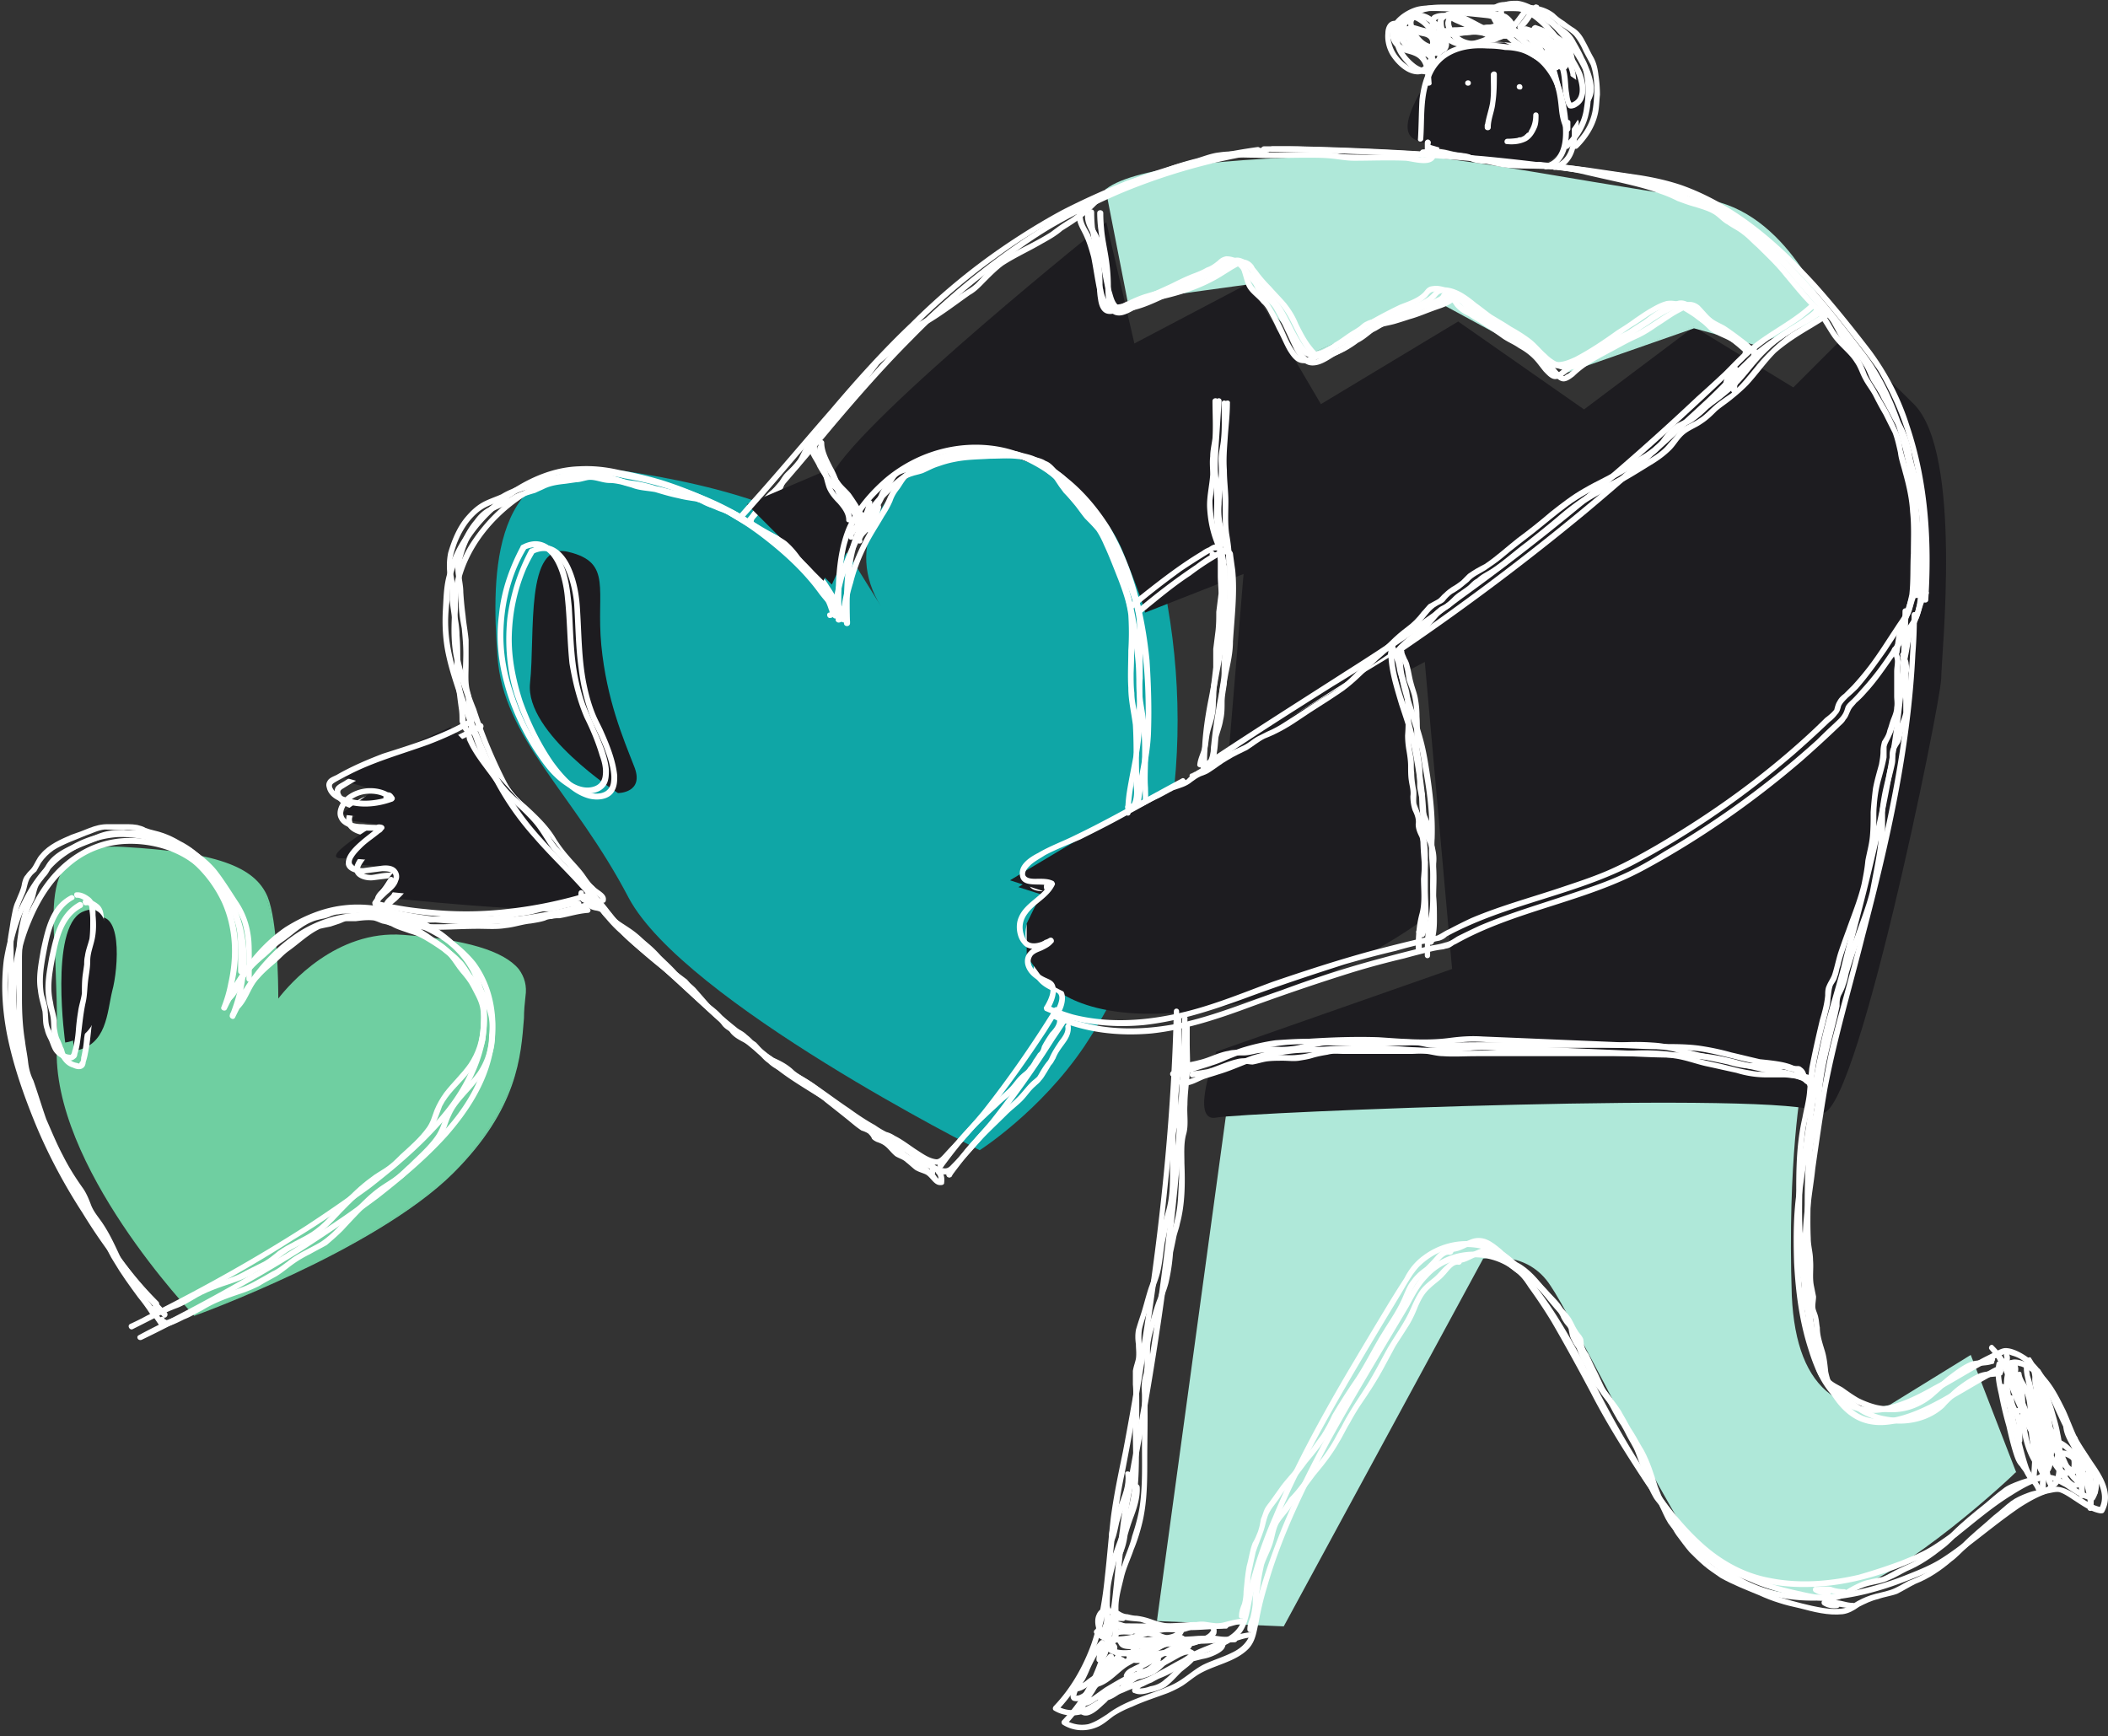 <svg width="278" height="229" viewBox="0 0 278 229" fill="none" xmlns="http://www.w3.org/2000/svg"><rect x="0" y="0" width="278" height="229" fill="#333333" stroke="none"/><g clip-path="url(#clip0_39_37184)"><path d="M129.2 151.7s-39-19.6-46.3-33.3c-7.2-13.8-16.6-21-17.3-31.9-.8-10.8-.8-26.8 15.2-24.6 15.9 2.2 28.2 6.5 31.8 12.3 3.5 5.6 3.6 5.8 3.6 5.8-9.9-15.8 20.3-31.1 30.9-19 2.6 2.9 4 6.7 5 10.5 6.1 22 3.7 47.2-9.1 66.5-5.8 8.6-13.8 13.7-13.8 13.7z" fill="#0FA6A6"/><path d="M162.6 141.2l-9.8 72.4 16.4.8 26.3-48.5s5.9-1.5 9.2 3.6c3.2 5.1 16.4 31.8 19 34 2.6 2.2 10.5 8.7 19 6.5 8.6-2.1 23-15.9 23-15.9l-5.9-15.2-10.5 6.5s-12.5 3.6-13.1-14.5c-.7-18.1 1.3-28.2 1.3-28.2s-33.5-12.3-74.9-1.5z" fill="#AFE8D9"/><path fill-rule="evenodd" clip-rule="evenodd" d="M169.3 214.5l-16.7-.7v-.2l9.9-72.5h.1c21.4-5.6 40.6-4.9 53-3.4 13.4 1.8 21.9 4.8 22 4.9h.1v.1c-.1.1-2 10.4-1.4 28.2.3 6.4 2 10.7 5.1 13 3.4 2.5 7.5 1.5 7.8 1.4l10.7-6.6 6 15.5h-.1c-.1.2-14.6 13.8-23 16-1.2.267-2.4.4-3.6.4-7.2 0-13.4-5.1-15.6-7-1.6-1.3-7.1-11.7-11.9-20.9-3-5.7-5.9-11.2-7.2-13.1-3-4.7-8.3-3.7-8.9-3.6l-26.3 48.5zm-16.4-1l16.2.7 26.3-48.5c.1 0 6.1-1.4 9.4 3.7 1.3 2 4.1 7.4 7.2 13.2 4.8 9.1 10.2 19.5 11.8 20.8 2.6 2.1 10.4 8.6 18.9 6.5 8.1-2.1 21.7-14.8 22.8-15.8l-5.8-15-10.3 6.4c-.1.1-4.5 1.3-8.2-1.4-3.2-2.3-4.9-6.7-5.2-13.2-.6-16.8 1.1-26.9 1.3-28.1-1-.4-9.2-3.2-21.7-4.8-12.4-1.5-31.5-2.2-52.8 3.3l-9.9 72.2z" fill="#AFE8D9"/><path d="M109.7 62.6l3.6 6.6s5.8-8.7 14.5-9.4c8.7-.8 17.4 5.8 20.3 13 2.9 7.2 2.9 8 2.9 8l13-5.1-2.1 25.3 26-13.7 3.6 40.5-31.1 10.9s-3.6 9.4 0 8.7c3.6-.7 75.3-3.6 79.6-.7 4.4 2.9 16-54.3 16-57.2 0-2.9 2.9-29.7-3.6-36.2-6.5-6.5-9.4-8.7-9.4-8.7l-6.5 6.5-13.1-8L208.9 54l-16.6-11.6-18.1 10.9-9.4-16-15.2 8-3.7-16s-31.8 25.4-36.2 33.3z" fill="#1D1C20"/><path d="M146 25l2.8 14.5 16-2.2 7.9 9.4 16.7-7.2 17.4 9.4 16.6-5.8 8 2.2 9.4-3.6s-5.1-13.8-15.9-15.2c-10.9-1.5-32.6-5.8-39.8-5.8-7.3 0-33.4 0-39.1 4.3z" fill="#AFE8D9"/><path fill-rule="evenodd" clip-rule="evenodd" d="M206.8 49.1h-.1l-17.3-9.4-16.7 7.2-8-9.4-16 2.2-2.9-14.8h.1c3.8-2.9 17-4.4 39.2-4.4 4.6 0 15 1.8 25.1 3.5 5.5.9 10.8 1.8 14.7 2.3 10.8 1.5 16 15.2 16 15.3l.1.2-9.6 3.7-8-2.2-16.6 5.8zm-17.3-9.8v.1l17.4 9.4 16.6-5.8 8 2.2 9.2-3.6c-.6-1.4-5.7-13.6-15.8-15-3.9-.5-9.1-1.4-14.7-2.3-10-1.7-20.4-3.5-25.1-3.5-21.9 0-35 1.4-38.9 4.3l2.8 14.2 15.9-2.1 8 9.4 16.6-7.3z" fill="#AFE8D9"/><path d="M199.5 5.5s-7.9 0-8.6 2.1c-.8 2.2-6.6 9.5-2.9 10.9 3.6 1.5 13.7 3.6 15.9 2.9 2.2-.7 7.2-7.2 6.5-9.4-.7-2.2-10.9-6.5-10.9-6.5zm-139 91.2L46 103.2l5.1 1.4-5.1 3.6 5.8.8s-8.7 5-5.8 5c2.9 0 8 .8 8 .8l-2.9 3.6s20.2 2.2 26 1.4c5.8-.7-16.6-23.1-16.6-23.1zM99.6 67l10.1 10.1 3.6-7.9-3.6-6.6L99.6 67zm84.7 20.3l4.3 33.3s-11.6 9.4-28.2 12.3c-16.7 2.9-21.7-2.9-21.7-2.9l-2.2-2.9v-4.3l2.2-4.4-4.4-1.4s13.1-8 17.4-10.2c4.4-2.1 32.6-19.5 32.6-19.5z" fill="#1D1C20"/><path d="M25.7 173.4S6.9 153.8 7.6 137.9c.7-15.9-4.3-26.8 8.7-26.1 13 .8 17.4 2.9 18.8 6.6 1.5 3.6 1.5 13.7 1.5 13.7s6.5-9.4 16.6-8.7c10.2.8 16.7 2.9 16 8-.8 5.1.7 13-9.5 23.2-10.1 10.1-34 18.8-34 18.8z" fill="#6FCFA1"/><path fill-rule="evenodd" clip-rule="evenodd" d="M25.7 173.6l-.1-.1c-.2-.2-18.9-19.8-18.1-35.6.1-4.1-.1-7.8-.2-11.2-.4-6.2-.6-10.7 1.9-13.2 1.4-1.4 3.7-2 7.1-1.8 12 .7 17.3 2.5 19 6.6 1.3 3.2 1.4 11.3 1.4 13.4 1.4-1.8 7.6-9.1 16.5-8.4 8.2.6 13.2 2.1 15.2 4.5.8 1.067 1.1 2.267.9 3.6-.1.9-.2 1.9-.2 2.9-.4 5-.8 11.9-9.3 20.4-5.2 5.2-14.2 10.1-20.8 13.2-7.2 3.4-13.2 5.6-13.3 5.6v.1zM15.2 112c-2.7 0-4.5.6-5.7 1.8-2.4 2.3-2.2 6.8-1.8 13 .1 3.3.3 7.1.1 11.2-.6 15.2 16.8 34 18 35.3.8-.3 6.5-2.4 13.1-5.6 6.6-3.1 15.6-7.9 20.8-13.2 8.4-8.3 8.8-15.2 9.1-20.2.1-1 .2-2 .3-2.8.2-1.333-.1-2.467-.9-3.4-1.9-2.4-6.8-3.9-14.9-4.4-9.9-.8-16.4 8.5-16.5 8.6l-.3.4v-.5c0-.1 0-10.2-1.4-13.7-1.6-4-6.8-5.8-18.7-6.4-.4-.067-.8-.1-1.2-.1z" fill="#6FCFA1"/><path d="M9.8 138.6s-2.2-15.2 2.2-17.3c4.3-2.2 3.6 6.5 2.8 9.4-.7 2.9-.7 7.2-5 7.9zm71.7-34s-12.3-7.9-11.6-14.5c.7-6.5-.7-18.8 5.1-17.3 5.8 1.4 3.6 5 4.3 12.3.7 7.2 2.9 12.3 4.3 15.9 1.5 3.6-2.1 3.6-2.1 3.6z" fill="#1D1C20"/><path d="M155.9 134.4c-.3 13.2-1.6 26.4-3.5 39.4-.933 6.4-2 12.8-3.2 19.2-.5 2.9-1.2 5.8-1.5 8.7-.4 2.7-.6 5.4-.9 8.1-.3 3-.8 6.1-1.8 8.9-1 3.1-2.7 5.9-4.9 8.2-.2.2-.1.5.1.6 1.5.9 3.2.9 4.7.2.8-.4 1.3-.9 2-1.4a13.446 13.446 0 012.4-1.2c1.5-.7 3.1-1.2 4.7-1.8.667-.267 1.334-.6 2-1 .6-.4 1.2-.9 1.8-1.3 2.1-1.4 5.1-1.7 6.9-3.6.9-1 1-2.2 1.3-3.5a38.561 38.561 0 011.1-4.6c1.9-6.7 5-13 8.3-19.2 3.3-6 6.9-11.9 10.4-17.8.7-1.3 1.4-2.7 2.5-3.8.9-1 2.1-1.8 3.5-2.2 2.5-.9 5.4-.5 7.6 1.1 1.4 1 2.4 2.4 3.4 3.8a46.704 46.704 0 012.9 4.5c1.9 3.1 3.5 6.3 5.2 9.5 1.9 3.6 3.9 7 6.1 10.4 1.8 2.7 3.6 5.3 5.7 7.8 2 2.3 4.4 4.3 7.2 5.7 3.1 1.5 6.5 2.1 9.9 2 3.9-.1 7.8-1.1 11.4-2.5 1.6-.6 3.1-1.2 4.6-2 1.1-.7 2.2-1.4 3.3-2.3 2.4-1.8 4.8-3.8 7.3-5.5 1.1-.7 2.3-1.4 3.5-1.8.6-.1 1.2-.3 1.7-.2.6.2 1.2.6 1.8 1 1.1.7 2.3 1.6 3.6 1.8.2 0 .4 0 .5-.2 1.3-2.4-.2-4.7-1.6-6.7-.7-1.1-1.5-2.2-2.1-3.4-.5-1.1-.9-2.2-1.4-3.3-1-2-2-4.1-3.9-5.5-.7-.6-1.9-1.2-2.8-1.2-.4 0-.9.2-1.2.4-.6.267-1.166.533-1.7.8-2.2 1.2-4.4 2.6-6.7 3.9-2.2 1.2-4.7 2.4-7.2 2.7-1.7.2-3.3-.1-4.6-1.2-1.2-.9-2.1-2.2-2.8-3.6-1.7-3.5-2.4-7.5-2.7-11.3-.4-3.6-.5-7.3-.1-10.9.1-2 .5-4 .7-6 .5-3.5 1-7 1.6-10.5 1.3-6.8 3.3-13.5 5-20.3 3.2-12.2 6-24.5 6.6-37.1.134-1.667.2-3.367.2-5.1 0-.5-.7-.5-.7 0a136.719 136.719 0 01-1.8 19.5c-1 6.1-2.4 12.2-3.9 18.2-.8 3.267-1.633 6.533-2.5 9.8-.9 3.4-1.9 6.8-2.7 10.2-.7 3.4-1.3 6.8-1.8 10.2-.5 3-.8 6.1-1.2 9.1-.5 3.2-.6 6.5-.4 9.7.2 4 .6 8 1.8 11.7.9 2.9 2.4 6.2 5.2 7.7 3.8 2 8.5-.4 11.9-2.3 2.2-1.2 4.4-2.6 6.7-3.8l1.4-.8c.3-.1.5-.2.8-.3.3 0 .7.2.9.2 1.1.4 2 1.1 2.7 2 1.6 1.8 2.4 4.1 3.4 6.2.5 1.2 1.1 2.3 1.8 3.4s1.6 2.2 2.2 3.5c.6 1.2.9 2.5.2 3.7l.4-.2c-1.4-.2-2.7-1.3-3.9-2-1.1-.6-1.9-.9-3.1-.6-2.6.6-4.9 2.4-6.9 3.9-2.4 1.8-4.7 3.8-7.2 5.4-1.4.9-2.9 1.5-4.4 2.1a40.846 40.846 0 01-5.5 1.8c-3.8 1-7.9 1.3-11.8.5-3.2-.7-6.1-2.3-8.5-4.4-2.4-2.1-4.4-4.7-6.2-7.3a122.252 122.252 0 01-6.1-9.6c-3.6-6.3-6.5-13.1-11-18.9-.9-1.1-1.8-2.3-3.1-3.1-1.1-.8-2.3-1.2-3.6-1.4-2.5-.4-5.1.2-7.1 1.8-1 .8-1.8 1.8-2.5 3l-2.4 4a304.168 304.168 0 00-5.2 8.8c-3.6 6.1-7 12.3-9.7 18.9-1.2 3-2.3 6.1-3.2 9.3-.3 1.5-.5 3-.9 4.4-.4 1.3-1.4 2.1-2.5 2.6-1.2.6-2.6 1-3.8 1.6-1.3.7-2.4 1.8-3.8 2.5-2.9 1.4-6.2 2-8.8 4-.8.5-1.5 1-2.5 1.3-1.1.2-2 0-3-.5.067.2.1.4.1.6 3.9-4.1 5.8-9.3 6.6-14.7.4-2.7.6-5.4.9-8.2.3-2.9.7-5.7 1.3-8.6 2.5-13 4.6-26.2 5.9-39.4.7-7.4 1.2-14.8 1.3-22.2.1-.5-.7-.5-.7 0zm-5.4-53.5c2.1-1.7 4.2-3.5 6.5-5a33.907 33.907 0 013.6-2.4c.2-.1.5-.4.7-.4h.4c.2.1.1.1.1.2.2.8.3 1.5.4 2.3.2 2.9-.2 5.9-.3 8.8-.1 1.4-.3 2.8-.6 4.2l-.8 4.2c-.5 3-1 6.1-.9 9.2 0 .4.8.4.8 0-.1-3 .3-5.9.8-8.8l.8-4.4c.3-1.4.6-2.8.6-4.2.2-3.2.6-6.3.3-9.4-.1-.7-.2-1.4-.3-2.2-.1-.5-.7-.6-1.2-.7-.3 0-.5.2-.8.4-.333.133-.666.3-1 .5-.666.4-1.3.833-1.9 1.3-2.7 1.8-5.3 3.8-7.8 5.9-.4.3.2.8.6.5zM63.2 95.4c-1.9 1.2-3.9 2.1-5.9 2.8-1.9.7-3.8 1.3-5.7 2-2.1.7-4.1 1.6-6 2.7-.4.3-1 .5-1.3.9-.2.3-.2.6-.1.9.2.9 1 1.5 1.8 1.8 2.2 1 4.7.8 6.9 0 .2-.1.4-.4.2-.6-.1-.3-.4-.6-.8-.6-.2 0-.5.2-.6.5 0 .3.1.6.3.7.3.2.7.1 1-.1.2-.1.3-.4.1-.5-1.7-1.6-4.8-1.5-6.5.1-.7.7-1.2 1.9-.8 2.9.4.8 1.5 1.2 2.4 1.3 1 .2 2.1.2 3.2.2-.066-.2-.166-.4-.3-.6l-.1.2s.1.1.2.1c0 .1-.1.2-.2.2l.3.1c-.066-.267-.1-.5-.1-.7-.8.8-1.7 1.4-2.5 2.1-.8.7-1.9 1.6-2 2.8 0 1.2 1.5 1.6 2.5 1.5l2.4-.3c.4 0 1.3 0 1.4.6.1.7-.7 1.4-1.1 1.8-.6.5-1.3 1-1.6 1.7-.1.2-.1.5.2.6 3.7.8 7.5 1.4 11.4 1.4 3.6.1 7.3-.3 10.9-1 2.2-.467 4.367-1 6.5-1.6.4-.2.2-.9-.2-.8-3.7 1.1-7.4 2-11.2 2.4-3.5.4-7.1.4-10.6 0-2.2-.267-4.4-.667-6.6-1.2l.2.6c.3-.6.9-1.1 1.4-1.5.5-.5 1.1-1 1.4-1.7.2-.6.1-1.3-.5-1.7-.5-.4-1.3-.4-1.9-.3-.8 0-1.5.2-2.3.3-.5 0-1.1-.1-1.4-.5-.2-.2-.1-.6.1-.9.3-.5.7-1 1.2-1.4.9-.8 1.9-1.5 2.8-2.3.2-.2.1-.6-.2-.7-.3-.1-.6-.1-.9.1-.2.2-.2.4-.2.7.1.2.4.4.6.4.4-.1.6-.3.8-.6.1-.3-.1-.6-.4-.6-.8 0-1.6.1-2.4 0-.7-.1-1.7-.2-2.2-.7-.7-.6-.3-1.5.1-2.1.6-.8 1.6-1.2 2.6-1.3 1-.1 2.2.1 3 .9.067-.2.1-.4.1-.6l-.2.1c0-.1.1 0 .1.1l-.2.1.2.2c.067-.2.134-.367.2-.5-1.9.6-3.9.9-5.8.2-.7-.2-1.7-.6-2-1.4-.1-.4.2-.5.5-.7a45.615 45.615 0 011.5-.9c3.4-1.8 7.1-2.8 10.7-4.1 2.1-.8 4.1-1.7 6-2.8.4-.3 0-.9-.4-.7zm103.8-76c-6 .9-11.8 2.4-17.4 4.6a85.328 85.328 0 00-8.3 3.8c-2.7 1.4-5.3 3-7.7 4.7-4.4 3.1-8.5 6.5-12.4 10.3-3.7 3.6-7.1 7.5-10.5 11.4-3.5 4.1-7 8.3-10.6 12.4l-1.4 1.6c-.3.3.2.9.6.5 3.6-4.1 7.1-8.2 10.6-12.4 3.3-3.9 6.7-7.8 10.4-11.5 3.7-3.8 7.7-7.3 12-10.4 2.3-1.7 4.7-3.4 7.2-4.8 2.733-1.533 5.5-2.9 8.3-4.1 5.5-2.3 11.3-4 17.2-5l2.2-.4c.4 0 .2-.7-.2-.7z" fill="#fff"/><path d="M167.8 20c8.5.2 17.1.4 25.6 1.1 4.066.333 8.133.766 12.2 1.3 2.2.267 4.433.567 6.7.9 2.1.3 4.2.5 6.3 1 7.3 1.6 13.4 6.4 18.5 11.6 2.6 2.7 5 5.6 7.3 8.6 1.1 1.4 2.3 2.9 3.3 4.4a43.884 43.884 0 012.5 5c2.9 7 3.7 14.9 3.5 22.5-.067.866-.134 1.766-.2 2.7 0 .5.8.5.8 0 .5-7.7 0-15.6-2.5-23-1.1-3.5-2.8-6.8-5-9.8-2.3-3-4.7-6-7.2-8.8-5-5.5-10.8-10.6-17.9-13.1-1.8-.6-3.6-1-5.5-1.3l-6.8-1c-4.267-.534-8.5-1-12.7-1.4-8.5-.8-16.9-1.2-25.4-1.4h-3.5c-.5 0-.5.7 0 .7z" fill="#fff"/><path d="M156.9 103.4c-4.6 2.6-9.2 5.4-14.1 7.7-1.6.7-3.2 1.4-4.8 2.2-1 .6-2.6 1.6-2.4 3 .2 1.9 2.9.9 4.1 1.5a4.01 4.01 0 00-.2-.5s-.2.3-.2.4c-.134.067-.1.133.1.2.133.067.166.067.1 0l.1-.1h.3a3.322 3.322 0 00-.4-.5c-.9 1.9-3.3 2.7-4.1 4.7-.3 1.1-.2 2.5.5 3.4 1 1.3 2.9.6 4 0 .5-.3.1-.9-.3-.7a3.97 3.97 0 01-.8.3c.133.267.233.5.3.7.266-.133.5-.233.7-.3a2.55 2.55 0 00-.3-.6c-.7.8-1.9.8-2.6 1.7-.7.7-.8 1.7-.2 2.6.6.9 1.6 1.4 2.6 1.8 1 .4-.1 2.4-.5 2.9-.1.2 0 .5.2.6 4.1 1.8 8.5 2.3 12.9 1.9 4.6-.5 9-2 13.3-3.6 4.4-1.6 8.8-3.1 13.3-4.5 2.2-.667 4.433-1.267 6.7-1.8 1.2-.333 2.366-.633 3.5-.9.533-.133 1.1-.233 1.7-.3.2-.1.5-.1.7-.2.3-.1.6-.4.9-.5 7.8-4.4 17-5.5 24.9-9.8 7.4-4 14.4-8.9 20.8-14.4a158.317 158.317 0 004.8-4.4c.3-.3.7-.6.9-1 .3-.3.4-.7.6-1.1.2-.5.5-.7.8-1.1.466-.4.9-.833 1.3-1.3 1.4-1.5 2.6-3.3 3.8-5 .6-.933 1.2-1.833 1.8-2.7.6-.9 1.2-1.6 1.5-2.6.3-.9.5-1.9 1.1-2.7.3-.4-.4-.8-.7-.4-.5.8-.8 1.7-1 2.6-.3 1-.9 1.8-1.5 2.6-1.2 1.8-2.3 3.6-3.6 5.3-.667.867-1.367 1.7-2.1 2.5-.334.4-.7.8-1.1 1.2-.3.3-.7.6-.9 1-.1.3-.2.7-.4 1-.3.5-.8.9-1.1 1.2a72.91 72.91 0 00-2.3 2.2c-6.2 5.6-12.9 10.5-20.1 14.7-1.9 1.2-3.8 2.3-5.9 3.2-2 .9-4.1 1.6-6.2 2.3-4.1 1.4-8.3 2.6-12.3 4.3-1 .467-1.967.933-2.9 1.4-.5.3-1 .7-1.6.8-.6.2-1.2.3-1.8.4-2.267.533-4.5 1.1-6.7 1.7-4.5 1.2-8.8 2.6-13.1 4.2-4.4 1.5-8.7 3.3-13.2 4.3-4.3.9-8.9 1.1-13.2-.1a16.442 16.442 0 01-3.2-1.1c0 .2.033.367.1.5.6-.8 1.1-2 .9-3-.2-1-1.1-1-1.8-1.4-.9-.6-2.1-1.7-1.2-2.8.3-.4.8-.6 1.3-.8.5-.2 1-.5 1.3-.9.2-.3 0-.8-.4-.6a3.926 3.926 0 00-.8.3c-.4.2-.2.9.2.7.333-.067.633-.167.9-.3a5.32 5.32 0 01-.3-.7c-.7.4-1.5.7-2.3.6-.7-.1-1-.5-1.1-1.2-.3-.9-.2-1.8.4-2.6 1-1.4 2.8-2.2 3.6-3.9.1-.2 0-.5-.3-.5-.6-.1-1.3.4-1.1 1.1.1.2.4.4.6.3.4-.1.6-.5.8-.9.1-.1 0-.4-.2-.5-.5-.3-1.2-.3-1.9-.3-.5 0-1.6.1-1.8-.5-.1-.6.5-1.1.9-1.4.5-.5 1.1-.9 1.8-1.2 1.5-.8 3.1-1.4 4.6-2.2 2.2-1 4.4-2.2 6.5-3.4 2.4-1.3 4.8-2.7 7.2-4 .5-.2.1-.9-.4-.7zm82.9-63c-2.3 2.1-5.2 3.5-7.6 5.4-1.3 1-2.5 2.3-3.7 3.4a86.4 86.4 0 01-3.5 3.5 429.145 429.145 0 01-14.4 12.8c-5 4.2-10.1 8.234-15.3 12.1-5.4 4-10.9 7.9-16.6 11.6-5.7 3.6-11.4 7.2-17 11-.666.467-1.366.933-2.1 1.4-.4.2 0 .9.4.6 5.6-3.8 11.2-7.4 16.9-11 3-1.9 5.9-3.8 8.8-5.8a324.545 324.545 0 0023.5-17.7 374.57 374.57 0 0014.5-12.8 235.223 235.223 0 007.2-6.9c.6-.6 1.2-1.1 1.8-1.7l2-1.4c1.3-.9 2.6-1.7 3.9-2.6.6-.4 1.167-.866 1.7-1.4.4-.3-.2-.8-.5-.5z" fill="#fff"/><path d="M158.5 103.5c.4-.1.7-.3 1.1-.5.133-.133.267-.233.4-.3.067-.067.167-.133.3-.2h.1c-.067 0-.067 0 0 0 0-.067.033-.1.1-.1l-.4-.6a3.26 3.26 0 01-.5.4c-.1.1-.1.4 0 .5.2.2.4.2.6 0 .133-.133.3-.267.5-.4.2-.2-.1-.7-.4-.6-.4.1-.7.3-1.1.6a1.583 1.583 0 00-.4.3c-.067 0-.167.033-.3.1h-.2c-.2.1-.3.3-.3.5.1.2.3.3.5.3zm30.4-85.2c.1-2.8-.2-5.8 1-8.4.6-1.3 1.7-2.4 3-3 1.4-.6 3-.7 4.5-.6.733 0 1.466.067 2.2.2.7 0 1.4.1 2.1.3 1.3.4 2.3 1.1 3.2 2.1 1.5 1.9 2 4.5 2.3 6.8.2 2.1.3 5.3-2.3 6-.5.1-.3.8.2.7 2.5-.6 3-3.4 2.9-5.6 0-1.2-.2-2.3-.5-3.5-.2-1.4-.7-2.7-1.4-3.9-.7-1.2-1.7-2.2-3-2.8-1.4-.7-2.9-.9-4.4-1-3.2-.3-6.7 0-8.7 2.7-1.1 1.4-1.4 3.1-1.6 4.8-.2 1.7-.2 3.5-.3 5.2 0 .5.7.5.8 0zm-33.2 124.8c1.1.3 2.1-.4 3.1-.8.6-.2 1.3-.4 1.9-.6.666-.2 1.333-.433 2-.7 1.3-.5 2.6-1.1 4-1.4 1.4-.333 2.8-.567 4.2-.7 1.5-.1 3-.1 4.5-.2 1.533-.067 3.066-.1 4.6-.1 3.1 0 6.1.3 9.2.4 1.4 0 2.9-.3 4.3-.4 1.5-.2 3-.1 4.6 0l9.4.4 9.4.4c1.533.067 3.1.1 4.7.1 1.5.1 3 .2 4.5.4 2.6.5 5.1 1.3 7.7 1.7 1.8.3 3.9.5 5.2 2 .3.3.6.8.7 1.3.2.4.9.3.8-.2-.4-1-.9-1.8-1.7-2.4-.8-.5-1.7-.8-2.6-1-1-.3-2-.4-2.9-.5-1.3-.2-2.6-.6-3.9-.9-1.4-.4-2.8-.7-4.3-.9-1.5-.2-3.1-.2-4.6-.2l-9.6-.4c-3.134-.133-6.3-.267-9.5-.4l-4.8-.2c-1.5-.1-2.9 0-4.4.2-3.1.4-6.1.1-9.2-.1-3.1-.1-6.2 0-9.3.2-1.4 0-2.9.1-4.4.2-1.4.2-2.767.5-4.1.9-1.4.5-2.7 1.1-4 1.6-.734.267-1.434.467-2.1.6-.6.2-1.1.4-1.6.7-.5.2-1.1.4-1.6.3-.5-.1-.7.6-.2.7zm-10.2 74.1c1.4 1.9 4.2 1.2 6.1.7 1-.3 2-.7 2.9-.8.8-.1 1.7.1 2.5 0 .7 0 1.4-.5 2.1-.7 1-.1 1.9.3 2.8.2 1 0 1.8-.5 2.8-.6.5 0 .5-.8 0-.7-.8.1-1.5.3-2.2.5-.9.2-1.7 0-2.5-.1s-1.4.1-2.1.4c-.4.1-.7.3-1.1.3-.4 0-.8 0-1.3-.1-1.1-.1-2.1.2-3.1.6-1.1.3-2.2.6-3.3.7-1 .1-2.3.1-3-.8-.3-.4-.9 0-.6.4zm124.3-21c0-1.4.3-2.8.1-4.2 0-1.2-.8-2.1-1.2-3.2-.5-1.3-1.1-2.5-1.6-3.8-.5-1.1-.7-2.2-1.2-3.3-.4-1-1.1-1.9-1.8-2.7-.4-.4-.9.1-.6.5.7.7 1.3 1.5 1.7 2.3.4 1 .6 2.1 1 3.1.5 1.2 1.1 2.4 1.6 3.6.2.6.433 1.167.7 1.7.3.4.5.9.6 1.4.2.7.1 1.5.1 2.3-.1.8-.2 1.5-.2 2.3 0 .5.7.5.8 0zM150.3 108c.1-3.9 1.4-7.6 1.5-11.6.1-3.1 0-6.2-.2-9.3-.6-6.1-2.1-12.3-5.3-17.7-3.1-4.9-7.7-9.1-13.6-10.1-5.3-1-10.7.7-14.7 4.1-2.2 1.8-4.2 4.2-5.2 6.8-1.3 3-1.5 6.4-1.5 9.7v2.3c0 .5.8.5.8 0 .1-1.4-1.3-2.3-2-3.4-1.1-1.4-2.2-2.8-3.5-4.1-2.4-2.4-5.1-4.6-8.1-6.4-3.2-2-6.6-3.4-10.2-4.5a39.11 39.11 0 00-5.5-1.4c-1.7-.4-3.5-.6-5.2-.5-3.3.1-6.5 1.4-9.2 3.3-2.6 1.7-4.8 4-6.5 6.7-.8 1.3-1.4 2.8-1.8 4.3-.4 1.6-.5 3.2-.5 4.9-.1 2-.1 3.9.3 5.8s1 3.7 1.7 5.6c1.2 3.3 2.4 6.7 4 9.9a40.487 40.487 0 005.9 8.9c2.5 2.9 5.4 5.6 7.8 8.6 1.1 1.5 2.2 2.9 3.6 4.2 1.4 1.3 2.8 2.5 4.3 3.7 3 2.5 5.7 5.3 8.6 7.8 1.4 1.1 2.8 2.2 4.1 3.3 1 .8 1.9 1.6 2.9 2.4 2.1 1.6 4.5 2.9 6.7 4.4 2.3 1.6 4.6 3.4 7 4.8.8.5 1.8.8 2.6 1.3 1 .7 1.9 1.4 2.9 2 .8.5 1.8 1.1 2.7 1.1.5-.1.8-.3 1.1-.6.6-.6 1.2-1.233 1.8-1.9 4.3-4.7 8.1-9.9 11.5-15.3.6-.867 1.167-1.733 1.7-2.6.2-.4-.4-.8-.7-.4-2.9 4.7-6 9.3-9.5 13.7a164.454 164.454 0 01-3.3 3.8c-.533.667-1.1 1.3-1.7 1.9-.3.3-.5.6-1 .6-1-.1-1.9-.8-2.7-1.3-.9-.6-1.8-1.3-2.7-1.8-.4-.2-.8-.4-1.2-.5a47.133 47.133 0 01-1.5-.9c-1.1-.7-2.2-1.4-3.3-2.2-2.1-1.5-4.2-3-6.4-4.3-1.2-.8-2.4-1.5-3.6-2.4-.9-.7-1.8-1.5-2.8-2.3l-3.9-3.3a75.45 75.45 0 01-4.2-3.7c-1.4-1.2-2.7-2.5-4.1-3.7-1.4-1.2-2.9-2.4-4.2-3.6-1.4-1.2-2.5-2.6-3.6-4a54.193 54.193 0 00-3.6-4.2c-2.6-2.7-5.3-5.4-7.4-8.4-2-2.9-3.5-6-4.8-9.1a61.311 61.311 0 01-1.8-4.9c-.7-1.7-1.3-3.5-1.8-5.3-.5-1.9-.8-3.7-.7-5.7 0-.9.1-1.9.1-2.9 0-.733.067-1.5.2-2.3 1.2-6 6.1-11 11.5-13.4 1.6-.7 3.3-1.1 5.1-1.2 1.7-.2 3.5 0 5.2.4 3.6.6 7.2 1.7 10.6 3.2 3.2 1.4 6.2 3.1 8.9 5.3 2.8 2.1 5.3 4.5 7.3 7.3.4.6.9 1.1 1.3 1.6.5.5.9 1 .8 1.7h.8c-.1-3.2-.1-6.4.7-9.6.7-2.8 2.2-5.3 4.3-7.4 3.6-3.7 8.8-5.8 14-5.4 5.7.5 10.5 4.2 13.7 8.8 3.5 5 5.1 11 5.8 17 .4 3 .5 6 .5 9-.1 1.7-.1 3.4-.4 5.1-.3 1.9-.7 3.7-1 5.6a17.79 17.79 0 00-.2 2.7c0 .5.7.5.8 0zM22 173.1c-2.8-2.9-5.3-6-7.5-9.3a78.107 78.107 0 01-6.4-11.2c-1.9-3.8-3.4-7.8-4.5-11.8-.9-3.4-1.6-6.9-1.4-10.4.1-3 .7-6 1.9-8.8 1.1-2.7 2.7-5.3 4.9-7.2 2.1-1.9 4.8-3 7.7-3.1 2.8-.1 5.8.6 8.2 2.2 2.4 1.6 4.4 3.9 5.5 6.6 1.5 3.3 1.7 7.1.9 10.7-.266 1.067-.6 2.1-1 3.1-.1.4.5.7.7.3 2.8-5.9 7.3-11.3 13.9-12.8 5.4-1.2 11.5.5 15.5 4.2 1.5 1.4 2.7 3 3.4 4.9.7 1.9.9 4 .8 6-.4 4.2-2.3 8.1-4.9 11.3-2.6 3.2-5.7 5.9-8.8 8.4-3 2.5-6.2 4.7-9.5 6.8-6.7 4.4-13.7 8.3-20.8 11.9-.8.4-1.566.8-2.3 1.2-.4.2-.1.8.4.6a149.344 149.344 0 0010.2-5.4c3.734-2 7.4-4.133 11-6.4 3.4-2.2 6.8-4.5 10-6.9 3.2-2.5 6.4-5.2 9.1-8.2 2.8-3.2 5.2-6.9 6-11.1.8-4.1.2-8.4-2.3-11.8-2.2-2.7-5.3-4.6-8.5-5.7-2.5-.8-5.1-1.1-7.6-.8-2.8.3-5.5 1.3-7.8 2.9-2.9 2-5.2 4.7-7 7.7a57.127 57.127 0 00-1.5 2.8c.267.133.5.233.7.3 1.5-3.8 2-7.9 1-11.9-.8-3-2.5-5.8-4.9-7.9-2.2-2-4.8-3.2-7.7-3.6-3-.5-6.1 0-8.8 1.6-2.6 1.5-4.6 3.8-6 6.4-1.5 2.7-2.5 5.8-2.9 8.9-.5 3.3-.3 6.5.3 9.8.9 4.2 2.2 8.2 3.8 12.1 1.8 4.1 3.8 8.1 6.2 11.8 2.2 3.6 4.7 7.1 7.5 10.2l2 2.2c.3.3.8-.2.5-.6z" fill="#fff"/><path d="M189 18.8v1c0 .2.2.4.4.4s.3-.2.4-.4v-1c0-.2-.2-.4-.4-.4s-.4.2-.4.4zm8.8-9.1c-.1 1.3 0 2.6-.2 3.9-.1 1.1-.6 2.1-.6 3.2h.7v-.3c.1-.5-.7-.5-.7 0v.3c-.1.5.7.5.7 0 .1-1.1.5-2.1.7-3.2.1-1.3.1-2.6.1-3.9 0-.5-.7-.5-.7 0zm-3.1 1.6c.5 0 .5-.8 0-.8-.4 0-.4.8 0 .8zm5.2 7.8c.8 0 1.7-.1 2.5-.5.7-.4 1.2-1.1 1.4-1.8.2-.5.2-1.1.3-1.6 0-.5-.8-.5-.8 0 0 .7-.1 1.5-.6 2.1 0 .1 0 .1-.1.1l-.2.2v.1h-.1l-.2.2-.4.2c-.133 0-.3.034-.5.1-.4.067-.833.1-1.3.1-.5 0-.5.7 0 .8zm-15 68c.067-.333.1-.633.1-.9-.1-.5-.8-.5-.8 0 0 2.5.7 5 1.5 7.4.3 1.2.8 2.4 1.1 3.7.4 1.2.6 2.5.8 3.8.5 2.7.9 5.5.9 8.2 0 1.4-.1 2.8 0 4.1.1 1.3.2 2.6.2 4v3.4c.1 1.1 0 2.3-.4 3.3.267-.066.5-.1.7-.1l-.4-.4c-.4-.3-.9.2-.6.5l.4.4c.3.2.6.1.7-.2.3-.9.4-1.9.4-2.9 0-1.1 0-2.1-.1-3.2 0-1.2.1-2.4 0-3.6-.1-1.3-.3-2.7-.2-4 .1-2.8-.2-5.5-.6-8.3-.2-1.3-.4-2.6-.7-3.9-.3-1.3-.7-2.5-1.1-3.8-.9-2.7-1.9-5.5-1.8-8.4h-.8v.9c-.1.5.7.5.7 0zm-77-28.7c.1 1.1.5 2.1 1 3 .3.5.5 1.1.7 1.6.2.6.3 1.2.5 1.7.3.9.9 1.5 1.5 2.2.5.6 1.2 1.3 1.1 2.1 0 .5.8.5.8 0 .1-1.8-1.9-2.7-2.5-4.2-.3-.5-.4-1.1-.5-1.7a10.29 10.29 0 00-.7-1.5c-.5-1-1.1-2.1-1.1-3.2 0-.5-.8-.5-.8 0zM161 74c.5 0 .5-.8 0-.8-.4 0-.5.8 0 .8zm1.4.2c.1-1.3-.1-2.6-.3-3.8-.2-1.4-.1-2.9-.1-4.3 0-1.3-.2-2.7-.2-4.1-.1-1.4 0-2.7.1-4.1.1-1.6.3-3.1.3-4.7.1-.5-.7-.5-.7 0-.1 2.8-.5 5.5-.5 8.3 0 1.3.2 2.7.2 4 .1 1.5 0 2.9.1 4.3l.3 2.1c.067.733.1 1.5.1 2.3 0 .4.7.4.7 0zm39.1-62.4c.5 0 .5-.8 0-.8-.4 0-.4.8 0 .8z" fill="#fff"/><path d="M208.1 19.5c1.2-1.2 2.2-2.7 2.6-4.4.2-.8.2-1.7.3-2.6 0-.867-.066-1.733-.2-2.6-.1-.9-.3-1.7-.7-2.4-.4-.7-.7-1.4-1.1-2.1-.4-.8-.9-1.4-1.6-1.8a15.88 15.88 0 01-1.1-.8c-.5-.3-.9-.6-1.3-1-1.4-1.1-3.1-1.2-4.8-1.2h-9.5c-.9 0-1.8 0-2.7.2-1.5.4-3.3 1.6-3.5 3.3-.1.8.2 1.7.9 2.2.6.6 1.4.6 2.2.9 1.5.6 1.5 2.3 1.5 3.7 0 .5.8.5.8 0 0-1.2 0-2.5-.8-3.5-.4-.5-.9-.8-1.5-1-.6-.2-1.3-.3-1.8-.7-.6-.5-.7-1.4-.4-2 .3-.8 1-1.4 1.7-1.8 1.6-.8 3.5-.6 5.2-.6h6.1c1.7 0 3.5-.2 5 .4.9.4 1.5 1 2.2 1.6.7.4 1.4.8 2 1.4.5.6.9 1.3 1.2 2 .3.6.7 1.3 1 1.9.6 1.8.5 3.7.3 5.5-.2 1.9-1.2 3.6-2.6 4.9-.3.3.2.9.6.5z" fill="#fff"/><path d="M185.4 2.7c-1.1-.3-1.6.6-1.6 1.6-.1 1 .2 2.1.7 2.9.8 1.2 2 2.5 3.4 2.6 1.1 0 1.8-.8 2.2-1.7.4-1 .6-2.2.4-3.2-.2-1.3-1-2.3-2.1-2.9-.6-.3-1.4-.5-2-.2-.5.3-.7.7-.7 1.2 0 1 .7 2.2 1.4 2.9.7.5 1.8 1 2.7.6.5-.2.7-.6.7-1.1-.1-.6-.4-1-1-1.3-.5-.2-1.1-.3-1.6-.4-.5-.1-1-.3-1.5-.4-.5-.1-.9.1-1 .7 0 .6.3 1.3.7 1.8.8 1.1 2.3 1.8 3.7 1.5.7-.2 1.3-.7 1.3-1.5 0-.7-.4-1.4-.6-2.1-.1-.3-.1-.7-.1-.9 0-.2.2-.3.5-.4.2-.067.434-.1.7-.1.2 0 .1 0 .3.1.4.1.8.3 1.1.4 1 .5 1.9 1 2.9 1.5.8.3 1.7.7 2.5.6.4-.1.7-.4.7-.7.2-.6-.6-1-1.1-1.1-.5-.1-1.1 0-1.6.2-.2.2-.3.5-.1.6.5.5 1.2 1.1 2 1.2.8.1 1.5-.5 1.6-1.3 0-.8-.6-1.5-1.2-1.9-.6-.3-1.4-.4-2.1-.5-1.4-.2-3.1-.4-4.5 0-.8.2-1.4.8-1.5 1.6 0 .8.5 1.5 1 2.1 1.9 1.8 4.5.9 6.7 0 .2-.1.2-.5 0-.6-.3-.4-.9-.5-1.4-.6-.8-.133-1.6-.233-2.4-.3-.733-.067-1.5-.067-2.3 0-.5 0-1.2 0-1.6.3-.3.2-.3.6.1.7 1 .3 2.1.1 3.2 0 1.2-.2 2.6-.2 3.8-.1 1.334 0 2.634.167 3.9.5 1.2.2 2.3.6 3.2 1.4.4.267.734.6 1 1 .2.3.5.8.2 1.1h.5c-.9-.6-1.4-1.7-2.1-2.5-.3-.4-.7-.7-1-1.1-.3-.3-.7-.7-.6-1.2a3.31 3.31 0 00-.5.4c2 .6 4.6 1.7 4.6 4.2l.2-.4c-.7.4-1.7-.1-2.4-.4-.8-.4-1.5-1-2.3-1.5-.9-.6-1.7-1.2-2.5-2a7.89 7.89 0 01-1.1-1.4c-.2-.3-.6-.9-.4-1.3.1-.3.6-.4.9-.4.6-.1 1.1 0 1.7.2 1.1.3 2.1 1 3 1.8.9.8 1.8 1.8 2.6 2.8.8 1.067 1.5 2.2 2.1 3.4.7 1.3 1.5 3.9-.5 4.5a.88.88 0 01.4.1c-.5-.4-.5-1.1-.6-1.6-.1-.7-.1-1.5-.2-2.2-.2-1.7-1.2-3.3-2.2-4.7-.2-.2-.5-.3-.7 0-.4.8.2 1.8.4 2.6.3 1.3.6 2.5 1 3.7.2 1 .4 1.9.5 2.9.1 1 .2 2 .7 2.8.2.3.7.2.7-.2v-.9c0-.5-.8-.5-.8 0 0 .333.034.633.1.9.2-.067.434-.133.7-.2-.5-.7-.6-1.7-.7-2.5-.1-1-.2-1.9-.4-2.8a215.757 215.757 0 01-1-3.3c-.1-.5-.2-.9-.3-1.4-.2-.3-.4-.9-.2-1.2h-.7c.9 1.3 1.9 2.7 2.2 4.2.1 1.2 0 2.6.5 3.7.1.2.2.5.4.6.2.3.5.2.8 0 .6-.2 1-.7 1.2-1.3.4-1 .1-2.3-.3-3.4-.7-1.7-1.8-3.3-3-4.8-1.2-1.4-2.5-2.8-4.1-3.6-.8-.4-1.6-.8-2.5-.9-.7 0-1.5 0-2 .4-1.3 1 .3 3 1.1 3.8 1.1 1.3 2.6 2.3 4 3.2 1.2.7 2.8 1.7 4.3 1.1.1-.1.2-.2.2-.3 0-2.9-2.8-4.2-5.2-5-.2 0-.5.2-.5.4-.1 1.1 1.1 2 1.7 2.7.8.9 1.4 2.1 2.4 2.7.2.1.4.1.5 0 .7-.8.1-1.8-.4-2.5-.8-.9-1.7-1.5-2.8-1.9-2.7-1-5.6-1.1-8.4-1-1.4 0-2.8.6-4.1.2 0 .2.034.433.1.7.3-.2.8-.3 1.3-.3a12.124 12.124 0 012.2 0c.667.067 1.367.167 2.1.3l.8.2c.1.1.3.1.4.2 0-.2.034-.4.1-.6-1.6.7-3.5 1.5-5.1.6-.9-.5-2.2-2.2-.8-2.8 1.1-.4 2.3-.2 3.4-.1.667 0 1.3.067 1.9.2.6.1 1.1.2 1.5.6.3.4.6 1.3-.2 1.4-.6.1-1.4-.5-1.8-.9 0 .2-.033.4-.1.6.4-.2 1-.2 1.4-.1.067 0 .134.033.2.1 0 0 0 .1.1.1V4v.1c-.5.2-1.3-.2-1.8-.4-.9-.3-1.7-.8-2.5-1.2-.6-.3-1.3-.7-2-.9-.6-.1-1.4-.1-1.9.3-.6.3-.6 1-.5 1.5.1.6.3 1.2.5 1.8.1.4.2.9-.1 1.2-.8.5-2 .1-2.7-.4-.5-.3-.9-.7-1.1-1.3-.066-.2-.1-.433-.1-.7 0-.1 0 0-.1 0h.3c.4.1.7.3 1.2.4.4.1.9.1 1.3.3.4.1.8.3.8.7 0 .4-.2.5-.5.5-.7 0-1.4-.4-1.9-1-.3-.3-.5-.7-.7-1.2-.1-.3-.3-.7-.1-1 .3-.4.9-.3 1.3-.1.6.2 1.1.7 1.5 1.2.5.6.5 1.5.5 2.3-.1.8-.3 1.8-.8 2.4-.7.8-1.6.5-2.3 0-.8-.6-1.7-1.6-2-2.6-.1-.6-.3-1.6 0-2.2.1-.3.3-.4.5-.3.5.1.7-.6.2-.7z" fill="#fff"/><path d="M200.2 3.8c.267.333.567.533.9.6.3.1.7.1 1.1.1.2-.1.3-.3.2-.5 0-.2-.2-.3-.4-.3h-.1c0 .067-.033.1-.1.1h-.3v-.1c.1.1 0 .1 0 0h-.3c-.067-.067-.133-.1-.2-.1v-.1c0 .1-.1 0 0 0h-.1c-.067-.067-.1-.133-.1-.2-.2-.1-.4-.1-.6 0-.1.2-.1.4 0 .5z" fill="#fff"/><path d="M200.8 3.8c.8-.7 1.3-1.8 2.1-2.6.1-.1.1-.4 0-.5-.2-.1-.4-.2-.6 0-.8.8-1.3 1.8-2.1 2.6-.1.2-.1.4 0 .5.2.2.4.2.6 0zm-53.2 215.4h.2c-.067-.133-.1-.133-.1 0 .133-.067.3-.133.5-.2-.3-.1-.3-.3-.3-.5 0-.3-.4-.5-.7-.3-.3.3-.5.7-.6 1.2-.1.4-.2.8-.7 1 .2.133.4.233.6.3 0-.4.1-.8.3-1.1.133-.4.167-.8.1-1.2-.1-.3-.5-.4-.7-.2-.9.9-1.4 2.2-1.9 3.4-.3.5-.5 1-.8 1.4-.4.6-.8 1.2-1 1.8-.2.4-.4 1.1.1 1.3.3.2.7.2 1 .1.9-.3 1.6-1.1 2.3-1.7.6-.7 1.3-1.4 1.8-2.2.2-.3-.2-.6-.5-.5-1 .4-1.8 1.1-2.4 2.1-.1.2.1.5.3.5 1.9 0 3.1-1.6 4.5-2.6 1.2-.8 3-1.4 3.5-2.9 0-.1 0-.3-.1-.4-1.1-1.1-3.1.7-3.1 1.9-.1.2.1.3.2.4.7.2 1.5.1 2.1-.2.4-.2.6-.5.8-.8.2-.4.1-.7-.2-.9-.6-.4-1.3-.4-2-.3-.4 0-1.3.2-1.6-.3a3.86 3.86 0 01-.2.5c1-.2 2-.2 2.9-.2.7 0 1.4-.2 2.1-.2 1-.2 2.7-.2 3.2-1.3.1-.2 0-.5-.2-.6-1.5-.3-3-.1-4.4-.1a10.72 10.72 0 01-2.1-.2c-.7-.1-1.4-.3-2.1-.3v.7c2.3.1 4.6 0 6.8 0 1.9 0 3.9-.4 5.8.1a1.175 1.175 0 01-.3-.2c.2.3.2.4.1.5-.2.2-.5.4-.7.5-.7.4-1.5.6-2.3.7-.5.1-1 .2-1.5.4-.7.3-1.4.7-2.1 1.1l-2.2 1.2c-.5.3-1 .5-1.6.8-.4.3-1 .6-1.1 1.2 0 .2.1.4.3.4.7.3 1.4.1 2.1-.1.7-.1 1.4-.4 2-.7.8-.6 1.4-1.3 2.1-2 .6-.5 1.2-.9 1.7-1.5.2-.3.4-.7.2-1-.2-.3-.6-.5-1-.6-.8 0-1.5.6-2.2.9-.933.533-1.867 1-2.8 1.4-1 .5-2 .8-3 1.2-1 .5-2 1.1-3 1.7l-1.4 1c-.4.3-.9.6-1.4.6-.5.1-.5.8 0 .8.7 0 1.2-.4 1.7-.7.533-.4 1.1-.767 1.7-1.1 1.2-.8 2.4-1.5 3.7-2a28.809 28.809 0 003.9-1.7l1.8-1c.5-.2 1-.5 1.4 0v-.3c-.3.7-1 1.2-1.6 1.6-.7.5-1.2 1.2-1.9 1.7-.5.5-1.2.8-1.9.9-.5.2-1.3.4-1.9.2.067.133.167.3.3.5 0-.4.4-.6.7-.7.4-.2.8-.4 1.1-.5 1.1-.6 2.1-1.3 3.1-1.8.267-.2.567-.367.9-.5l.4-.2c.067 0 .133-.033.2-.1.133-.067.3-.1.5-.1l1.6-.4c.6-.1 1.2-.3 1.8-.6.4-.2.9-.5 1.1-.9.133-.267.167-.533.1-.8-.1-.4-.4-.5-.8-.6-1.1-.2-2.3-.2-3.4-.1-3 .2-6 .2-9 .1-.5 0-.5.7 0 .7.7.1 1.3.2 2 .4a10.2 10.2 0 002 .2c1.5 0 2.9-.2 4.4 0a5.056 5.056 0 00-.3-.5c-.2.5-.7.6-1.1.7-.6.1-1.2.2-1.8.2l-2.1.3c-.9 0-1.8 0-2.7.2-.2.1-.3.3-.2.6.4.6 1.1.7 1.8.6.7 0 1.6-.2 2.1.3-.067-.067-.1-.167-.1-.3-.3.8-1.3 1-2.1.7.133.133.233.267.3.4 0-.4.5-.8.8-1.1.2-.2.7-.5 1-.2a.883.883 0 00-.1-.4c-.2.7-.8 1.1-1.4 1.4-.6.4-1.2.7-1.8 1.1l-1.8 1.5c-.6.5-1.3 1-2.2 1 .133.2.267.367.4.5.4-.8 1.2-1.4 2.1-1.7-.2-.2-.367-.4-.5-.6-.4.6-.9 1.1-1.3 1.6-.6.6-1.2 1.3-2 1.7-.2.2-.5.3-.8.3.1 0 0 .2.1 0v-.3l.2-.4c.3-.5.6-.9.9-1.4.3-.4.5-.9.7-1.3l.8-1.8c.3-.6.6-1.1 1.1-1.5a9.56 9.56 0 01-.7-.2c.1.4 0 .7-.2 1-.1.4-.2.7-.2 1.1.1.3.3.5.6.3.5-.2.7-.6.9-1 .2-.4.2-.9.6-1.2a2.234 2.234 0 00-.7-.3c.1.5.3 1.1.9 1.2.2 0 .4-.1.4-.3.2-.6-.2-.9-.8-.9-.5 0-.5.8 0 .7z" fill="#fff"/><path d="M149.2 214.8c-.7 0-1.4 0-2.1.1-.2.1-.3.2-.3.4-.1.8-.7 1.6-.6 2.5.267-.133.5-.233.7-.3-.4-.7-.8-1.7-.5-2.4.4-1.2 2.2.1 2.9.3.7.2 1.5.2 2.2.4.7.1 1.4.4 2.1.6 1.4.4 2.8.4 4.3.4 1.6 0 3.2-.2 4.9-.2.5 0 .5-.7 0-.7-3.1 0-6.5.6-9.5-.4-.7-.3-1.5-.5-2.3-.6-.4 0-.8-.1-1.2-.2-.4-.1-.8-.2-1.1-.4-.6-.3-1.3-.6-2-.4-.4.1-.8.4-1 .9-.4.9 0 2.2.6 3 .2.4.7.2.7-.2-.1-.4.1-.8.2-1.1.2-.4.3-.8.4-1.2a1.6 1.6 0 00-.3.4c.6-.2 1.3-.1 1.9-.1.5 0 .5-.8 0-.8zm116.7-33.4c.1.5.4 1 .6 1.5.334.467.567.967.7 1.5.3 1.2.2 2.4.3 3.6.1 2.2.5 4.4 1.6 6.4.2.3.7.2.7-.2-.2-3 0-6.1 0-9.1h-.8c0 2 .6 3.9.5 5.9 0 1.7-.2 3.6.7 5.1.1.2.3.2.5.2.7-.2 1-.9 1.2-1.6.2-.9.2-1.9.1-2.9 0-.933-.1-1.833-.3-2.7-.2-1.2-.6-2.4-.9-3.5-.3-.9-.6-1.7-.8-2.6-.3-.8-.5-1.6-.9-2.3-.2-.3-.5-.3-.7 0-.7 1-.3 2.1 0 3.3.267 1.2.667 2.4 1.2 3.6.4 1 1 2 1.4 3.1.4.9.7 1.9 1.2 2.9s1.2 1.9 2.2 2.5c.2.1.5 0 .5-.2.3-1.3.3-2.6-.8-3.5-.6-.6-1.8-1.5-2.7-.9-.8.5-.4 1.6-.1 2.3.3.8.9 1.8 1.6 2.3.5.3 1 .2 1.5-.1.3-.1.5-.2.8.1.4.2.6.6.8.9l.6-.4c-.4-.733-.766-1.5-1.1-2.3-.2-.3-.7-.1-.7.2-.1 1.5.7 2.9.5 4.4h.8c0-1.7.3-3.6-.4-5.2-.5-1.4-1.6-2.6-1.7-4-.1-.5-.8-.5-.8 0 .1 1.5 1.1 2.6 1.7 4 .8 1.6.4 3.5.4 5.2 0 .5.7.5.8 0 .1-1.5-.7-2.9-.6-4.4a9.56 9.56 0 01-.7.2c.334.8.734 1.567 1.2 2.3.2.5.8.1.6-.4-.4-.9-1.4-1.8-2.4-1.3-.4.2-.6.4-.9.1-.3-.2-.5-.5-.7-.8-.4-.6-.9-1.4-.9-2.1 0-.9 1.2-.2 1.5.1.4.2.8.6.9 1 .3.6.3 1.4.1 2.1.2-.133.367-.233.5-.3-1.6-1-2.2-3-2.9-4.7-.3-.9-.8-1.8-1.2-2.7a15.13 15.13 0 01-1.2-3.3c-.2-.6-.366-1.2-.5-1.8-.2-.7-.2-1.3.2-1.8h-.7c.4.5.6 1.2.8 1.8l.6 2.2c.4 1.2.9 2.5 1.1 3.7.4 1.7.5 3.4.3 5 0 .6-.2 1.6-.7 1.8a.88.88 0 01.4.1c-.9-1.4-.6-3.3-.6-4.9.1-1.9-.5-3.8-.5-5.7 0-.5-.8-.5-.8 0 0 3-.1 6.1.1 9.1.2-.067.434-.133.7-.2-1.2-1.9-1.4-4.1-1.6-6.4 0-1.1 0-2.3-.3-3.4a5.87 5.87 0 00-.6-1.5c-.3-.5-.6-.9-.7-1.5 0-.5-.8-.3-.7.2z" fill="#fff"/><path d="M265.4 180.3c.066.267.033.5-.1.7.133-.067.233-.133.3-.2-.334.067-.634.133-.9.2-.1 0-.2.2-.3.3-.3 1.4 0 2.8.3 4.2.266 1.4.6 2.8 1 4.2.3 1.3.6 2.6 1 3.8.2.6.4 1.1.8 1.6.4.4.8.9 1 1.4.2.5.9.3.7-.2-.2-.5-.5-.9-.8-1.3-.4-.5-.7-1-.9-1.6-.4-1.2-.7-2.4-1-3.6-.4-1.4-.734-2.767-1-4.1-.2-1.4-.7-2.9-.3-4.2a1.14 1.14 0 00-.3.2c.4 0 1 0 1.1-.4.2-.4.2-.8.1-1.2-.1-.4-.8-.2-.7.2z" fill="#fff"/><path d="M267.2 187.2c-1.2.3-1.4 1.8-1.3 2.9.1.4.8.3.8-.1 0-1 .1-2.2-.2-3.2-.3-.8-.9-1.5-.9-2.4 0-.5-.7-.5-.7 0-.1.9.5 1.7.8 2.5.4 1 .2 2.1.2 3.1.266 0 .5-.033.7-.1-.1-.6 0-1.8.8-2 .5-.1.3-.8-.2-.7zM10.4 119c-2.7 1.5-3.3 4.5-3.9 7.2-.3 1.8-.7 3.6-.4 5.5.1.9.5 1.8.6 2.7.1.9 0 1.7.3 2.5.2.5.4.9.5 1.3.2.4.3.8.5 1.2.4.7.9 1.2 1.6 1.4.4.2 1.1.4 1.5-.1.1-.1.2-.4.2-.6.134-.4.234-.8.3-1.2.4-1.9.4-3.8.8-5.7.3-.9.2-1.8.3-2.7.1-.9.3-1.8.3-2.8.1-1 .5-1.9.6-2.9.2-1.1.2-2.1.1-3.1 0-.9 0-1.8-.7-2.4-.5-.4-1.2-.8-1.8-.7-.5.1-.3.9.2.8.4-.1 1.1.4 1.3.7.2.3.3.7.3 1v1.2c0 .8.1 1.6-.1 2.5-.2.7-.5 1.5-.6 2.3 0 .4 0 .8-.1 1.1 0 .467-.033.933-.1 1.4-.2.8-.2 1.6-.2 2.4-.1.8-.3 1.6-.5 2.5-.066.8-.166 1.6-.3 2.4a17.44 17.44 0 01-.4 2.6c0 .2 0 .5-.2.6 0 .2-.1.2-.3.1-.7-.1-1.2-.5-1.5-1.1-.2-.3-.2-.7-.4-1-.133-.4-.3-.8-.5-1.2-.3-.8-.3-1.5-.3-2.3-.1-.8-.4-1.6-.5-2.4-.4-1.7-.2-3.3.1-5 .5-2.7 1-6.1 3.7-7.5.4-.3 0-.9-.4-.7zm59.4-46.5c-1.5 2.8-2.5 5.9-2.9 9.1-.3 3.1-.1 6.2.7 9.2.9 3.1 2.3 6.1 4 8.9.7 1.2 1.5 2.3 2.5 3.3.9 1 2.1 1.9 3.5 2.3 1.1.3 2.6.2 3.3-.8.5-.7.5-1.5.5-2.2-.2-2-1-4-1.8-5.8-.3-.7-.7-1.4-1-2.1-.6-1.4-1-2.9-1.3-4.4-.6-3.1-.6-6.3-.8-9.5-.1-1.9-.4-3.8-1.2-5.6-.7-1.6-2-3.2-3.9-3a3.942 3.942 0 00-1.4.5c-.5.2-.1.8.4.6 3.7-1.7 5 3.8 5.3 6.4.2 2.9.2 5.8.6 8.7.3 2.5.9 5 1.9 7.3.8 1.6 1.6 3.3 2.1 5.1.2.8.4 1.7.3 2.5-.067.866-.5 1.4-1.3 1.6-1.3.3-2.7-.4-3.7-1.2-1-.8-1.9-1.9-2.7-3-1.7-2.5-3-5.2-4-8-.9-2.8-1.5-5.8-1.4-8.7.1-3 .7-5.9 1.9-8.7.333-.734.7-1.433 1.1-2.1.2-.5-.4-.8-.7-.4z" fill="#fff"/><path d="M33.2 129.1v-2.9c0-.9 0-1.8-.1-2.6-.2-1.6-.7-3.1-1.6-4.5-1-1.5-1.9-3-3-4.4-1-1.2-2.3-2.2-3.6-3a30.84 30.84 0 00-2.2-.9c-.8-.3-1.6-.5-2.3-.8-.4-.1-.7-.3-1.1-.4-.467-.067-.9-.1-1.3-.1h-2.7c-.8 0-1.6.2-2.4.5-.8.333-1.567.667-2.3 1-1.5.6-3.1 1.3-4.1 2.5-.5.6-.8 1.4-1.3 2-.2.3-.5.5-.7.8-.2.3-.3.7-.4 1.1-.2.8-.6 1.5-.9 2.3-.3.9-.5 1.8-.7 2.7-.1.9-.3 1.8-.3 2.7-.1.9-.1 1.8 0 2.7v5.7c0 1.9.3 3.8.6 5.7.2.8.2 1.7.5 2.6.3.9.6 1.7.9 2.6 1.2 3.4 2.4 6.9 4.3 10l1.4 2.2c.3.4.6.7.8 1.1.2.4.367.767.5 1.1.3.8.6 1.5 1.1 2.2.6.7 1.1 1.4 1.5 2.2.8 1.5 1.4 3.1 2.3 4.6 1 1.7 2.2 3.2 3.3 4.7.533.733 1.067 1.5 1.6 2.3.1.1.4.2.6 0 .2-.3.2-.6.1-.9-.2-.5-.9-.1-.7.3v.1c.2 0 .4.033.6.1-2-3-4.4-5.7-5.9-9-.7-1.5-1.4-3-2.4-4.4-.5-.7-1-1.3-1.3-2.1-.3-.8-.6-1.5-1-2.1-1-1.4-1.9-2.8-2.7-4.4-.8-1.5-1.5-3.2-2.2-4.8-.6-1.7-1.1-3.4-1.7-5.1-.4-.8-.6-1.6-.7-2.5-.1-.9-.3-1.8-.4-2.7-.3-1.8-.4-3.7-.4-5.6v-5.3c0-1.8.3-3.6.7-5.3.2-.9.5-1.6.9-2.4.3-.7.3-1.6.8-2.2.2-.3.4-.5.6-.8.3-.3.5-.6.7-1 .4-.7.9-1.2 1.6-1.7 1.3-.9 2.8-1.4 4.3-2 .8-.3 1.5-.7 2.4-.7h3.8c.4 0 .8.2 1.3.4.7.3 1.4.4 2.2.7 1.4.5 2.8 1.2 4 2.1 1.3 1.1 2.2 2.4 3.2 3.8.9 1.3 1.9 2.7 2.5 4.2.5 1.6.6 3.2.6 4.8v2.8c0 .5.7.5.7 0z" fill="#fff"/><path d="M31.7 132.9c1.1-1.2 1.4-2.8 2.5-3.9.6-.7 1.3-1.3 2-1.9.7-.6 1.2-1.2 1.9-1.7 1.4-1 2.6-2.2 4.1-2.9.4-.1.9-.2 1.4-.3l1.2-.4c.3-.1.6-.3.9-.3h1.2c.8-.1 1.6-.2 2.4-.1.4.1.8.3 1.1.4.5.1.9.2 1.3.4.7.4 1.5.6 2.3.9.733.2 1.433.5 2.1.9.8.467 1.566.967 2.3 1.5.7.6 1.5 1.1 2 1.8.6.6.9 1.3 1.4 1.9.6.7 1.1 1.3 1.5 2.1.5.8.9 1.7 1.1 2.6.2.8.2 1.8.1 2.6 0 1.8-.5 3.4-1.5 4.9-1 1.4-2.3 2.5-3.3 3.9a7.083 7.083 0 00-1.2 2.2c-.3.9-.6 1.7-1.1 2.4-1 1.4-2.3 2.5-3.5 3.7-.6.5-1.1 1.1-1.8 1.6s-1.4.9-2.1 1.4c-1.4 1-2.6 2.3-3.8 3.5-1.2 1.3-2.4 2.7-3.9 3.7-1.5.9-3.1 1.5-4.4 2.6-.7.5-1.3 1-2 1.3-.8.467-1.567.9-2.3 1.3-1.6.9-3.3 1.3-4.9 1.9-1.7.7-3.2 1.8-4.9 2.5-.7.3-1.4.6-2.1.8.133.134.266.234.4.3v-.2c-.2-.5-.9-.3-.8.2.066.067.1.134.1.2 0 .2.3.3.5.3.8-.2 1.6-.6 2.4-1 .8-.3 1.6-.8 2.4-1.2 1.6-1 3.3-1.6 5.1-2.2.8-.266 1.6-.6 2.4-1 .8-.5 1.6-.9 2.3-1.3.8-.5 1.5-1.1 2.2-1.6.7-.5 1.4-.9 2.2-1.3.7-.4 1.5-.8 2.2-1.2.7-.6 1.4-1.2 2.1-1.9 1.3-1.4 2.5-2.7 3.9-4 .7-.6 1.4-1.2 2.1-1.7.7-.4 1.4-.8 2-1.3.6-.6 1.2-1.2 1.9-1.8.6-.6 1.3-1.2 1.9-1.8.5-.7 1.1-1.3 1.5-2.1.4-.8.6-1.7 1-2.5.7-1.6 2.1-2.8 3.2-4.2 1.2-1.3 2-2.9 2.4-4.6.2-.9.2-1.7.2-2.6 0-.9 0-1.8-.3-2.7-.4-.9-.8-1.8-1.3-2.6-.4-.7-1-1.3-1.5-1.9-.5-.7-.9-1.5-1.5-2-.6-.7-1.4-1.2-2.1-1.8-1.5-1-2.9-1.9-4.6-2.4-.3-.1-.7-.2-1.1-.4-.4-.1-.8-.4-1.3-.5-.4-.2-.8-.3-1.2-.4-.4-.2-.7-.3-1.1-.3-.8-.2-1.7 0-2.5 0-.8.1-1.4 0-2.2.3-.4.2-.8.367-1.2.5-.5 0-.9.1-1.4.3-.8.3-1.5.8-2.2 1.4-.7.5-1.3 1-2 1.5-.8.5-1.3 1.1-1.9 1.7-.7.7-1.5 1.3-2.2 2-.5.6-.9 1.2-1.3 1.9-.3.7-.7 1.5-1.2 2-.3.4.2.9.5.6z" fill="#fff"/><path d="M52.5 116.7c-.4.4-.6.8-.9 1.3-.3.3-.7.6-.9 1-.2.4-.2.8-.2 1.2 0 .4 0 .8.2 1.2.3.8 1.1.7 1.8.8 1.2.2 2.3.4 3.4.4 2.4.1 4.8-.1 7.2-.1 1.2 0 2.4.1 3.6-.1 1.1-.1 2.2-.5 3.3-.6.6-.1 1.3-.2 1.9-.4.267-.134.567-.2.9-.2.3-.1.7-.1 1-.1 1.2-.2 2.4-.6 3.7-.7.5 0 .5-.7 0-.7-1.1 0-2 .3-3 .5-.6.1-1.1.2-1.6.2-.6 0-1 .2-1.5.4-1.1.2-2.2.3-3.3.5a7.49 7.49 0 01-1.3.3c-.6.2-1.2.2-1.8.2-2.2 0-4.4.033-6.6.1-1.2 0-2.3 0-3.4-.1-1-.1-1.9-.3-2.9-.4-.4 0-.7 0-.8-.4-.1-.4-.1-.9 0-1.4.1-.4.5-.6.7-1 .4-.4.6-1 1-1.4.3-.4-.2-.9-.5-.5z" fill="#fff"/><path d="M77.4 118.6c-.1.7.1 1.2.8 1.4.3.1.6.1.8.2.4.1.7.4 1 .7.3.3.6.7 1 1 .334.4.733.734 1.2 1 .9.7 1.9 1.3 2.8 2 .8.7 1.5 1.6 2.3 2.4.3.3.7.6 1 1 .4.4.8.8 1.3 1.2l1.2.9c.4.4.8.9 1.2 1.3.6.9 1.4 1.7 2.2 2.4.4.3.8.7 1.2 1 .4.4.7.8 1 1.2.7.8 1.7 1.1 2.6 1.7.9.6 1.4 1.6 2.3 2.2.7.7 1.7 1.1 2.6 1.6.8.5 1.5 1.2 2.3 1.7.9.6 1.9 1.2 2.7 1.9.933.733 1.9 1.5 2.9 2.3.4.334.767.634 1.1.9.267.2.5.367.7.5.3.1.6.2.9.4.2.2.4.4.5.7.2.2.4.3.6.4.6.2 1 .4 1.4.8.4.4.7.8 1.1 1.1.5.3 1 .4 1.4.8.4.3.8.7 1.2 1 .5.3 1 .4 1.4.6.7.4 1.1 1.5 2 1.4.2 0 .333-.066.4-.2.1-.7 0-1.3-.4-1.8-.4-.3-.9.2-.6.5.3.3.3.7.2 1.1.133-.133.267-.233.4-.3-.3 0-.6-.4-.7-.6a4.696 4.696 0 00-.9-.7c-.4-.2-.8-.3-1.2-.5-.4-.2-.7-.6-1.1-.9-.3-.3-.7-.6-1.2-.8-.4-.2-.7-.4-1.1-.8-.3-.3-.5-.7-.9-.9a2.55 2.55 0 00-.6-.3c-.2-.1-.5-.1-.7-.3-.3-.3-.5-.7-.9-1-.2-.1-.5-.2-.7-.3-.2-.133-.433-.3-.7-.5-.9-.6-1.8-1.4-2.7-2.1-.8-.7-1.7-1.5-2.6-2.1-.8-.5-1.8-1-2.5-1.7-.7-.6-1.6-1.1-2.4-1.5-.5-.3-.9-.5-1.3-.8-.4-.3-.8-.7-1.1-1.1-.4-.4-.7-.8-1.1-1.2-.4-.3-.9-.5-1.3-.7-.5-.2-.9-.5-1.3-.8-.3-.4-.6-.8-.9-1.1-.7-.8-1.6-1.4-2.4-2.2l-2.1-2.4c-.4-.4-.8-.7-1.2-1-.4-.333-.8-.7-1.2-1.1-.7-.8-1.5-1.5-2.2-2.2-.8-.9-1.7-1.7-2.7-2.4-1-.7-2-1.3-2.9-2.2-.7-.6-1.2-1.6-2.1-1.9-.3-.1-.6-.1-.9-.2-.3-.1-.4-.2-.3-.5.1-.5-.7-.7-.8-.2zm2.5.1c.1-.7-.7-1.1-1.2-1.5-.7-.5-1.2-1.3-1.7-2-.6-.8-1.3-1.5-1.9-2.2-.7-.8-1.3-1.6-1.8-2.4-1-1.7-2.5-3.1-3.9-4.4-.7-.6-1.4-1.3-2-2.1-.6-.8-1.1-1.6-1.7-2.4-.6-.8-1.3-1.7-1.8-2.6-.2-.4-.367-.8-.5-1.2-.1-.4-.2-.8-.4-1.2-.1-.2-.3-.4-.4-.6-.1-.2-.1-.5-.1-.7 0-.6-.1-1.1-.2-1.7a9.881 9.881 0 01-.1-1.4c0-.5-.2-1-.3-1.5-.2-1-.1-2.1-.1-3.2v-3.2c-.1-1.1-.3-2.1-.4-3.2a44.82 44.82 0 01-.3-3.1c0-1-.3-2-.3-3s.3-1.9.6-2.8c.6-1.6 1.4-3.1 2.7-4.3.8-.6 1.6-.9 2.5-1.3.9-.4 1.8-.9 2.7-1.3.4-.133.833-.267 1.3-.4.4-.2.9-.4 1.3-.6.9-.4 1.8-.5 2.7-.6l1.4-.2c.5 0 1-.2 1.6-.3.9-.1 1.8.4 2.8.4.5 0 1 .1 1.5.2l1.4.4c1 .4 2 .4 3.1.6 1 .3 2 .6 3 .8.533.133 1.033.233 1.5.3.5.1 1 .1 1.4.3.4.1.8.3 1.1.5l1.4.6c.4.133.833.3 1.3.5.5.2 1 .5 1.5.8 1.8 1.1 3.7 2.1 5.5 3.1.5.2.9.4 1.3.7l1 1c.6.7 1.1 1.4 1.7 2.1.8.8 1.4 1.7 2 2.6.5.9 1.1 1.8 1.3 2.8.1.1.1.3.1.4-.5.1-.3.8.2.7 1.7-.3-1-4.3-1.4-4.9a9.2 9.2 0 00-.7-1c-.6-.8-1.3-1.5-1.9-2.3-.6-.7-1.1-1.4-1.9-2-.8-.6-1.8-1-2.7-1.5a41.1 41.1 0 01-2.9-1.7c-1-.5-1.9-1.2-2.9-1.6-.9-.4-1.9-.6-2.8-1.1-.334-.2-.7-.367-1.1-.5-.5-.2-1-.2-1.5-.2-1.1-.2-2.2-.5-3.2-.8a28.103 28.103 0 00-3.1-.6c-1.1-.2-2-.6-3-.9-.5-.1-1 0-1.4-.1-.6 0-1.1-.2-1.6-.3-1-.2-2 .2-3 .3-1 .2-1.9.2-2.9.5-1 .2-1.8.7-2.8 1-.4.2-.834.367-1.3.5-.5.2-.9.4-1.3.7-.9.5-2 .7-2.8 1.3-.8.4-1.4 1-1.9 1.7-1.2 1.4-1.9 3.1-2.4 4.8-.2 1-.2 2 0 2.9 0 .6.2 1.1.2 1.6 0 .6.033 1.2.1 1.8 0 1 .2 2.1.4 3.2.1 1.1.2 2.2.2 3.3 0 1.1-.1 2.2 0 3.3 0 1.1.3 2.1.4 3.1 0 .534.033 1.034.1 1.5.1.6.1 1.2.2 1.7 0 .5.2.8.5 1.2.2.4.3.9.5 1.3.7 2 2.1 3.6 3.3 5.2.6.8 1.1 1.6 1.8 2.3.7.8 1.5 1.4 2.3 2.2.7.7 1.4 1.4 2 2.3.6.8 1 1.7 1.6 2.4.7.8 1.4 1.5 2.1 2.4.7.7 1.2 1.6 1.9 2.4.2.2.5.4.8.5.2.2.6.4.6.7 0 .5.7.5.7 0z" fill="#fff"/><path d="M111.7 81.8c0-1.7.3-3.3.8-4.9.4-1.6 1-3.2 1.7-4.6.7-1.5 1.6-2.8 2.4-4.2.4-.6.8-1.3 1.1-2 .2-.6.5-1.1.9-1.6.3-.4.6-1 1-1.4.3-.2.7-.3 1-.4.4-.1.8-.2 1.1-.3.7-.3 1.4-.7 2.1-.9a13.518 13.518 0 012.2-.6c1.5-.3 3-.3 4.6-.4 1.6 0 3.3-.2 4.9.3.7.2 1.5.3 2.1.6.5.3.9.8 1.4 1.2.4.4.9.7 1.3 1.1.2.3.3.6.5.9.2.267.434.533.7.8.5.6 1 1.1 1.4 1.7.4.6.9 1.2 1.3 1.7.5.6 1.1 1.1 1.5 1.7.4.6.8 1.2 1.1 1.9.6 1.5 1.2 3.1 1.8 4.7.6 1.5 1.1 3 1.3 4.6.1 1.6.1 3.2 0 4.7 0 1.7-.1 3.3 0 5 .1 1.6.5 3.3.6 4.9.2 1.7.1 3.4.1 5.1 0 1 .034 2 .1 3 0 .7.1 1.6-.2 2.3-.2.2-.2.2-.5.1-.4-.1-.6.6-.2.8 1.9.6 1.6-2.7 1.6-3.7-.1-1.3 0-2.6 0-3.9 0-1.7-.1-3.5-.3-5.2-.1-.9-.3-1.8-.4-2.7-.1-.9-.1-1.7 0-2.6v-5.1c.1-1.6 0-3.3-.4-4.8-.2-.9-.6-1.7-.9-2.5l-1-2.6c-.6-1.4-1.1-3-2-4.3-.4-.6-1-1.1-1.5-1.7-.5-.6-.9-1.2-1.4-1.9-.5-.6-1-1.2-1.5-1.7-.5-.6-.8-1.3-1.3-1.8-.4-.5-.9-.8-1.4-1.2-.4-.4-.8-.9-1.4-1.1-.6-.4-1.4-.5-2.1-.7-.8-.3-1.7-.3-2.5-.3-1.7 0-3.4 0-5 .1s-3.2.4-4.7.9c-.8.2-1.5.6-2.2.9-.7.3-1.5.3-2.2.8-.5.3-.7.9-1.1 1.4-.4.5-.7 1-1 1.6-.6 1.5-1.6 2.9-2.4 4.3-1.7 2.9-3 6.2-3.6 9.5-.133.8-.2 1.633-.2 2.5 0 .4.8.4.8 0zm13.5 73.5c.5 0 .5-.7 0-.7s-.5.7 0 .7z" fill="#fff"/><path d="M125.5 155.1c1.1-1.5 2.2-2.9 3.5-4.3 1.2-1.3 2.5-2.5 3.8-3.8.6-.6 1.4-1.2 2-1.8.6-.6 1.1-1.4 1.7-1.9.3-.3.6-.5.8-.8.3-.3.5-.7.7-1l.6-1c.3-.3.4-.6.6-.9.3-.8.8-1.4 1.3-2.1.5-.7.8-1.4.7-2.2 0-.5-.8-.3-.7.2.1.7-.5 1.4-.8 1.8-.4.6-.8 1.2-1.1 1.8-.2.4-.3.7-.5.9-.267.333-.5.667-.7 1-.2.3-.4.7-.6 1-.3.3-.6.5-.9.8-.6.6-1.1 1.3-1.7 1.9-.6.6-1.2 1.1-1.9 1.7-1.3 1.2-2.6 2.4-3.8 3.8-1.3 1.4-2.5 3-3.6 4.5-.3.4.3.8.6.4zm-11.8-83.9v-.1c0-.1.1-.1.1-.2.067-.133.167-.267.3-.4.3-.3.5-.6.8-.8.7-.8 1.1-1.8 1.3-2.8 0-.2-.1-.4-.3-.5-.2 0-.4.1-.5.3a4.915 4.915 0 01-.5 1.6 6.71 6.71 0 00-.4.7c-.1 0-.1.1-.2.1 0 .067-.033.133-.1.2-.5.5-1.4 1.3-1.2 2.1.1.5.9.3.7-.2z" fill="#fff"/><path d="M115.1 69.9c.1-.4 0-.9-.2-1.3-.2-.3-.5-.5-.8-.7-.4-.4-.6-.8-.9-1.3a29.228 29.228 0 00-1-1.5c-.4-.5-.9-.9-1.3-1.4a29.316 29.316 0 01-1-1.5c-.2-.5-.4-1-.8-1.5-.2-.4-.7-.9-.6-1.5.1-.5-.6-.7-.7-.2-.2 1.2.7 2 1.2 3s1.2 2.1 2 3a8.43 8.43 0 011.2 1.5c.3.5.6 1 1 1.5.2.3.5.5.8.8.4.3.4.7.4 1.1-.1.5.7.5.7 0z" fill="#fff"/><path d="M99.4 68.8c0-.4.4-.8.7-1.1.267-.4.6-.8 1-1.2a9.517 9.517 0 011-1.2c.4-.3.8-.5 1.1-.8.2-.4.3-.8.5-1.1.3-.4.7-.7 1-1.1.7-.6 1.2-1.3 1.6-2.1.2-.5.4-.9.7-1.2.3-.4.6-.8 1-1.1.7-.7 1.2-1.6 1.9-2.3.7-.8 1.4-1.5 2-2.3.7-.8 1.4-1.7 2-2.5a94.927 94.927 0 012-2.7c.7-.7 1.5-1.2 2.2-1.9.7-.7 1.3-1.4 2-2 .8-.7 1.7-1.2 2.6-1.7 1.8-1.1 3.5-2.4 5.2-3.6.9-.5 1.5-1.2 2.2-1.9.7-.7 1.4-1.4 2.2-2 1.7-1.1 3.5-1.9 5.2-2.9.9-.5 1.8-1 2.6-1.7.8-.5 1.6-1 2.4-1.6.8-.5 1.5-1.2 2.2-1.9.8-.6 1.7-1.2 2.6-1.7 1.9-.9 4.1-1.4 6.1-2.1 2.1-.7 4.1-1.4 6.3-2 1.9-.5 3.9-.3 5.9-.3 2.2.1 4.5 0 6.7 0 1.1 0 2.2 0 3.2.1 1.1.1 2 .3 3.1.3 2.2 0 4.5-.1 6.8 0 1.1.1 3.7 1 4-.8 0-.4-.1-.7-.2-1.1-.3-.5-.4-1-.6-1.5a9.604 9.604 0 01-.3-3.1c0-1.6.2-3.6 1.3-4.8.5-.6 1-1.1 1.2-1.9 0-.4-.7-.7-.8-.2-.1.8-.8 1.3-1.2 1.9-.5.6-.8 1.5-1 2.3-.4 1.7-.5 3.7 0 5.5.133.533.267 1.033.4 1.5.2.4.5.9.4 1.3-.1.8-1.5.4-2 .3-1-.2-2.1-.2-3.1-.2H180c-1.1 0-2.2 0-3.3-.1-1-.2-2-.267-3-.2h-6.9c-2 0-4-.3-6 0-1 .1-2 .5-3 .8a42.04 42.04 0 00-3.1.9c-1.1.4-2.1.8-3.1 1.1-1 .3-2.1.7-3.1 1-.9.4-1.8.8-2.7 1.3-.8.5-1.6 1.2-2.3 1.8-.8.7-1.5 1.3-2.4 1.9-.9.5-1.7 1.1-2.5 1.7-1.7 1.1-3.5 1.9-5.3 2.9-.8.5-1.7 1-2.5 1.7-.7.6-1.3 1.4-2 2.1-.7.7-1.6 1.1-2.4 1.7-.9.6-1.7 1.3-2.6 1.9a62.74 62.74 0 01-2.8 1.7c-.8.5-1.5 1.1-2.2 1.8-.7.7-1.3 1.4-2.1 2-.8.6-1.4 1.4-2.1 2.2-1.3 1.7-2.5 3.5-4 5.1-.7.7-1.4 1.5-2.1 2.3-.3.4-.5.8-.8 1.1-.4.4-.8.7-1.1 1.1-.6.7-.9 1.6-1.3 2.3-.5.9-1.3 1.4-1.9 2.1-.3.4-.5.7-.6 1-.2.5-.6.6-1 1-.8.6-1.4 1.5-2.1 2.3-.4.6-1.1 1.2-1 2.1.1.4.8.2.7-.2z" fill="#fff"/><path d="M189 20.6c0-.133.033-.233.1-.3a1.14 1.14 0 00-.3.2c.8-.2 1.6-.1 2.4.1.3.1.6.2 1 .3h1.3c.4 0 .8.1 1.2.2.4.2.8.333 1.2.4.4.067.833.133 1.3.2.4 0 .8.1 1.3.2 1.8.4 3.7.3 5.5.4 1.9 0 3.8.3 5.6.7 1.8.3 3.5.8 5.3 1.2 1.7.3 3.4.7 5.1 1.3.8.3 1.6.7 2.3 1.1.8.3 1.7.6 2.5.8.8.3 1.7.5 2.4 1 .6.4 1.1 1 1.8 1.4.7.4 1.4.7 2 1.2l1.8 1.8c1.3 1.2 2.5 2.4 3.6 3.8 1.1 1.3 2.3 2.7 3.5 4 .6.6 1.1 1.2 1.6 1.9.4.7.7 1.3 1.1 2 .9 1.3 2.3 2.2 3.1 3.6.5.7.7 1.5 1.1 2.2.5.8 1 1.5 1.4 2.4.466.8.9 1.6 1.3 2.4.4.8.9 1.5 1.2 2.4.3.8.5 1.7.7 2.6.1.9.4 1.7.7 2.5.4 1.8.8 3.6 1 5.4.1 1.8.1 3.7 0 5.5-.1 1.8 0 3.6-.2 5.5-.1.9-.3 1.8-.7 2.6-.3.8-.7 1.5-.9 2.4-.134.8-.267 1.633-.4 2.5a1.14 1.14 0 01.3-.2h-.3c-.5.1-.3.9.2.8.066-.067.166-.1.3-.1.1 0 .2-.1.2-.3.2-.9.3-1.8.5-2.7.2-.8.6-1.6.9-2.4.7-1.7.8-3.6.8-5.5s.1-3.8.1-5.7c0-1.867-.167-3.7-.5-5.5-.2-.867-.434-1.767-.7-2.7-.2-.8-.5-1.7-.6-2.6-.2-.9-.4-1.7-.8-2.6-.3-.8-.8-1.6-1.2-2.4-.467-.867-.9-1.7-1.3-2.5-.5-.8-1-1.6-1.4-2.4-.4-.8-.7-1.6-1.2-2.3-.5-.7-1.1-1.3-1.7-1.8-.5-.6-1-1.2-1.5-1.9-.4-.7-.7-1.4-1.2-2-.4-.7-1-1.3-1.6-1.9l-1.8-2c-1.2-1.4-2.3-2.9-3.6-4.2l-2-1.8c-.5-.6-1.1-1.2-1.8-1.7-.6-.5-1.4-.8-2-1.3-.7-.5-1.2-1-2-1.4-.8-.3-1.6-.6-2.5-.8-.8-.267-1.6-.6-2.4-1-3.3-1.6-6.9-2.1-10.3-2.9-1.9-.5-3.8-.8-5.7-1-1.9-.2-3.8-.1-5.8-.3-.9 0-1.8-.3-2.8-.4-.8-.2-1.7-.2-2.5-.5-.8-.4-1.6-.3-2.5-.4-.8 0-1.5-.3-2.3-.4-.4-.067-.8-.067-1.2 0-.1 0-.3.1-.5.2s-.2.3-.2.5c-.1.4.6.6.7.2z" fill="#fff"/><path d="M149.8 107.6c1.3.2 2.6-.8 3.7-1.3.8-.4 1.6-.9 2.5-1.3.8-.3 1.6-.5 2.3-1.1.4-.3.7-.5 1.2-.7l1.2-.6c.8-.5 1.6-1.2 2.4-1.7.8-.5 1.7-.8 2.6-1.3.8-.4 1.4-1.1 2.3-1.4 1.7-.8 3.3-1.7 4.8-2.8 1.7-1.1 3.4-2.1 5-3.2 1.6-1.2 3-2.6 4.4-3.9.8-.7 1.6-1.3 2.3-2 .6-.7 1.3-1.4 2-1.9.8-.6 1.5-1.2 2.2-2 .6-.6 1.1-1.4 1.9-1.9.4-.2.7-.4 1-.7.3-.3.7-.7 1.1-.9.3-.3.7-.5 1-.8.4-.2.8-.6 1.1-.9.7-.6 1.4-1 2.2-1.5.8-.5 1.5-1 2.2-1.6 1.4-1.2 2.9-2.3 4.3-3.4 1.5-1.2 2.9-2.4 4.4-3.6 1.6-1.1 3.2-2 4.9-2.9 1.8-.9 3.5-2 5.3-3.1.8-.5 1.6-1.1 2.3-1.8.6-.6 1-1.4 1.7-2 .7-.6 1.6-.9 2.3-1.4.8-.5 1.4-1.1 2-1.7.7-.6 1.5-1.1 2.2-1.7.667-.533 1.3-1.1 1.9-1.7 1.3-1.4 2.4-3 3.7-4.3 1.5-1.3 3.1-2.3 4.8-3.3.8-.5 1.7-1 2.4-1.6.2-.1.3-.4.1-.6-.4-.4-.8-.2-1.2.1-.4.4.2.9.5.6.133-.2.2-.267.2-.2 0-.2.033-.4.1-.6-1.6 1.2-3.3 2-5 3.1-1.5 1.1-2.9 2.4-4.1 3.8-1.2 1.4-2.2 2.8-3.6 4-.7.5-1.5 1-2.2 1.6-.7.6-1.3 1.3-2.1 1.8-.7.5-1.6.8-2.3 1.3-.6.6-1.1 1.3-1.7 1.9-.6.8-1.4 1.4-2.2 1.9-.9.5-1.7 1.1-2.6 1.6-1.7 1.1-3.5 1.9-5.3 2.9-1.5.9-3 2-4.4 3.2-1.4 1.2-2.8 2.3-4.3 3.5-1.5 1.1-2.9 2.4-4.4 3.4-.7.5-1.5.8-2.1 1.4-.4.2-.7.5-1 .8-.3.3-.8.6-1.2.9-.333.2-.667.466-1 .8-.3.3-.6.6-1 .9-.4.2-.7.3-1 .6-.4.3-.7.7-1 1-.6.733-1.267 1.4-2 2-.8.6-1.5 1.2-2.2 1.9-.6.7-1.3 1.3-2 1.9a63.811 63.811 0 00-2.2 2.1c-.8.6-1.5 1.3-2.3 1.9-.8.6-1.6 1.1-2.4 1.7-1.7 1-3.2 2.1-4.9 3.2-.733.466-1.533.9-2.4 1.3-.4.1-.8.3-1.2.5-.4.3-.7.5-1.1.8-.8.5-1.7.8-2.5 1.3-.9.4-1.6 1-2.4 1.6-.4.2-.7.5-1.1.7-.5.2-.9.4-1.4.6-.3.2-.6.5-.9.7-.4.3-.9.5-1.4.6-.9.3-1.6.8-2.5 1.2l-1.8 1c-.6.2-1.3.6-1.9.5-.4 0-.6.7-.2.8z" fill="#fff"/><path d="M229.1 51.5v-.6a.896.896 0 00.1-.4l.1-.1v-.1h.1c0-.133.033-.267.1-.4h.1c0-.1-.1 0 0-.1.066 0 .1-.033.1-.1.066 0 .133-.033.2-.1v-.1h.2c.1-.1-.1 0 0-.1h.1c.2 0 .3-.2.3-.4-.1-.2-.3-.4-.5-.3-1.1.3-1.7 1.7-1.7 2.8 0 .2.2.4.4.4s.4-.2.4-.4zm-68 1.7c0 1.7.1 3.3-.1 5-.1.8-.3 1.6-.3 2.4 0 .8.1 1.6 0 2.4-.1 1.5-.5 3-.4 4.6.1 1.5.5 3.1 1 4.6.2.6.5 1.1.5 1.7v5c0 .8-.2 1.6-.3 2.4 0 .8 0 1.6-.1 2.5 0 .8-.2 1.6-.2 2.4-.1.8-.1 1.7-.1 2.5s-.2 1.6-.3 2.5c-.1.9 0 1.8-.1 2.7 0 .9-.3 1.7-.5 2.6-.3.8-.4 1.6-.5 2.5-.1.9-.6 1.7-.7 2.5-.1.5.6.7.7.2.1-.7.5-1.4.7-2.1.2-.8.2-1.6.3-2.4.2-.7.5-1.5.6-2.2.2-.8.2-1.6.2-2.4 0-.8.2-1.7.3-2.5 0-.8.1-1.6.1-2.4 0-.9 0-1.7.1-2.5s.2-1.6.3-2.5c0-.8 0-1.7.1-2.5.2-.8.1-1.5.1-2.3v-2.5c0-.8.1-1.6-.1-2.3-.1-.6-.4-1.2-.6-1.8l-.6-2.4c-.133-.8-.167-1.6-.1-2.4 0-.8.1-1.6.2-2.4.2-.8.2-1.6.2-2.5a4.9 4.9 0 010-1.4c0-.4.1-.9.2-1.3.2-1.9.1-3.8.1-5.7 0-.5-.7-.5-.7 0zm-4.9 82.2c0 2.8 0 5.6-.2 8.3-.2 1.4-.2 2.8-.2 4.2.067.333.067.667 0 1 0 .3-.1.6-.2.9-.2.6-.2 1.2-.2 1.7 0 1.3.1 2.6.1 3.9-.1 1.4-.1 2.8-.3 4.1-.2 1.4-.6 2.6-.9 3.9-.3 1.3-.4 2.6-.6 3.9-.2 1.4-.6 2.6-1 3.9-.5 1.2-.8 2.5-1.2 3.7-.2.7-.4 1.3-.5 1.9-.1.7-.1 1.3-.1 1.9 0 .7.1 1.3 0 1.9 0 .6-.3 1.1-.3 1.7-.1.6 0 1.2 0 1.8v6.3c0 2.8.1 5.6-.3 8.3-.2 1.3-.6 2.7-1 3.9-.3 1.3-.9 2.5-1.3 3.8-.5 1.2-.7 2.5-1 3.8-.3 1.3-.3 2.6-.3 3.9v2.1h.8v-2.4c0-.5-.8-.5-.8 0v2.4c0 .5.8.5.8 0V212c0-1.3.4-2.6.7-3.9.3-1.3.9-2.5 1.3-3.7.5-1.2.9-2.5 1.2-3.8.6-2.7.6-5.4.6-8.1 0-2.8.1-5.6 0-8.4v-1.8c.1-.6.3-1.1.4-1.7.1-1.3-.2-2.6.1-3.9.2-1.3.8-2.5 1.1-3.8.3-1.3.9-2.5 1.2-3.7.3-1.3.5-2.6.6-4 .134-.6.267-1.233.4-1.9.1-.6.4-1.3.5-1.9.7-2.6.7-5.4.6-8 0-1.2-.1-2.5.2-3.7.4-1.3.1-2.7.2-4 0-1.3.2-2.7.3-4.1.1-1.3 0-2.7 0-4.1v-2.1c0-.5-.7-.5-.7 0z" fill="#fff"/><path d="M149.5 196.1c.2 1.4-.4 2.8-.9 4.2-.5 1.4-.7 2.9-1.2 4.3.267.067.534.1.8.1-.1-.5-.1-1 .2-1.4.3-.4-.2-.9-.5-.5-.4.5-.6 1.2-.5 1.9 0 .4.6.5.7.1.3-.7.5-1.5.6-2.3.2-.733.434-1.467.7-2.2.5-1.3 1-2.8.9-4.2-.1-.5-.8-.5-.8 0zm15.8 18.8c0-.5.1-.9.3-1.3a10.6 10.6 0 00.3-1.4c.1-1 .1-2 .3-2.9.1-1 .3-2 .5-2.9.3-.9.8-1.8 1.1-2.7.3-.9.4-1.9.8-2.7.4-.7 1-1.3 1.5-2 .5-.8 1.1-1.5 1.7-2.3.6-.7 1.1-1.4 1.7-2.2 1.1-1.3 2.2-2.7 3.1-4.3.5-.8.9-1.7 1.4-2.5.467-.867.967-1.7 1.5-2.5 1.1-1.6 2.2-3.3 3.1-5l1.4-2.6c.5-.8 1.1-1.7 1.6-2.5.6-.9 1-1.8 1.4-2.8.4-.9.8-1.7 1.6-2.4.6-.6 1.4-1.1 1.9-1.7.5-.5 1.1-1.5 1.8-1.4.5.1.7-.6.2-.7-.7-.1-1.3.3-1.8.8-.6.5-1 1.1-1.6 1.6-.6.5-1.3 1-1.8 1.7s-.9 1.6-1.3 2.5c-.8 1.8-2 3.4-3 5.1-1 1.8-1.9 3.6-3 5.3-1.1 1.7-2.2 3.3-3.1 5.1-.5.8-.9 1.7-1.5 2.6-.467.733-1 1.467-1.6 2.2l-1.8 2.2c-.6.8-1.2 1.6-1.9 2.3-.5.7-.9 1.4-1.5 2.1-.2.4-.5.7-.7 1.1-.2.4-.3.9-.4 1.3-.2.6-.3 1.1-.5 1.7l-.6 1.5c-.4 1-.6 2.1-.8 3.2-.3 1.1-.4 2.1-.4 3.2-.067.6-.167 1.167-.3 1.7-.2.5-.4 1-.4 1.6 0 .5.7.5.8 0z" fill="#fff"/><path d="M192.9 166.5c.8-.2 1.5-.7 2.3-1 .9-.3 1.6-.1 2.3.4.7.5 1.3 1.1 2 1.6.7.6 1.5.9 2.2 1.5 1.5 1.1 2.5 2.7 3.8 4.1.3.3.6.6.8.9.266.334.466.667.6 1 .2.3.3.6.5.9.3.4.6.6.7 1.1 0 .4 0 .7.2 1 .2.4.5.8.7 1.3l.6 1.2c.2.4.4.834.6 1.3.3.7.6 1.4 1 2.1.5.7 1.1 1.4 1.7 2.2.5.7.9 1.6 1.3 2.4.2.4.5.7.7 1.1.3.4.5.9.7 1.3.5.8.9 1.5 1.2 2.3.4.8.6 1.6.9 2.4.266.8.566 1.6.9 2.4.133.334.3.667.5 1 .3.4.6.8.8 1.2.4.8.7 1.6 1.2 2.3.6.8 1.1 1.5 1.7 2.2.6.6 1.2 1.2 1.9 1.8.7.6 1.5 1.1 2.2 1.6 1.6.9 3.4 1.6 5.1 2.3.866.4 1.733.734 2.6 1 .9.3 1.8.5 2.7.7 1.9.5 3.8 1 5.7.8.8-.1 1.5-.5 2.2-1 .8-.4 1.6-.8 2.5-1 .8-.3 1.7-.4 2.5-.7.8-.4 1.6-.9 2.4-1.3 1.8-.7 3.4-1.8 4.8-3 .7-.5 1.3-1.2 2-1.8.7-.7 1.4-1.3 2.2-2 .733-.666 1.5-1.333 2.3-2 .7-.6 1.4-1.3 2.3-1.8.6-.4 1.3-.7 2-.9.5-.1 1-.2 1.6-.4.4-.1.9-.3 1-.8.2-.5-.6-.7-.7-.2-.1.2-1 .4-1.2.5-.5.1-1 .2-1.5.4-.8.3-1.5.6-2.2 1.1-.8.6-1.5 1.3-2.3 1.9-1.4 1.3-3 2.5-4.3 3.9-.7.7-1.3 1.3-2.1 1.9-.734.6-1.5 1.134-2.3 1.6-.8.5-1.7.9-2.5 1.2-.8.4-1.5.9-2.4 1.2-.9.3-1.7.4-2.6.7-.8.267-1.567.634-2.3 1.1-.4.3-.7.5-1.2.6-.4.1-.9.1-1.3.1-1 0-1.9-.2-2.9-.4-1.8-.4-3.6-.9-5.4-1.5-1.7-.7-3.5-1.4-5.2-2.3-1.6-.8-3.1-1.9-4.4-3.1-.6-.6-1.2-1.4-1.7-2.1-.6-.7-1-1.4-1.4-2.3-.4-.8-.9-1.4-1.3-2.2-.4-.7-.7-1.5-1-2.3-.5-1.6-1-3.2-1.8-4.7-.5-.8-.9-1.6-1.4-2.4-.5-.7-.9-1.6-1.4-2.4-.4-.8-1-1.5-1.5-2.2-.5-.6-.9-1.2-1.2-1.9-.4-.9-.8-1.7-1.2-2.5-.2-.4-.4-.9-.6-1.3-.2-.3-.5-.7-.6-1.2-.1-.3 0-.7-.2-1-.2-.4-.5-.6-.7-1-.4-.6-.6-1.3-1.1-1.9-.5-.7-1.2-1.3-1.7-2-.6-.7-1.2-1.4-1.8-2-.7-.7-1.3-1.2-2.1-1.7-.4-.2-.8-.4-1.2-.7-.3-.3-.6-.6-1-.9-.6-.5-1.2-1.1-1.9-1.4-.7-.3-1.5-.3-2.2 0-.8.3-1.5.8-2.3.9-.5.1-.3.9.2.8z" fill="#fff"/><path d="M242.2 211.4c-.5 0-1-.1-1.4-.3a9.56 9.56 0 00-.2.7c.6 0 1.3-.1 1.9.1.6.1 1.2.2 1.8.2.5.1.5-.7 0-.7-.6 0-1.1-.2-1.7-.3-.7-.1-1.3 0-2-.1-.4 0-.5.5-.2.7.533.333 1.133.467 1.8.4.2 0 .4-.1.4-.3 0-.2-.2-.4-.4-.4zm-85-69.3c1.4-.2 2.7-.5 4-1 .6-.2 1.2-.5 1.9-.6.334-.134.667-.2 1-.2.4 0 .7.1 1.1.1.6-.1 1.2-.3 1.8-.4.7-.1 1.5-.1 2.2-.1.7 0 1.4.1 2.1 0 .6-.1 1.3-.2 1.9-.4.7-.2 1.3-.3 1.9-.4.7-.2 1.4-.1 2.1-.1h8.9c.7 0 1.4-.1 2.1 0 .7.1 1.4.3 2.1.3 1.4.1 2.9 0 4.4 0H217c1.3 0 2.6.1 3.9.3 1.4.2 2.7.7 4 1 1.4.3 2.7.6 4.1.9 1.3.4 2.6.6 4 .6h2.2c.334 0 .7.033 1.1.1.3 0 .6.1 1 .2.3.1.5 0 .8 0 .2.1.3.2.4.4.1.3.2.7.4 1 .2.3.5.4.9.4.5 0 .5-.8 0-.8-.3.1-.4-.3-.5-.6-.1-.3-.2-.7-.5-.9-.2-.134-.4-.2-.6-.2-.4 0-.7 0-1-.1a20.241 20.241 0 00-2-.3c-1.5 0-2.9.2-4.3-.1-1.4-.2-2.7-.6-4-.9-1.4-.3-2.8-.6-4.2-1a13.94 13.94 0 00-3.7-.7c-1.4-.1-2.8-.1-4.3 0h-4.4c-6 0-11.9-.1-17.9 0-.7 0-1.5 0-2.2-.1-.7 0-1.3-.2-2-.2-1.4-.2-2.9-.1-4.4-.1h-4.3c-1.5 0-2.9-.1-4.3.1-1.3.2-2.6.7-3.9.8-1.4.2-2.8-.1-4.2.1-.7.1-1.3.4-1.9.4-.7 0-1.4-.1-2.1.1-1.3.3-2.5.9-3.8 1.3-.666.133-1.366.233-2.1.3-.4.1-.4.8 0 .8zm27.2-56c.1.5.5 1 .7 1.6.2.6.3 1.3.4 2 .2.6.5 1.3.7 2 .134.6.234 1.267.3 2v4a7.33 7.33 0 00.1 2.1c.1.7.2 1.3.2 2 .1.7.1 1.3.1 2 .1.7.3 1.3.3 2s0 1.3.3 2c.2.6.4 1.1.4 1.7-.1.7.1 1.2.4 1.7.2.6.3 1.2.4 1.9 0 1.2-.1 2.4-.1 3.7 0 1.5.1 3.1-.3 4.6-.4 1.6-.4 3.1-.4 4.6 0 .5.7.5.7 0 0-1.4 0-2.8.4-4.1.4-1.4.4-2.7.3-4.1 0-1.3.1-2.6.1-3.9.067-.6.034-1.2-.1-1.8-.1-.6-.3-1.1-.6-1.7-.2-.6 0-1.2-.1-1.8-.2-.6-.5-1.1-.6-1.7-.2-.8 0-1.5-.1-2.2-.2-.7-.3-1.3-.3-2s0-1.3-.1-2-.2-1.3-.3-2c0-1.4.1-2.8 0-4.2 0-.8-.066-1.567-.2-2.3-.1-.7-.4-1.4-.6-2.2-.2-.7-.3-1.5-.5-2.2a3.127 3.127 0 00-.4-1c-.1-.3-.3-.6-.3-.9-.1-.5-.9-.3-.8.2z" fill="#fff"/><path d="M250.6 86.4c.1.5.4.9.4 1.4v1.5c-.066 1-.066 2.033 0 3.1V94c-.1.5-.3 1-.5 1.5s-.3 1-.4 1.5c-.2.6-.5 1-.7 1.6-.2.4-.2.8-.2 1.2 0 .6-.1 1.2-.3 1.8-.2 1.1-.5 2.1-.7 3.2-.2 1.067-.333 2.1-.4 3.1 0 1.1 0 2.2-.1 3.3-.1 1-.3 2.1-.5 3.2s-.4 2.1-.6 3.2c-.5 2-1.3 4-2 6-.4 1-.766 2.033-1.1 3.1-.3 1-.5 2-.8 3-.2.4-.5.8-.6 1.3-.2.4-.3.9-.3 1.4 0 1.1-.4 2.1-.6 3.2-.6 2.1-1.1 4.3-1.4 6.5-.2 1-.3 2.1-.4 3.1-.1 1.2-.4 2.3-.6 3.4-.9 4.3-.8 8.8-.8 13.2 0 1 .1 2 .2 3 .2 1.1.2 2.2.2 3.3-.1 1.1.3 2.1.3 3.2 0 .4-.1.9 0 1.3 0 .5.3.8.4 1.3.2.9.1 1.9.3 2.9.3 1 .7 2 .8 3 .1 1 .2 2 .6 2.9.3.6.9 1.1 1.4 1.5.7.5 1.3.9 2 1.3.7.6 1.5 1.1 2.3 1.4 1.6.7 3.4 1 5.1.8 1.8-.2 3.5-.9 4.8-2.1.6-.7 1.3-1.3 2-1.9a15.08 15.08 0 012.5-1.7c1-.5 2-.3 3-.6.1 0 .2-.1.2-.2.067-.133.1-.233.1-.3.1-.5-.6-.7-.7-.2-.066.067-.1.167-.1.3a.66.66 0 01.3-.3c-1 .2-1.9.1-2.8.5-.9.4-1.8 1-2.6 1.6-1.4 1-2.4 2.6-4 3.3-1.8.9-3.7 1.1-5.7.7-.8-.133-1.566-.4-2.3-.8-.8-.4-1.5-1-2.2-1.4-.7-.5-1.3-.8-1.9-1.4-.7-.6-.9-1.4-1.1-2.3-.1-1-.2-2-.5-2.9-.3-1-.6-1.9-.6-2.9-.1-.5-.1-.9-.2-1.3-.1-.6-.4-1-.4-1.5 0-.4.1-.9.1-1.3l-.3-1.5c-.2-1.1 0-2.2-.1-3.3 0-1-.3-1.9-.3-2.9-.1-2.3 0-4.5 0-6.8 0-2.1.1-4.3.5-6.4.2-1.1.4-2.1.6-3.2.2-1.1.3-2.1.4-3.2.2-2.2.7-4.3 1.2-6.4l.8-3.2c.1-.5.2-.9.3-1.4 0-.6 0-1.1.3-1.6.2-.4.4-.8.5-1.2.2-.5.3-1 .4-1.5.3-1 .6-2 1-3.1.6-2 1.5-3.9 2.1-5.9.6-2 .9-4.1 1.2-6.1.2-1 .4-2 .5-3v-3.2a17.82 17.82 0 01.5-3.2c.3-1.1.6-2.2.8-3.2.1-.5 0-1 .1-1.4 0-.6.4-1 .6-1.4.2-.5.3-1 .4-1.5.2-.5.4-1 .6-1.6.2-.9.1-1.9.1-2.8v-3.2c.1-.4.1-.8 0-1.3 0-.4-.3-.8-.4-1.3 0-.4-.8-.2-.7.2zM143.9 28.6v-.3c0-.5-.7-.5-.8 0-.1 1 .4 1.8.8 2.6.6 1 .8 2.1 1.1 3.1.3 1.5.5 3 .9 4.5.1.7.3 1.4.7 1.9.5.6 1 .8 1.7.7 2.1-.2 4-1.2 5.8-2 1-.5 2.1-1 3.1-1.5.467-.2.967-.434 1.5-.7.5-.2 1.1-.4 1.6-.6.5-.2 1-.4 1.4-.8.4-.3.7-.8 1.3-.8.8 0 1.5.7 2 1.3.6.7 1.1 1.4 1.7 2 .7.8 1.5 1.5 2.2 2.3 1.4 1.7 2 3.9 3.3 5.7.4.5.9 1.1 1.5 1.3.8.3 1.7-.1 2.4-.4 1-.4 1.8-1 2.6-1.6.9-.7 1.8-1.2 2.8-1.7 1-.6 2.033-1.167 3.1-1.7 1.1-.6 2.1-1.1 3.2-1.6.5-.2.9-.4 1.3-.8.3-.2.5-.7.9-.8.7-.2 1.5.1 2 .4 1.5.8 2.7 1.9 4.1 2.9 1.7 1.1 3.6 2 5.2 3.3 1.4 1.1 2.5 2.8 4.2 3.3 1.9.7 3.9-.6 5.4-1.5 1.9-1.2 3.7-2.5 5.5-3.7 1.3-.9 2.7-2.1 4.2-2.6.7-.3 1.3-.3 1.9 0 .7.4 1.4.8 2.1 1.3.267.2.567.4.9.6.4.3.7.7 1.1 1.1.8.7 1.8.9 2.7 1.4.8.5 1.4 1.2 2.2 1.6 0-.2-.033-.433-.1-.7-.3.2-.4.5-.5.9 0 .4.7.4.8 0 0-.133.033-.2.1-.2.3-.2.2-.6-.1-.7-.8-.4-1.4-1.2-2.3-1.6-.4-.3-.9-.5-1.4-.7-.5-.2-.9-.6-1.3-.9-1.1-1.1-2.5-2.1-3.9-2.8-.6-.2-1.2-.3-1.9-.2-.8.2-1.5.6-2.2 1-.7.4-1.3.9-2 1.4-.8.5-1.6 1-2.4 1.6-1.7 1.2-3.5 2.5-5.5 3.5-.8.4-1.8.8-2.7.6-.9-.2-1.6-.7-2.2-1.3-.7-.6-1.3-1.4-2.1-2-.8-.6-1.6-1.1-2.5-1.6-.9-.6-1.8-1.1-2.6-1.6-.7-.5-1.3-1-2-1.5-1.1-.9-2.5-2-4.1-2.1-.267 0-.567.033-.9.1-.4.2-.6.5-.9.8-.8.8-2 1.2-3.1 1.6-2 1-4.1 2.1-6 3.3-.9.6-1.7 1.2-2.6 1.8-.8.5-1.7 1.1-2.7 1.1-.7.1-1.1-.5-1.5-1-.7-.9-1.2-1.9-1.7-2.9-.4-1-.9-1.8-1.6-2.7-.6-.7-1.3-1.4-2-2.2-.7-.7-1.3-1.4-1.8-2.1-.5-.6-1.1-1.2-1.8-1.5-.4-.2-.767-.267-1.1-.2-.5 0-.8.2-1.2.5-.5.4-.9.7-1.4 1-.5.2-1.1.4-1.6.6-1.1.4-2.1 1-3.1 1.5l-3 1.4c-1.1.4-2.1.9-3.2 1.2-.6.1-1.6.4-2 0-.5-.5-.6-1.2-.8-1.8a12.76 12.76 0 01-.4-2.2c-.3-1.8-.6-3.7-1.4-5.3-.4-.8-1-1.6-.9-2.6h-.8v.3c.1.5.8.5.8 0z" fill="#fff"/><path d="M144.7 28.1c0 2.8.8 5.4 1 8.2.1 1.1 0 2.2.2 3.3.2.8.4 1.9 1.5 2 .9.1 1.9-.6 2.7-1 1.1-.5 2.2-1 3.4-1.2 2.6-.6 5.2-1.5 7.5-2.9l1.6-1c.4-.2.9-.6 1.4-.5.5 0 .8.6 1 1.1.1.5.2 1.1.4 1.6.4 1.1 1.4 1.6 2.2 2.5.4.4.7 1.1 1 1.6.334.6.634 1.2.9 1.8.5 1 .9 2 1.4 2.9.5.8 1.1 1.7 2.2 1.7 1 0 1.9-.6 2.7-1.1.5-.3 1-.5 1.6-.8.6-.333 1.167-.7 1.7-1.1.6-.3 1.1-.7 1.6-1.1.4-.3.7-.7 1.2-.9.7-.2 1.4-.3 2.1-.5.667-.2 1.3-.4 1.9-.6 1.1-.3 2-.7 3.1-1.1.8-.3 1.6-.5 2.4-1 .2-.2.5-.5.6-.8.1-.5-.6-.6-.8-.2 0 .3-.4.4-.6.5l-1.2.6c-.9.3-1.7.7-2.6 1-.6.2-1.2.367-1.8.5-.6.2-1.3.4-1.9.6-.6.1-1.2.2-1.8.4-.5.3-.8.6-1.2 1-.9.8-2.1 1.5-3.2 2.1-.5.3-1 .5-1.5.8-.4.2-.9.5-1.3.7-.4.2-.9.4-1.3.2-.4-.1-.7-.6-1-.9-.5-.9-1-1.8-1.4-2.8a51.018 51.018 0 00-1.7-3.3 6.353 6.353 0 00-1.1-1.2c-.4-.4-.8-.7-1.1-1.1-.7-.9-.6-2.1-1.2-3.1-.6-.8-1.5-1-2.4-.5-1.1.5-2 1.2-3.1 1.8-1.1.7-2.3 1.1-3.6 1.5-1.2.4-2.5.7-3.8 1-1.1.4-2.1.9-3.1 1.4-.6.3-1.9 1.1-2.3.3-.5-.8-.5-1.9-.5-2.7 0-1.3-.1-2.5-.3-3.8-.2-1.3-.5-2.6-.6-3.9a20.29 20.29 0 01-.1-2c0-.5-.8-.5-.8 0z" fill="#fff"/><path d="M192.1 39.3h-.2c.067.067.1.067.1 0l-.3.3c.6-.2 1.1.6 1.4 1 .4.6 1.1 1 1.7 1.3.8.5 1.5.9 2.3 1.4l2.1 1.5c.8.5 1.5.9 2.3 1.3.667.4 1.267.9 1.8 1.5.5.5 1 1.1 1.4 1.6.4.5.9 1.1 1.5 1.1.5 0 1-.4 1.4-.7.4-.4.9-.8 1.3-1.1.7-.5 1.4-.9 2.1-1.3l2.6-1.4c.9-.5 1.7-.9 2.6-1.3.8-.4 1.6-.9 2.3-1.4.8-.5 1.5-1 2.3-1.5.334-.2.7-.4 1.1-.6.3-.2.6-.5 1-.4.4 0 .6.2.9.5.267.267.5.534.7.8.6.6 1.2 1 2 1.4 1.6 1 3.2 2.1 4.5 3.4.4.4.9-.2.6-.5-1.3-1.2-2.6-2.2-4.1-3.2-.7-.4-1.5-.7-2-1.2s-.9-1-1.4-1.5c-.5-.4-1.1-.6-1.8-.4-.4.1-.7.4-1 .5-.4.267-.833.534-1.3.8-1.5.9-2.9 2-4.6 2.8-1.8.934-3.566 1.9-5.3 2.9-.6.3-1.3.7-1.9 1.2-.4.4-.9.8-1.4 1.2-.1 0-.4.2-.5.3-.3 0-.5-.3-.7-.5-.5-.5-.9-1.1-1.4-1.7a12.73 12.73 0 00-1.7-1.6c-.8-.5-1.6-.8-2.3-1.3-.9-.5-1.6-1.1-2.5-1.7-.8-.5-1.6-1-2.5-1.5-.5-.3-.9-.5-1.3-.9-.2-.2-.4-.4-.6-.7-.4-.5-1-1.1-1.8-.9-.1.1-.2.2-.2.3-.1.6.2 1 .8.9.5 0 .5-.8 0-.7z" fill="#fff"/><path d="M198.4 5.6s-8 0-8.7 2.1c-.7 2.2-6.5 9.4-2.9 10.8 3.6 1.4 13.8 3.6 15.9 2.9 2.2-.7 7.3-7.2 6.6-9.4-.8-2.1-10.9-6.4-10.9-6.4zm-139 90.3l-14.5 6.5 5 1.4-5 3.6 5.8.7s-8.7 5-5.8 5.1c2.9 0 7.9.7 7.9.7l-2.9 3.6s20.3 2.1 26.1 1.4c5.8-.7-16.6-23-16.6-23zm39.1-29.4l10.1 10.1 3.6-7.9-3.6-6.5-10.1 4.3zm84.7 20.2l4.3 33s-11.6 9.3-28.2 12.1c-16.7 2.9-21.8-2.8-21.8-2.8l-2.1-2.9v-4.3l2.1-4.3-4.3-1.4s13-7.9 17.4-10.1c4.3-2.1 32.6-19.3 32.6-19.3zM8.6 137.5s-2.1-15 2.2-17.2c4.4-2.1 3.6 6.5 2.9 9.3-.7 2.9-.7 7.2-5.1 7.9z" fill="#1D1C20"/><path d="M154.8 133.4c-.3 13-1.6 26.1-3.5 39-.934 6.333-2 12.667-3.2 19-.6 2.9-1.2 5.7-1.6 8.7-.3 2.6-.5 5.3-.8 7.9-.3 3-.8 6-1.8 8.9-1.1 3-2.7 5.8-4.9 8.1-.2.2-.2.5 0 .6 1.5.9 3.2.8 4.8.1.7-.3 1.3-.8 2-1.3a13.38 13.38 0 012.4-1.2c1.5-.7 3.1-1.1 4.6-1.8.733-.267 1.433-.6 2.1-1 .6-.3 1.2-.9 1.8-1.3 2.1-1.4 5.1-1.6 6.8-3.5.9-1 1.1-2.2 1.4-3.5a33.954 33.954 0 011.1-4.5c1.9-6.7 5-13 8.3-19.1 3.3-6 6.8-11.8 10.3-17.6.8-1.3 1.5-2.7 2.5-3.8 1-1 2.2-1.8 3.5-2.2 2.6-.8 5.5-.5 7.6 1.1 1.4 1 2.5 2.4 3.4 3.8a66.607 66.607 0 013 4.5c1.8 3.1 3.5 6.2 5.2 9.4 1.8 3.5 3.9 6.9 6.1 10.3 1.7 2.6 3.5 5.3 5.7 7.7 2 2.3 4.4 4.3 7.2 5.7 3 1.5 6.5 2 9.9 1.9 3.9-.1 7.7-1 11.4-2.4 1.5-.6 3.1-1.2 4.5-2 1.2-.7 2.3-1.5 3.4-2.2 2.4-1.9 4.7-3.9 7.3-5.5 1.1-.7 2.3-1.4 3.5-1.8.5-.2 1.1-.3 1.7-.2.6.2 1.2.6 1.8.9 1.1.7 2.2 1.6 3.6 1.8.2 0 .3 0 .4-.2 1.3-2.3-.2-4.6-1.5-6.6-.8-1.1-1.5-2.2-2.1-3.4-.5-1.1-1-2.1-1.5-3.2-.9-2-2-4.1-3.8-5.5-.7-.5-1.9-1.2-2.9-1.2-.4 0-.8.2-1.2.4l-1.6.8c-2.3 1.2-4.4 2.6-6.7 3.8-2.3 1.3-4.7 2.5-7.3 2.8-1.6.2-3.2-.2-4.5-1.2-1.3-.9-2.2-2.3-2.8-3.6-1.7-3.5-2.4-7.4-2.8-11.2-.3-3.5-.4-7.2-.1-10.8.2-2 .5-4 .8-5.9.5-3.5 1-7 1.6-10.4 1.2-6.8 3.3-13.5 5-20.1 3.2-12.1 5.9-24.3 6.6-36.8l.2-5c0-.5-.8-.5-.8 0a125.19 125.19 0 01-1.7 19.3c-1 6-2.4 12-3.9 18-.867 3.2-1.7 6.433-2.5 9.7-.9 3.4-2 6.7-2.7 10.1-.8 3.4-1.3 6.7-1.8 10.1-.5 3-.8 6-1.3 9-.5 3.2-.5 6.5-.4 9.7.2 3.9.7 7.8 1.9 11.5.9 2.9 2.3 6.2 5.2 7.6 3.8 2 8.5-.4 11.9-2.2 2.2-1.2 4.4-2.6 6.7-3.8.466-.267.933-.5 1.4-.7.2-.1.5-.3.7-.3.3-.1.7.1 1 .2 1.1.3 1.9 1 2.7 1.9 1.5 1.8 2.4 4.1 3.4 6.2.5 1.1 1.1 2.3 1.8 3.3.7 1.2 1.5 2.2 2.2 3.4.6 1.2.9 2.5.2 3.8l.4-.2c-1.5-.2-2.7-1.3-3.9-2-1.1-.6-2-.9-3.1-.6-2.6.6-4.9 2.3-7 3.9-2.3 1.8-4.6 3.7-7.1 5.3-1.4.9-2.9 1.5-4.4 2.1a75.515 75.515 0 01-5.5 1.8c-3.9.9-7.9 1.2-11.8.4-3.2-.6-6.1-2.2-8.5-4.3-2.4-2.1-4.4-4.6-6.3-7.2a143.275 143.275 0 01-6-9.6c-3.6-6.2-6.6-12.9-11-18.6-.9-1.2-1.8-2.4-3.1-3.2-1.1-.7-2.3-1.2-3.6-1.4-2.5-.4-5.1.3-7.1 1.8-1.1.8-1.9 1.8-2.5 3-.867 1.333-1.7 2.667-2.5 4a986.281 986.281 0 00-5.2 8.7c-3.5 6-6.9 12.2-9.6 18.7-1.3 3-2.4 6.1-3.2 9.3-.4 1.4-.5 2.9-.9 4.3-.4 1.3-1.4 2.1-2.5 2.6-1.3.6-2.6 1-3.8 1.6-1.4.7-2.4 1.7-3.8 2.4-2.9 1.5-6.2 2-8.9 4-.8.5-1.5 1-2.5 1.2-1 .3-2 .1-2.9-.4.066.2.1.4.1.6 3.9-4.1 5.7-9.2 6.6-14.6.4-2.7.6-5.4.9-8.1.3-2.8.7-5.7 1.3-8.5 2.5-12.9 4.5-26 5.8-39.1.8-7.3 1.3-14.6 1.4-21.9 0-.5-.7-.5-.7 0zm-5.5-53c2.1-1.8 4.3-3.5 6.5-5.1 1.2-.8 2.4-1.567 3.6-2.3.3-.1.6-.4.8-.4h.4c.1.1.1.1.1.2.1.8.3 1.5.3 2.3.3 2.9-.1 5.8-.2 8.7-.1 1.4-.4 2.7-.6 4.1l-.8 4.2c-.6 3-1 6-.9 9.1 0 .5.8.5.7 0-.1-2.9.4-5.8.9-8.7.267-1.4.534-2.834.8-4.3.3-1.4.5-2.8.6-4.3.2-3 .6-6.1.3-9.2-.1-.7-.2-1.5-.4-2.2-.1-.5-.6-.6-1.1-.7-.3 0-.6.2-.9.4-.333.133-.633.3-.9.5-.666.4-1.3.8-1.9 1.2-2.7 1.8-5.3 3.9-7.8 5.9-.4.3.2.9.5.6zM62.1 94.7c-1.9 1.2-3.9 2-5.9 2.8-1.9.7-3.8 1.3-5.7 1.9-2.1.8-4.2 1.7-6.1 2.8-.4.2-1 .4-1.2.8-.2.3-.2.6-.1.9.2.9 1 1.5 1.8 1.8 2.2 1 4.7.8 6.9 0 .2-.1.3-.4.2-.6-.2-.3-.4-.6-.8-.6-.3 0-.5.2-.6.5-.1.3 0 .5.3.7.3.2.7.1 1-.1.2-.1.2-.4.1-.5-1.7-1.6-4.8-1.5-6.5.1-.7.7-1.3 1.9-.8 2.8.4.9 1.5 1.2 2.3 1.4 1.1.2 2.2.2 3.3.1a4.904 4.904 0 01-.3-.5l-.2.2s.2 0 .2.1l-.1.2h.3l-.2-.6c-.7.7-1.6 1.3-2.4 2-.8.7-1.9 1.7-2 2.8-.1 1.2 1.5 1.6 2.5 1.5.7-.1 1.5-.2 2.3-.3.5 0 1.4 0 1.5.6.1.7-.8 1.3-1.2 1.7-.5.6-1.2 1.1-1.6 1.8 0 .2 0 .5.3.5 3.7.9 7.5 1.4 11.3 1.5 3.7 0 7.4-.4 11-1.1 2.133-.4 4.266-.933 6.4-1.6.5-.1.3-.8-.2-.7-3.6 1.1-7.3 1.9-11.1 2.3-3.5.4-7.1.4-10.7 0a42.74 42.74 0 01-6.5-1.1c.066.2.133.367.2.5.3-.5.9-1 1.3-1.4.6-.5 1.2-1 1.4-1.7.3-.6.1-1.3-.4-1.7-.5-.4-1.3-.4-1.9-.3-.8.1-1.6.2-2.3.3-.5 0-1.1-.1-1.4-.5-.2-.2-.1-.6.1-.9.3-.5.7-.9 1.1-1.3.9-.9 2-1.5 2.9-2.4.2-.2.1-.5-.2-.6-.3-.1-.7-.1-.9.1-.2.1-.3.4-.2.6.1.3.3.4.6.4s.6-.3.7-.6c.2-.2 0-.5-.3-.5-.8 0-1.6 0-2.4-.1-.8 0-1.7-.1-2.3-.7-.6-.5-.3-1.4.2-2 .6-.8 1.6-1.2 2.5-1.3 1.1-.1 2.3.1 3.1.9.067-.2.1-.4.1-.6l-.3.1c.1-.1.1 0 .1.1.1 0-.1.1-.1.1l.2.2c.067-.2.133-.367.2-.5-1.9.6-3.9.9-5.9.2-.7-.2-1.6-.6-1.9-1.4-.1-.4.2-.5.5-.7a30.63 30.63 0 011.5-.8c3.4-1.8 7.1-2.8 10.7-4.1 2.1-.8 4.1-1.7 5.9-2.8.4-.3.1-.9-.3-.7zm103.7-75.3c-5.9.8-11.7 2.4-17.3 4.5a95.326 95.326 0 00-8.4 3.8c-2.6 1.4-5.2 3-7.7 4.7-4.4 3-8.5 6.4-12.3 10.2-3.7 3.5-7.2 7.4-10.5 11.3-3.5 4-7 8.2-10.6 12.2l-1.4 1.6c-.3.4.2.9.5.6 3.7-4.1 7.1-8.2 10.7-12.4 3.3-3.8 6.7-7.7 10.3-11.3 3.8-3.8 7.7-7.3 12-10.4 2.3-1.7 4.7-3.3 7.3-4.7a73.878 73.878 0 018.3-4.1c5.5-2.3 11.3-3.9 17.1-4.9l2.2-.4c.5 0 .3-.8-.2-.7z" fill="#fff"/><path d="M166.7 20c8.5.1 17.1.4 25.6 1.1 4.067.333 8.1.733 12.1 1.2 2.267.267 4.5.566 6.7.9 2.2.3 4.3.5 6.4 1 7.3 1.7 13.4 6.3 18.4 11.6 2.7 2.7 5.1 5.5 7.4 8.5 1.1 1.4 2.3 2.8 3.2 4.3 1 1.6 1.867 3.233 2.6 4.9 2.8 7 3.7 14.8 3.4 22.3 0 .933-.033 1.833-.1 2.7 0 .5.7.5.8 0 .5-7.6-.1-15.4-2.5-22.7-1.2-3.5-2.8-6.8-5.1-9.7-2.3-3-4.6-6-7.2-8.8-4.9-5.4-10.7-10.5-17.8-13-1.8-.6-3.6-1-5.5-1.3a237.08 237.08 0 00-6.8-.9c-4.266-.6-8.5-1.1-12.7-1.5-8.5-.7-17-1.1-25.4-1.3h-3.5c-.5 0-.5.7 0 .7z" fill="#fff"/><path d="M155.8 102.7c-4.7 2.5-9.3 5.2-14.1 7.5-1.6.8-3.3 1.4-4.8 2.3-1 .5-2.6 1.5-2.4 2.9.2 1.9 2.9.9 4 1.5 0-.2-.034-.367-.1-.5 0 0-.2.3-.2.4-.134.067-.1.133.1.2.066.067.1.067.1 0 0 0 0-.1.1-.1h.2a1.26 1.26 0 00-.3-.5c-.9 1.9-3.3 2.6-4.1 4.7-.4 1-.2 2.5.5 3.3.9 1.3 2.9.6 4 0 .4-.2.1-.9-.4-.7-.2.133-.434.233-.7.3.133.267.233.5.3.7.266-.067.5-.167.7-.3l-.4-.6c-.6.8-1.9.9-2.6 1.7-.7.7-.7 1.7-.1 2.6.6.9 1.6 1.4 2.5 1.8 1 .4 0 2.3-.4 2.9-.1.1 0 .4.1.5 4.1 1.8 8.6 2.3 13 1.9 4.6-.5 8.9-1.9 13.3-3.5 4.3-1.6 8.8-3.1 13.2-4.5a127.096 127.096 0 016.8-1.8c1.133-.333 2.3-.633 3.5-.9a13.667 13.667 0 001.6-.3c.3-.1.6-.1.8-.2.3-.1.6-.3.8-.5 7.9-4.3 17-5.4 24.9-9.6 7.5-4 14.5-8.9 20.9-14.4 1.6-1.4 3.166-2.833 4.7-4.3.4-.3.7-.6 1-1 .3-.3.4-.7.5-1.1.2-.4.5-.7.9-1.1.466-.4.9-.8 1.3-1.2 1.4-1.6 2.6-3.3 3.8-5 .6-.933 1.2-1.833 1.8-2.7.5-.8 1.2-1.6 1.5-2.5.3-1 .5-1.9 1-2.7.3-.4-.3-.8-.6-.4-.6.7-.8 1.6-1.1 2.5-.2 1-.9 1.8-1.4 2.6-1.2 1.8-2.3 3.6-3.6 5.3-.667.867-1.367 1.7-2.1 2.5l-1.1 1.1c-.4.3-.7.6-.9 1-.2.3-.3.7-.4 1.1-.3.4-.8.8-1.2 1.1-.734.733-1.5 1.467-2.3 2.2-6.1 5.6-12.8 10.4-20 14.6-1.9 1.1-3.9 2.2-5.9 3.1-2 .9-4.1 1.6-6.2 2.3-4.1 1.4-8.3 2.5-12.3 4.2-1 .467-2 .967-3 1.5-.5.2-1 .6-1.5.8l-1.8.3c-2.267.533-4.534 1.1-6.8 1.7-4.4 1.2-8.7 2.6-13.1 4.1-4.3 1.6-8.6 3.4-13.1 4.3-4.4.9-8.9 1.1-13.2 0a27.58 27.58 0 01-3.3-1.2l.2.6c.5-.9 1-2 .8-3-.2-1-1-1-1.8-1.5-.9-.5-2-1.6-1.2-2.7.4-.4.9-.5 1.3-.7.6-.3 1-.5 1.4-1 .2-.2 0-.7-.4-.6-.267.133-.567.267-.9.4-.4.1-.1.8.3.7.333-.133.633-.267.9-.4a6.34 6.34 0 01-.4-.7c-.7.4-1.5.8-2.3.7-.7-.1-.9-.6-1.1-1.2-.3-1-.1-1.9.5-2.7 1-1.4 2.8-2.1 3.6-3.8.1-.2-.1-.5-.4-.5-.6-.1-1.2.4-1 1 .1.3.3.5.6.4.4-.1.6-.6.8-.9 0-.1 0-.4-.2-.5-.6-.3-1.3-.3-1.9-.3-.5 0-1.6.1-1.8-.5-.1-.6.5-1.1.8-1.4.6-.5 1.2-.8 1.8-1.2 1.5-.8 3.1-1.4 4.7-2.1 2.2-1.1 4.4-2.2 6.5-3.4 2.4-1.3 4.8-2.7 7.2-4 .4-.2 0-.9-.4-.6zm82.8-62.5c-2.3 2.1-5.1 3.4-7.6 5.4-1.3 1-2.4 2.2-3.6 3.4a161.45 161.45 0 01-3.6 3.3 329.1 329.1 0 01-14.4 12.8c-4.934 4.133-10 8.1-15.2 11.9-5.4 4.1-11 7.9-16.7 11.5-5.6 3.6-11.3 7.2-16.9 10.9-.734.467-1.434.933-2.1 1.4-.4.3 0 .9.4.7 5.5-3.8 11.2-7.4 16.9-11 3-1.8 5.9-3.7 8.8-5.7 2.733-1.867 5.433-3.8 8.1-5.8A300.702 300.702 0 00208 67.2c5-4.067 9.866-8.3 14.6-12.7 2.4-2.2 4.8-4.467 7.2-6.8.5-.5 1.1-1.1 1.8-1.6a38.67 38.67 0 012-1.5c1.3-.8 2.6-1.6 3.9-2.5.6-.467 1.166-.933 1.7-1.4.3-.3-.2-.8-.6-.5z" fill="#fff"/><path d="M157.4 102.7c.4-.1.7-.3 1-.5.2-.133.366-.233.5-.3l.2-.2h.2c-.067 0-.067 0 0 0h.1a6.783 6.783 0 00-.4-.7c-.2.134-.367.267-.5.4-.2.2-.1.4 0 .6.2.1.4.1.5 0 .2-.133.366-.266.5-.4.3-.3 0-.8-.3-.7-.4.2-.8.4-1.1.6-.134.067-.3.167-.5.3-.067 0-.134.034-.2.1.1 0-.1 0 0 0h-.1c0 .067-.034.1-.1.1-.2 0-.4.2-.3.4.1.2.3.4.5.3zm30.3-84.4c.2-2.7-.1-5.8 1.1-8.3.6-1.4 1.6-2.4 3-3 1.4-.6 2.9-.7 4.4-.6.8 0 1.567.067 2.3.2.7 0 1.4.1 2.1.3 1.2.4 2.3 1.1 3.1 2.1 1.6 1.9 2.1 4.4 2.3 6.7.3 2.1.3 5.3-2.2 5.9-.5.1-.3.9.2.7 2.5-.6 3-3.3 2.9-5.5-.1-1.1-.2-2.3-.5-3.5-.3-1.3-.7-2.7-1.4-3.9-.8-1.1-1.8-2.1-3-2.7-1.4-.7-2.9-.8-4.4-1-3.2-.3-6.7 0-8.8 2.7-1 1.4-1.4 3.1-1.6 4.7-.1 1.7-.1 3.5-.2 5.2-.1.5.7.5.7 0zM154.6 142c1.1.3 2.1-.5 3.1-.8.6-.2 1.3-.4 1.9-.6.667-.2 1.3-.433 1.9-.7 1.4-.6 2.7-1.1 4.1-1.4 1.4-.333 2.8-.567 4.2-.7 1.5-.1 3-.1 4.5-.2 1.534-.067 3.067-.1 4.6-.1 3 0 6.1.3 9.2.4 1.4 0 2.8-.3 4.3-.4 1.5-.2 3-.1 4.5 0l9.4.4c3.134.133 6.3.267 9.5.4 1.534.067 3.1.1 4.7.1 1.5.1 3 .1 4.5.4 2.6.5 5.1 1.3 7.7 1.7 1.8.3 3.9.4 5.2 1.9.3.4.5.9.7 1.3.2.5.9.3.7-.2-.3-.9-.8-1.7-1.7-2.3-.7-.6-1.6-.9-2.5-1.1-1-.2-2-.3-3-.4-1.3-.3-2.5-.6-3.8-.9-1.4-.4-2.9-.7-4.3-.9-1.6-.2-3.1-.2-4.6-.2l-9.6-.4c-3.2-.133-6.366-.267-9.5-.4l-4.8-.2c-1.5-.1-2.9 0-4.4.2-3.1.4-6.2.1-9.3-.1-3-.1-6.1 0-9.2.2-1.5 0-3 .1-4.4.2-1.4.2-2.766.5-4.1.9-1.4.4-2.7 1.1-4.1 1.6l-2 .6c-.6.2-1.1.4-1.6.6-.5.2-1.1.5-1.6.4-.5-.2-.7.6-.2.7zm-10.3 73.4c1.4 1.9 4.3 1.2 6.2.6 1-.2 1.9-.6 2.9-.7.8-.2 1.6.1 2.4 0 .8-.1 1.5-.5 2.2-.7.9-.1 1.9.3 2.8.2.9 0 1.8-.5 2.8-.6.4 0 .4-.8 0-.7-.8.1-1.5.3-2.3.5-.8.2-1.6 0-2.4-.1-.8-.1-1.4.1-2.2.4-.3.1-.6.3-1 .3s-.9 0-1.3-.1c-1.1-.1-2.1.2-3.1.5-1.1.4-2.2.7-3.3.8-1.1.1-2.3.1-3-.8-.3-.4-.9 0-.7.4zm124.3-20.8c.1-1.4.3-2.8.2-4.2-.1-1.2-.8-2.1-1.2-3.2-.5-1.2-1.1-2.5-1.7-3.7-.4-1.1-.7-2.2-1.1-3.3-.4-1-1.1-1.9-1.9-2.7-.3-.4-.8.2-.5.5.6.7 1.2 1.5 1.6 2.3.5 1 .7 2.1 1.1 3 .5 1.3 1.1 2.5 1.6 3.7.2.533.433 1.067.7 1.6.3.5.5.9.6 1.4.2.7.1 1.5 0 2.3 0 .7-.1 1.5-.1 2.3 0 .5.7.5.7 0zm-119.5-87.4c.1-3.9 1.4-7.6 1.5-11.5.1-3 .1-6.1-.2-9.2-.5-6.1-2-12.3-5.3-17.5-3-4.9-7.7-9.1-13.5-10.1-5.3-.9-10.7.7-14.8 4.1-2.1 1.8-4.1 4.1-5.2 6.7-1.2 3-1.4 6.4-1.4 9.6v2.4c0 .4.7.4.8 0 .1-1.5-1.3-2.4-2.1-3.4-1-1.5-2.1-2.8-3.4-4.1-2.5-2.4-5.1-4.6-8.1-6.4-3.2-1.9-6.7-3.4-10.2-4.5a50.719 50.719 0 00-5.5-1.3c-1.7-.4-3.5-.6-5.3-.5-3.3.1-6.4 1.4-9.1 3.2-2.6 1.8-4.9 4-6.5 6.7-.8 1.3-1.4 2.7-1.8 4.2-.5 1.6-.5 3.3-.6 4.9-.1 2 0 3.9.4 5.8s1 3.7 1.6 5.5c1.2 3.3 2.5 6.7 4.1 9.9 1.534 3.2 3.5 6.133 5.9 8.8 2.5 2.9 5.4 5.5 7.8 8.5 1.1 1.4 2.2 2.9 3.6 4.1 1.3 1.3 2.8 2.5 4.3 3.7 2.9 2.5 5.6 5.2 8.6 7.7 1.3 1.1 2.7 2.2 4.1 3.3.9.8 1.9 1.6 2.8 2.4 2.2 1.6 4.6 2.8 6.8 4.4 2.3 1.6 4.5 3.3 7 4.7.8.5 1.7.8 2.6 1.3 1 .6 1.9 1.3 2.9 1.9.8.5 1.8 1.2 2.7 1.1.5 0 .8-.2 1.1-.5.6-.6 1.167-1.233 1.7-1.9 4.4-4.7 8.1-9.9 11.6-15.2l1.6-2.6c.3-.4-.4-.8-.6-.4-2.9 4.7-6.1 9.3-9.5 13.6a164.454 164.454 0 01-3.3 3.8c-.6.6-1.166 1.2-1.7 1.8-.3.3-.6.7-1 .7-1-.1-1.9-.8-2.7-1.3-.9-.6-1.8-1.3-2.8-1.8-.3-.2-.7-.4-1.1-.5a11.28 11.28 0 01-1.5-.9c-1.1-.6-2.3-1.4-3.4-2.2-2.1-1.4-4.1-3-6.3-4.3-1.2-.7-2.4-1.5-3.6-2.3-1-.7-1.9-1.5-2.8-2.3-1.3-1.1-2.6-2.1-3.9-3.2-1.466-1.2-2.9-2.433-4.3-3.7-1.3-1.3-2.6-2.5-4-3.7-1.4-1.2-2.9-2.4-4.3-3.6-1.3-1.2-2.4-2.5-3.5-3.9a75.356 75.356 0 00-3.7-4.2c-2.5-2.7-5.2-5.3-7.3-8.4-2-2.8-3.5-5.8-4.8-9a99.28 99.28 0 01-1.9-4.7c-.6-1.8-1.3-3.5-1.7-5.3-.5-1.9-.8-3.7-.8-5.7 0-.9.1-1.9.2-2.8 0-.8.067-1.567.2-2.3 1.2-5.9 6.1-10.9 11.5-13.3 1.6-.7 3.3-1.1 5.1-1.3 1.7-.1 3.4.1 5.2.4 3.6.7 7.2 1.8 10.6 3.3 3.2 1.3 6.2 3.1 8.9 5.2s5.3 4.5 7.3 7.3c.4.5.8 1 1.3 1.5.4.5.9 1.1.8 1.8h.8c-.1-3.2-.1-6.5.6-9.6.7-2.8 2.3-5.3 4.4-7.3 3.6-3.7 8.7-5.8 14-5.4 5.7.5 10.5 4.1 13.7 8.7 3.4 5 5.1 10.9 5.8 16.9.4 2.9.5 5.9.4 8.9 0 1.7-.1 3.4-.3 5.1-.3 1.8-.7 3.6-1 5.5a17.79 17.79 0 00-.2 2.7c0 .5.7.5.7 0zM20.9 171.7c-2.8-2.8-5.3-6-7.5-9.3a80.52 80.52 0 01-6.5-11.1c-1.8-3.7-3.3-7.6-4.4-11.7-.9-3.3-1.6-6.7-1.5-10.2.2-3 .8-6 1.9-8.8 1.1-2.6 2.7-5.2 4.9-7.1 2.2-1.8 4.9-2.9 7.7-3.1 2.9-.1 5.9.7 8.3 2.2 2.4 1.6 4.3 3.9 5.5 6.5 1.5 3.4 1.6 7.1.8 10.6-.2 1.066-.5 2.1-.9 3.1-.2.4.5.7.7.3 2.8-5.8 7.3-11.2 13.9-12.7 5.4-1.1 11.4.6 15.5 4.3 1.5 1.3 2.7 2.9 3.4 4.8.7 1.9.9 3.9.7 5.9-.3 4.2-2.2 8-4.8 11.2-2.6 3.2-5.7 5.9-8.8 8.4-3.1 2.4-6.3 4.6-9.5 6.7-6.7 4.3-13.7 8.2-20.9 11.8-.733.4-1.467.767-2.2 1.1-.5.2-.1.9.3.7a303.08 303.08 0 0010.3-5.4c3.733-2 7.367-4.134 10.9-6.4 3.5-2.1 6.8-4.4 10.1-6.8 3.2-2.5 6.3-5.1 9-8.1 2.9-3.1 5.2-6.8 6.1-11 .8-4 .2-8.3-2.4-11.6-2.1-2.8-5.2-4.7-8.5-5.7-2.4-.8-5-1.2-7.6-.9-2.8.3-5.4 1.4-7.8 2.9-2.9 2-5.1 4.7-6.9 7.7-.533.866-1.033 1.8-1.5 2.8.267.067.5.133.7.2 1.4-3.7 2-7.8 1-11.7-.8-3.1-2.5-5.8-4.9-7.9-2.2-1.9-4.8-3.1-7.7-3.5-3.1-.5-6.2 0-8.9 1.6-2.5 1.5-4.5 3.8-5.9 6.3-1.5 2.7-2.5 5.7-3 8.8-.4 3.3-.2 6.5.4 9.7.8 4.1 2.2 8.1 3.8 12 1.7 4.1 3.8 8 6.2 11.7 2.2 3.6 4.7 7 7.5 10.1.6.733 1.233 1.433 1.9 2.1.4.4.9-.1.6-.5z" fill="#fff"/><path d="M187.9 18.8v1c0 .2.1.4.3.4.3 0 .4-.2.4-.4 0-.333.034-.667.1-1 0-.2-.2-.4-.4-.4s-.4.2-.4.4zm8.7-9c0 1.3.1 2.5-.1 3.8-.2 1.1-.6 2.1-.7 3.2h.8v-.3c0-.5-.7-.5-.8 0v.3c0 .5.8.5.8 0 0-1.1.5-2.1.6-3.2.2-1.3.2-2.5.2-3.8 0-.5-.7-.5-.8 0zm-3 1.5c.5 0 .5-.7 0-.7s-.5.7 0 .7zm5.1 7.7c.9.1 1.8 0 2.6-.4.7-.4 1.1-1.1 1.4-1.8.2-.5.2-1.1.2-1.6s-.7-.5-.7 0c0 .8-.2 1.5-.6 2.1 0 .1 0 .1-.1.2-.067 0-.134.034-.2.1 0 .067-.034.1-.1.1l-.2.2-.4.2c-.2 0-.367.034-.5.1-.467.067-.9.1-1.3.1-.5 0-.5.7-.1.7zm-14.9 67.5v-.9c0-.5-.7-.5-.7 0-.1 2.5.7 4.9 1.4 7.3.4 1.2.8 2.4 1.2 3.7.3 1.2.6 2.5.8 3.7.5 2.7.8 5.5.8 8.2 0 1.4 0 2.7.1 4.1.1 1.3.2 2.6.2 3.9-.1 1.1 0 2.2 0 3.3 0 1.1 0 2.3-.4 3.4l.6-.2-.4-.4c-.3-.3-.9.2-.5.6.133.067.267.167.4.3.2.2.5.1.6-.1.4-1 .5-2 .5-2.9 0-1.1-.1-2.2-.1-3.2v-3.6c-.2-1.3-.3-2.6-.2-4 .1-2.7-.2-5.4-.6-8.1-.3-1.4-.5-2.7-.8-4-.3-1.2-.6-2.5-1-3.7-.9-2.7-1.9-5.4-1.9-8.3h-.7c0 .267-.033.567-.1.9 0 .4.8.4.8 0zm-77-28.5c.1 1.1.5 2.1 1 3 .2.5.5 1 .7 1.6.2.6.3 1.1.5 1.7.3.8.9 1.5 1.5 2.1.5.6 1.1 1.3 1.1 2.2 0 .4.7.4.8 0 0-1.8-1.9-2.8-2.6-4.2-.2-.6-.3-1.1-.5-1.7a5.934 5.934 0 00-.6-1.5c-.5-1-1.1-2.1-1.1-3.2-.1-.5-.8-.5-.8 0zm53.1 15.5c.5 0 .5-.8 0-.8s-.5.8 0 .8zm1.4.1c.1-1.2-.1-2.4-.3-3.7-.2-1.4-.1-2.8-.1-4.2 0-1.4-.3-2.7-.3-4.1 0-1.3.1-2.7.2-4.1.1-1.5.2-3.1.3-4.6 0-.5-.7-.5-.7 0-.2 2.7-.5 5.4-.5 8.2 0 1.3.2 2.7.2 4 .1 1.4-.1 2.8.1 4.2 0 .7.2 1.4.3 2.2.067.667.1 1.367.1 2.1-.1.5.7.5.7 0zm39.1-61.8c.5.1.5-.7 0-.7s-.5.7 0 .7z" fill="#fff"/><path d="M206.9 19.5c1.3-1.2 2.2-2.7 2.6-4.4.2-.8.3-1.7.3-2.6.067-.867.034-1.733-.1-2.6-.1-.8-.4-1.6-.8-2.3-.3-.7-.7-1.4-1.1-2.1-.4-.8-.9-1.3-1.6-1.8a9.005 9.005 0 00-1-.7c-.5-.3-.9-.7-1.3-1-1.4-1.2-3.1-1.3-4.8-1.3h-9.5c-.9 0-1.9 0-2.7.2-1.5.4-3.4 1.7-3.6 3.3-.1.8.3 1.7 1 2.2.6.6 1.4.6 2.1.9 1.6.6 1.6 2.3 1.6 3.7 0 .4.8.4.8 0-.1-1.2-.1-2.5-.8-3.5-.4-.5-1-.8-1.5-1-.7-.2-1.3-.3-1.8-.7-.6-.5-.8-1.3-.5-2 .4-.7 1.1-1.4 1.8-1.7 1.5-.9 3.5-.6 5.2-.6h6.1c1.6 0 3.4-.2 5 .4.8.3 1.4 1 2.2 1.5.6.5 1.4.9 2 1.4.5.6.8 1.3 1.2 2 .3.6.7 1.2.9 1.9.6 1.8.6 3.7.3 5.5-.2 1.8-1.2 3.5-2.5 4.8-.3.3.2.9.5.5z" fill="#fff"/><path d="M184.3 2.8c-1.1-.3-1.6.7-1.6 1.6-.1 1 .2 2.1.7 2.9.7 1.1 2 2.4 3.4 2.5 1 .1 1.8-.7 2.2-1.6.4-1 .5-2.2.4-3.2-.2-1.3-1.1-2.3-2.1-2.8-.7-.4-1.4-.5-2-.2-.5.2-.7.7-.7 1.2 0 1 .7 2.1 1.4 2.8.6.5 1.8 1 2.6.6.5-.1.8-.6.7-1.1 0-.6-.4-1-.9-1.3-.5-.2-1.1-.3-1.6-.4-.5-.1-1-.3-1.5-.4-.5-.1-.9.2-1 .7-.1.7.2 1.3.6 1.8.9 1.1 2.4 1.8 3.7 1.5.8-.2 1.4-.7 1.3-1.5 0-.7-.3-1.4-.5-2.1-.1-.3-.2-.6-.1-.8 0-.3.1-.4.4-.5.266-.066.5-.1.7-.1.3 0 .2 0 .4.1.4.1.7.3 1.1.5 1 .4 1.9.9 2.9 1.4.7.3 1.7.8 2.5.6.3-.1.6-.3.7-.7.1-.6-.6-1-1.1-1-.6-.1-1.2-.1-1.7.2-.2.1-.2.4 0 .6.5.4 1.2 1 1.9 1.1.8.1 1.6-.5 1.6-1.3.1-.7-.5-1.5-1.1-1.8-.6-.4-1.4-.4-2.1-.5-1.5-.2-3.1-.5-4.5-.1-.8.3-1.4.8-1.5 1.6-.1.8.4 1.6 1 2.1 1.9 1.8 4.5.9 6.6 0 .2-.1.3-.5.1-.6-.4-.4-1-.5-1.5-.6-.734-.133-1.5-.233-2.3-.3-.8-.066-1.567-.066-2.3 0-.6 0-1.2 0-1.7.3-.2.2-.2.6.1.7 1.1.4 2.2.1 3.3 0 1.2-.2 2.5-.1 3.8-.1 1.333 0 2.633.167 3.9.5 1.1.2 2.3.6 3.2 1.4.4.267.733.6 1 1 .2.3.5.8.2 1.1h.5c-1-.6-1.5-1.7-2.1-2.5-.4-.3-.7-.7-1-1-.3-.4-.7-.8-.6-1.3a3.26 3.26 0 00-.5.4c2 .6 4.6 1.7 4.6 4.2l.2-.4c-.8.3-1.8-.1-2.4-.4-.8-.4-1.6-1-2.3-1.5-.9-.6-1.8-1.2-2.5-2a4.44 4.44 0 01-1.1-1.4c-.2-.3-.6-.8-.5-1.2.2-.4.7-.4 1-.5.5 0 1.1.1 1.6.3 1.2.3 2.2.9 3.1 1.7.9.8 1.8 1.8 2.5 2.8a20.34 20.34 0 012.2 3.3c.6 1.4 1.5 3.9-.5 4.5.067 0 .166.034.3.1-.4-.3-.4-1.1-.5-1.6-.1-.7-.1-1.4-.2-2.1-.2-1.7-1.3-3.3-2.2-4.7-.2-.2-.5-.2-.7 0-.5.8.1 1.8.3 2.6.3 1.2.7 2.4 1 3.6.3 1 .4 2 .5 3 .1.9.3 1.9.8 2.7.2.3.7.2.7-.2v-.9c0-.4-.8-.4-.8 0v.9c.266-.066.5-.1.7-.1-.4-.8-.5-1.7-.6-2.6-.1-.9-.2-1.8-.5-2.7a48.034 48.034 0 00-.9-3.3c-.1-.5-.2-.9-.4-1.4-.1-.3-.3-.8-.1-1.2h-.7c.9 1.3 1.9 2.7 2.1 4.2.2 1.2.1 2.5.6 3.7 0 .2.2.4.3.6.3.2.6.1.9 0 .6-.3 1-.7 1.2-1.3.4-1.1.1-2.4-.3-3.4-.8-1.7-1.9-3.3-3.1-4.8-1.1-1.4-2.4-2.7-4.1-3.6-.7-.4-1.6-.7-2.4-.8-.7-.1-1.5 0-2 .4-1.4 1 .3 2.9 1 3.7 1.2 1.3 2.6 2.3 4.1 3.2 1.2.7 2.8 1.7 4.3 1.1.1-.1.2-.2.2-.3-.1-2.9-2.9-4.2-5.2-4.9-.3-.1-.5.1-.5.3-.1 1.1 1.1 2 1.7 2.7.8.9 1.3 2.1 2.4 2.7.1.1.3.1.5 0 .6-.8.1-1.8-.5-2.5-.7-.9-1.7-1.5-2.7-1.9-2.7-1-5.6-1-8.4-1-1.4.1-2.8.6-4.2.2.066.2.1.434.1.7.3-.2.9-.2 1.3-.3.733 0 1.466.034 2.2.1.733 0 1.466.067 2.2.2l.8.2c.1.1.3.2.4.2v-.6c-1.5.7-3.5 1.5-5.1.6-.8-.5-2.2-2.1-.7-2.8 1-.4 2.3-.2 3.4-.1.666.067 1.3.134 1.9.2.6.1 1 .3 1.4.7.4.4.6 1.2-.2 1.4-.6.1-1.3-.6-1.7-1-.067.2-.1.4-.1.6.4-.2.9-.2 1.3-.1.066.067.166.134.3.2l.1.1v-.2s-.1.1 0 .1h-.1c-.5.2-1.3-.2-1.8-.4-.8-.3-1.6-.7-2.4-1.1-.6-.4-1.3-.7-2-.9-.6-.2-1.4-.1-2 .2-.5.4-.5 1-.4 1.6.1.6.3 1.1.5 1.7.1.4.2.9-.1 1.2-.8.5-2.1.1-2.7-.4-.5-.3-1-.7-1.1-1.3-.134-.2-.167-.433-.1-.7 0-.1 0 0-.1 0h.2c.4.1.8.3 1.2.4.5.1.9.2 1.4.3.4.1.8.3.8.8 0 .3-.2.4-.5.4-.8 0-1.5-.4-1.9-.9-.3-.4-.6-.8-.7-1.2-.1-.3-.3-.8-.1-1.1.3-.4.9-.2 1.3-.1.6.3 1.1.7 1.5 1.2.4.6.5 1.5.5 2.3-.1.8-.3 1.7-.8 2.4-.7.7-1.6.5-2.3 0-.9-.6-1.7-1.6-2-2.6-.2-.6-.4-1.6-.1-2.2.1-.3.3-.3.6-.3.5.2.7-.6.2-.7z" fill="#fff"/><path d="M199.1 4c.267.267.567.467.9.6.3.1.7.1 1 0 .2 0 .4-.3.3-.5-.1-.2-.3-.3-.5-.2h-.5.1c-.067 0-.133-.033-.2-.1h-.1c-.067-.066-.134-.1-.2-.1l-.1-.1-.2-.2c-.1-.1-.4-.1-.5 0-.2.2-.1.4 0 .6z" fill="#fff"/><path d="M199.6 4c.8-.8 1.4-1.8 2.1-2.6.2-.2.2-.4 0-.5-.1-.2-.4-.2-.5 0-.8.8-1.3 1.8-2.1 2.5-.1.2-.1.4 0 .6.1.1.4.1.5 0zm-53.1 213.4h.2c-.066-.134-.1-.134-.1 0 .134-.067.267-.167.4-.3-.2 0-.2-.2-.2-.4-.1-.4-.4-.5-.7-.3-.3.3-.5.7-.6 1.1-.2.4-.3.8-.7 1l.6.4c-.1-.5.1-.8.2-1.2.2-.334.234-.7.1-1.1 0-.3-.4-.4-.6-.2-.9.9-1.5 2.2-2 3.3-.2.5-.4 1-.7 1.5-.4.5-.8 1.1-1 1.7-.2.4-.4 1.1.1 1.4.3.1.6.1 1 0 .8-.3 1.6-1 2.2-1.7.7-.6 1.4-1.3 1.9-2.1.2-.4-.2-.7-.5-.5-1 .4-1.9 1.1-2.4 2-.1.2 0 .6.3.6 1.9-.1 3.1-1.7 4.5-2.7 1.2-.8 2.9-1.3 3.4-2.8.1-.1 0-.3-.1-.4-1-1.1-3 .7-3.1 1.8 0 .2.2.3.3.4.7.3 1.5.2 2.1-.2.3-.2.6-.4.8-.7.2-.4.1-.7-.3-1-.5-.4-1.2-.3-1.9-.3-.5.1-1.3.2-1.6-.3l-.2.6c.9-.3 1.9-.2 2.9-.2l2.1-.3c1-.1 2.7-.1 3.2-1.2.1-.3 0-.5-.3-.6-1.4-.3-2.9-.1-4.4-.1a11.79 11.79 0 01-2.1-.2c-.7-.1-1.3-.3-2-.3v.7c2.3.1 4.5 0 6.8 0 1.9 0 3.9-.4 5.7.1a18.856 18.856 0 00-.2-.2c.1.2.2.3 0 .5-.1.2-.4.4-.6.5-.7.3-1.5.5-2.3.7-.5.1-1.1.2-1.5.4-.8.2-1.4.7-2.1 1-.733.466-1.466.9-2.2 1.3-.5.3-1.1.5-1.6.8-.5.2-1 .6-1.1 1.1 0 .2.1.4.3.5.6.2 1.4 0 2.1-.1.6-.2 1.4-.4 1.9-.8.8-.5 1.4-1.3 2.1-1.9.6-.5 1.3-.9 1.8-1.5.2-.3.4-.7.2-1-.3-.3-.6-.6-1-.6-.8 0-1.6.6-2.2.9-.933.533-1.9 1-2.9 1.4-.9.4-1.9.8-2.9 1.2-1.1.5-2.1 1.1-3.1 1.7-.466.266-.9.566-1.3.9-.4.3-.9.6-1.4.7-.5 0-.5.7 0 .7.6 0 1.2-.3 1.7-.7.534-.4 1.1-.767 1.7-1.1 1.2-.8 2.4-1.4 3.7-1.9a68.83 68.83 0 003.9-1.7l1.8-1c.4-.2 1-.6 1.4 0 0-.134-.033-.234-.1-.3-.2.7-1 1.1-1.5 1.6-.7.5-1.2 1.1-1.9 1.7-.5.4-1.2.7-1.9.9-.6.1-1.3.4-1.9.1.067.2.134.366.2.5.1-.3.5-.5.8-.7.3-.2.7-.3 1.1-.5 1.1-.5 2.1-1.2 3.1-1.8l.8-.4c.134-.067.3-.134.5-.2.067-.067.134-.1.2-.1a.886.886 0 01.4-.1l1.6-.4a7.183 7.183 0 001.8-.6c.5-.2 1-.5 1.2-.9a1.617 1.617 0 000-.8c-.1-.4-.3-.5-.7-.6-1.1-.2-2.3-.2-3.5-.1-2.9.2-5.9.1-8.9.1-.5 0-.5.7 0 .7.6.1 1.3.2 2 .4.667.133 1.334.2 2 .2 1.4-.1 2.9-.3 4.3 0a3.722 3.722 0 00-.2-.5c-.2.4-.7.6-1.2.7-.5.1-1.1.2-1.7.2-.7.1-1.4.2-2.2.2-.9 0-1.8 0-2.6.3-.3 0-.4.3-.2.5.3.7 1.1.7 1.8.7.6 0 1.6-.2 2.1.3a.9.9 0 01-.1-.4c-.3.9-1.4 1.1-2.1.8a.66.66 0 00.3.3c0-.4.4-.8.7-1 .3-.2.8-.5 1.1-.3-.066-.067-.1-.167-.1-.3-.2.6-.8 1-1.4 1.4-.6.3-1.2.6-1.8 1-.6.5-1.2 1.1-1.8 1.5-.6.5-1.4 1-2.2 1 .134.2.234.4.3.6.5-.8 1.3-1.4 2.1-1.8-.133-.2-.3-.367-.5-.5-.3.6-.8 1-1.2 1.5-.6.7-1.3 1.3-2 1.8-.2.1-.5.3-.8.2.1 0-.1.2 0 0 .1 0 .1-.2.1-.2.067-.2.134-.367.2-.5.2-.5.6-.9.9-1.4.2-.4.4-.8.6-1.3.267-.6.567-1.2.9-1.8.3-.5.6-1 1-1.5-.2 0-.4-.034-.6-.1.1.3-.1.6-.2 1-.1.3-.2.7-.2 1.1 0 .3.3.4.6.3.4-.2.7-.6.9-1.1.1-.4.2-.8.5-1.2l-.6-.2c0 .5.3 1 .8 1.1.2.1.4 0 .5-.2.2-.6-.2-1-.8-.9-.5 0-.5.7 0 .7z" fill="#fff"/><path d="M148.1 213c-.7 0-1.4 0-2.1.1-.2.1-.3.2-.3.4-.1.8-.7 1.6-.6 2.4.266-.066.5-.166.7-.3-.4-.6-.8-1.6-.5-2.3.4-1.2 2.2.1 2.9.3.7.2 1.4.2 2.2.3.7.2 1.3.5 2 .7 1.4.3 2.9.4 4.3.4 1.7 0 3.3-.2 5-.2.4 0 .4-.7 0-.7-3.2 0-6.5.6-9.5-.4-.8-.3-1.5-.5-2.3-.6-.4 0-.8-.1-1.2-.2-.4 0-.8-.2-1.1-.4-.7-.3-1.3-.5-2-.4-.5.1-.8.4-1 .9-.4.9 0 2.2.5 3 .3.4.8.1.7-.3 0-.3.2-.7.3-1 .2-.4.3-.8.3-1.2l-.2.4c.6-.2 1.2-.1 1.9-.1.5 0 .5-.8 0-.8zm116.7-33.1c.1.5.3 1 .6 1.5.266.467.5.967.7 1.5.2 1.2.2 2.4.3 3.6.1 2.2.5 4.4 1.6 6.3.2.3.7.2.7-.2-.2-3 0-6 0-9h-.8c0 2 .6 3.9.5 5.8-.1 1.7-.3 3.6.7 5.1.1.1.3.2.4.2.8-.2 1.1-1 1.2-1.6.2-.9.2-1.9.2-2.9a42.184 42.184 0 00-.3-2.7c-.2-1.2-.6-2.3-.9-3.4-.3-.9-.6-1.7-.9-2.6-.2-.8-.4-1.6-.9-2.3-.1-.3-.4-.2-.6 0-.7 1-.3 2.1-.1 3.2a28.343 28.343 0 001.2 3.6c.5 1.1 1 2.1 1.5 3.1.3 1 .7 1.9 1.2 2.9s1.2 1.9 2.1 2.5c.2.1.5 0 .6-.3.3-1.2.2-2.5-.8-3.4-.6-.6-1.8-1.4-2.7-.9-.8.5-.4 1.6-.1 2.3.3.8.8 1.8 1.6 2.3.5.3 1 .2 1.5-.1.3-.1.5-.2.8 0 .3.3.6.6.7 1 .266-.133.5-.267.7-.4-.467-.733-.867-1.5-1.2-2.3-.1-.3-.7-.1-.7.2-.1 1.5.7 2.9.6 4.4h.7c0-1.7.4-3.6-.3-5.2-.5-1.4-1.7-2.5-1.8-4 0-.5-.7-.5-.7 0 .1 1.5 1.1 2.6 1.7 4 .7 1.5.4 3.5.4 5.2 0 .4.7.4.7 0 .2-1.5-.6-2.9-.5-4.4a9.56 9.56 0 00-.7.2c.333.8.7 1.567 1.1 2.3.3.4.9 0 .7-.4-.4-.9-1.4-1.8-2.5-1.3-.3.2-.5.3-.9.1-.2-.2-.5-.5-.7-.8-.4-.6-.8-1.4-.8-2.1 0-.8 1.1-.1 1.5.1.4.3.7.6.9 1 .3.6.2 1.4.1 2 .133-.067.3-.133.5-.2-1.6-1-2.2-3-2.9-4.7-.4-.9-.8-1.7-1.2-2.6a19.894 19.894 0 01-1.3-3.3c-.134-.6-.3-1.2-.5-1.8-.1-.7-.2-1.3.2-1.8h-.6c.4.5.6 1.2.7 1.8.2.733.433 1.433.7 2.1.4 1.3.8 2.5 1.1 3.8.3 1.6.5 3.3.3 4.9-.1.6-.2 1.6-.8 1.7.2.067.366.133.5.2-1-1.5-.7-3.3-.6-4.9 0-1.9-.5-3.7-.5-5.6 0-.5-.8-.5-.8 0 0 3-.2 6 0 9 .266-.067.5-.133.7-.2-1.1-1.9-1.4-4.1-1.5-6.3 0-1.1 0-2.3-.3-3.4a5.943 5.943 0 00-.6-1.5c-.3-.5-.6-.9-.7-1.5-.1-.5-.8-.3-.7.2z" fill="#fff"/><path d="M264.3 178.9c.067.2.033.4-.1.6.067-.067.133-.1.2-.1-.267 0-.533.033-.8.1-.2.1-.3.2-.3.3-.3 1.4 0 2.8.3 4.1.267 1.4.6 2.8 1 4.2.3 1.3.6 2.6 1 3.8.2.6.4 1.1.8 1.5.3.5.8 1 1 1.5.2.5.9.3.7-.2-.2-.5-.5-.9-.9-1.4-.3-.4-.6-.9-.8-1.5-.4-1.2-.7-2.4-1-3.6a44.023 44.023 0 01-1-4c-.3-1.4-.7-2.9-.4-4.2l-.2.2c.4 0 .9 0 1.1-.4.2-.4.2-.8.1-1.1-.1-.5-.9-.3-.7.2z" fill="#fff"/><path d="M266.1 185.7c-1.3.3-1.5 1.8-1.3 2.8 0 .5.7.4.7-.1 0-1 .2-2.1-.1-3.1-.3-.8-.9-1.5-.9-2.4 0-.5-.8-.5-.8 0 0 .9.5 1.6.9 2.5.4.9.2 2 .2 3 .2 0 .434-.033.7-.1-.1-.6 0-1.7.8-1.9.5-.1.3-.9-.2-.7zM9.3 118.1c-2.7 1.4-3.3 4.4-3.9 7.1-.3 1.8-.7 3.6-.4 5.4.1 1 .4 1.9.6 2.8.1.8 0 1.6.3 2.4.1.5.3.9.5 1.3s.3.8.5 1.2c.3.7.9 1.1 1.5 1.4.5.2 1.1.3 1.5-.1.2-.1.3-.4.3-.6.133-.4.233-.8.3-1.2.3-1.9.4-3.8.8-5.6.2-.9.2-1.8.3-2.7.1-.9.3-1.8.3-2.8 0-1 .4-1.9.6-2.9.2-1 .2-2 .1-3.1 0-.8 0-1.7-.7-2.3-.5-.4-1.2-.8-1.9-.7-.4.1-.2.8.2.7.5 0 1.2.5 1.4.8.2.3.2.6.2.9.066.4.1.8.1 1.2 0 .9 0 1.7-.1 2.5-.2.8-.5 1.5-.6 2.3-.1.4-.1.8-.1 1.1l-.2 1.4c-.1.8-.1 1.5-.1 2.4-.1.8-.4 1.6-.5 2.4-.134.8-.234 1.633-.3 2.5-.067.867-.2 1.7-.4 2.5-.1.2-.1.5-.2.6-.1.2-.1.1-.3.1-.7-.1-1.2-.5-1.5-1.1-.2-.3-.3-.7-.4-1-.134-.4-.3-.8-.5-1.2-.4-.7-.3-1.5-.4-2.3 0-.8-.3-1.6-.5-2.3-.3-1.7-.1-3.3.2-5 .5-2.6 1-6 3.6-7.5.5-.2.1-.8-.3-.6zM68.7 72c-1.5 2.8-2.6 5.9-2.9 9.1-.4 3-.1 6.1.7 9 .8 3.1 2.2 6.1 3.9 8.8.8 1.2 1.6 2.4 2.6 3.4.9.9 2.1 1.8 3.4 2.2 1.2.3 2.6.2 3.4-.8.5-.6.5-1.5.5-2.2-.2-2-1.1-3.9-1.9-5.7l-.9-2.1c-.6-1.4-1-2.9-1.3-4.4-.6-3.1-.6-6.2-.8-9.3-.2-2-.4-3.9-1.2-5.7-.7-1.5-2-3.1-3.9-2.9a3.995 3.995 0 00-1.5.5c-.4.2 0 .8.4.6 3.8-1.7 5.1 3.8 5.3 6.4.3 2.8.3 5.7.6 8.6.4 2.4 1 4.9 2 7.2.8 1.6 1.5 3.3 2 5 .3.8.5 1.7.4 2.5-.066.866-.533 1.4-1.4 1.6-1.3.3-2.6-.4-3.6-1.2-1.1-.8-1.9-1.8-2.7-2.9-1.7-2.5-3.1-5.2-4-8-1-2.8-1.5-5.7-1.4-8.6.1-3 .7-5.9 1.9-8.6.334-.734.7-1.433 1.1-2.1.2-.4-.5-.8-.7-.4z" fill="#fff"/><path d="M32.1 128.1v-2.9c0-.9 0-1.7-.1-2.6-.3-1.6-.8-3.1-1.7-4.4-.9-1.5-1.9-3-3-4.4-.9-1.2-2.2-2.2-3.6-2.9-.667-.4-1.367-.733-2.1-1-.8-.3-1.6-.4-2.4-.7-.3-.2-.7-.3-1.1-.4-.4-.066-.8-.1-1.2-.1h-2.7c-.9 0-1.6.2-2.4.5-.8.334-1.6.634-2.4.9-1.4.6-3 1.3-4 2.5-.6.6-.8 1.4-1.3 2-.3.3-.5.5-.7.8-.3.3-.4.7-.5 1.1-.1.8-.5 1.5-.8 2.3-.4.8-.5 1.7-.7 2.7-.1.8-.3 1.7-.4 2.6v2.7c.1 1.9 0 3.8 0 5.7.1 1.8.3 3.7.7 5.5.2.9.2 1.8.5 2.6.2.9.6 1.8.9 2.6 1.2 3.4 2.4 6.9 4.3 10 .467.734.933 1.434 1.4 2.1.3.4.5.8.8 1.2.133.334.267.7.4 1.1.3.7.7 1.4 1.2 2.1l1.5 2.1c.8 1.5 1.4 3.2 2.3 4.6 1 1.7 2.1 3.2 3.2 4.7.6.734 1.133 1.467 1.6 2.2.2.2.5.3.6.1.3-.3.3-.6.1-1-.1-.4-.8 0-.6.4v.1h.6c-2-2.9-4.4-5.6-5.9-8.8-.7-1.6-1.4-3-2.4-4.4-.6-.7-1-1.3-1.4-2.1-.2-.7-.5-1.4-1-2.1-.9-1.4-1.9-2.8-2.6-4.3-.9-1.5-1.6-3.2-2.2-4.8-.6-1.7-1.2-3.4-1.8-5-.3-.9-.5-1.7-.6-2.5-.1-.9-.3-1.8-.5-2.7-.3-1.8-.3-3.6-.3-5.5v-5.3c-.1-1.8.2-3.6.6-5.3.2-.8.6-1.6.9-2.3.3-.7.3-1.6.8-2.2.2-.3.5-.5.7-.7.2-.4.4-.7.6-1.1.5-.7 1-1.2 1.7-1.7 1.3-.8 2.8-1.3 4.2-1.9.9-.3 1.6-.7 2.5-.8.8 0 1.7.1 2.5.1.4-.066.8-.066 1.2 0 .5 0 .9.1 1.3.3.7.3 1.5.5 2.2.7 1.5.5 2.9 1.2 4.1 2.1 1.3 1.1 2.2 2.4 3.1 3.8.9 1.3 2 2.6 2.5 4.2.6 1.5.7 3.1.7 4.7v2.8c0 .5.7.5.7 0z" fill="#fff"/><path d="M30.6 131.8c1.1-1.1 1.4-2.7 2.5-3.8.6-.7 1.3-1.3 2-1.9.6-.5 1.2-1.2 1.9-1.7 1.4-.9 2.6-2.2 4.1-2.8.4-.2.9-.3 1.3-.4.467-.067.9-.2 1.3-.4.3-.1.6-.2.9-.2.4-.1.8-.1 1.2-.1.8 0 1.6-.2 2.4 0 .4 0 .7.2 1.1.3.4.2.8.3 1.2.5.8.3 1.5.6 2.3.8.8.2 1.534.533 2.2 1 .8.467 1.567.967 2.3 1.5.7.5 1.4 1 2 1.7.5.6.9 1.3 1.4 1.9.6.7 1.1 1.3 1.5 2.1.4.8.9 1.6 1.1 2.5.2.9.1 1.8.1 2.6-.1 1.8-.6 3.4-1.6 4.9-.9 1.3-2.2 2.5-3.2 3.8-.533.733-.967 1.5-1.3 2.3-.3.8-.5 1.6-1 2.3-1 1.4-2.3 2.5-3.5 3.6-.6.6-1.2 1.2-1.8 1.6-.7.5-1.5.9-2.1 1.4-1.4 1-2.7 2.3-3.9 3.5-1.2 1.3-2.4 2.7-3.9 3.7-1.4.9-3 1.5-4.4 2.5-.6.5-1.2 1-1.9 1.4l-2.4 1.2c-1.5.9-3.2 1.3-4.9 1.9-1.6.7-3.1 1.8-4.8 2.5-.7.3-1.4.6-2.2.8.2.133.367.233.5.3 0-.067-.033-.133-.1-.2-.1-.5-.8-.3-.7.2 0 .067.034.133.1.2 0 .2.2.3.4.2.9-.2 1.6-.6 2.4-.9.9-.3 1.7-.8 2.4-1.2 1.6-1 3.4-1.6 5.2-2.2.8-.267 1.6-.6 2.4-1 .7-.5 1.5-.9 2.3-1.3.8-.4 1.4-1 2.1-1.5.7-.5 1.5-.9 2.3-1.3.7-.4 1.4-.8 2.1-1.3.8-.5 1.5-1.2 2.1-1.8 1.3-1.4 2.6-2.7 4-4 .7-.6 1.3-1.2 2.1-1.6.7-.5 1.4-.9 2-1.4.6-.5 1.2-1.2 1.8-1.7.7-.6 1.3-1.2 1.9-1.9.6-.6 1.2-1.2 1.5-2 .4-.8.7-1.7 1-2.5.8-1.6 2.2-2.8 3.3-4.1 1.1-1.4 2-2.9 2.4-4.6.1-.9.2-1.7.2-2.6 0-.9 0-1.8-.4-2.6-.3-.9-.7-1.8-1.2-2.6-.4-.7-1-1.3-1.5-1.9-.5-.7-.9-1.5-1.5-2-.7-.7-1.4-1.2-2.2-1.7-1.4-1-2.8-1.9-4.5-2.5-.4-.1-.8-.2-1.1-.3-.5-.2-.9-.4-1.3-.6-.4-.1-.8-.2-1.2-.4-.4-.1-.7-.2-1.1-.3-.9-.1-1.7 0-2.5.1-.8 0-1.5 0-2.2.3-.4.2-.833.333-1.3.4-.4.1-.9.2-1.3.4-.8.3-1.5.8-2.2 1.3-.7.5-1.4 1.1-2.1 1.6-.7.5-1.2 1-1.9 1.6-.7.7-1.4 1.3-2.1 2-.5.6-.9 1.2-1.3 1.9-.3.7-.7 1.4-1.2 2-.4.3.2.9.5.5z" fill="#fff"/><path d="M51.3 115.8c-.3.4-.5.8-.9 1.3-.2.3-.6.6-.8 1-.2.3-.2.8-.2 1.2 0 .3 0 .8.1 1.1.4.9 1.1.8 1.9.9 1.1.1 2.2.3 3.4.4 2.4 0 4.8-.1 7.2-.1 1.2 0 2.4.1 3.6-.1 1.1-.2 2.1-.6 3.2-.7.7-.1 1.3-.2 2-.4l.8-.2h1.1c1.2-.2 2.4-.7 3.6-.7.5 0 .5-.7 0-.7-1 0-2 .3-3 .5-.5.1-1 .1-1.6.2-.5 0-1 .2-1.5.3-1 .3-2.1.3-3.2.6-.466.133-.9.233-1.3.3-.6.1-1.2.1-1.8.1-2.2 0-4.433.033-6.7.1a27.108 27.108 0 01-3.3 0c-1-.1-2-.4-3-.4-.3 0-.6-.1-.7-.5-.1-.4-.1-.9 0-1.3 0-.4.4-.7.7-1 .4-.4.6-1 1-1.4.3-.4-.3-.9-.6-.5z" fill="#fff"/><path d="M76.3 117.7c-.1.6.1 1.2.8 1.4.3.1.5.1.8.1.4.1.7.4 1 .7.3.4.6.8.9 1.1l1.2 1c.9.7 1.9 1.2 2.8 2 .9.6 1.6 1.5 2.3 2.3.4.3.7.6 1.1 1l1.2 1.2c.4.3.9.6 1.3.9.4.4.8.9 1.1 1.3.7.8 1.4 1.6 2.3 2.3.4.4.8.7 1.2 1.1.4.3.7.8 1 1.2.7.8 1.7 1 2.6 1.6.8.6 1.4 1.5 2.2 2.2.8.7 1.7 1.1 2.6 1.5.9.5 1.6 1.2 2.4 1.8.9.6 1.8 1.1 2.7 1.8.933.8 1.9 1.566 2.9 2.3.333.333.7.633 1.1.9.2.2.433.366.7.5.3.1.6.2.8.4.3.2.4.4.6.7.2.2.3.3.6.4.5.2 1 .4 1.4.8.4.4.7.8 1.1 1.1.4.3 1 .4 1.4.7.4.4.7.8 1.2 1.1.4.2.9.3 1.4.6.7.4 1.1 1.5 2 1.4.133 0 .233-.1.3-.3.2-.6.1-1.3-.4-1.7-.3-.4-.9.2-.5.5.3.3.3.6.2 1a1.6 1.6 0 00.4-.3c-.4.1-.6-.3-.8-.5-.2-.334-.467-.6-.8-.8-.4-.2-.8-.3-1.2-.5-.4-.2-.8-.5-1.1-.8-.4-.4-.7-.6-1.2-.8-.4-.2-.8-.4-1.1-.8-.3-.3-.5-.7-.9-.9-.2-.134-.4-.234-.6-.3-.2-.1-.6-.1-.7-.3-.3-.3-.5-.7-.9-1-.2-.1-.5-.2-.7-.3a6.679 6.679 0 01-.7-.4c-.9-.7-1.8-1.5-2.7-2.2-.9-.7-1.7-1.4-2.6-2-.9-.6-1.8-1-2.5-1.7-.8-.7-1.6-1.1-2.5-1.5-.4-.3-.8-.5-1.2-.8-.4-.3-.8-.7-1.2-1.1-.3-.4-.7-.8-1.1-1.1-.4-.4-.8-.6-1.2-.8-.5-.2-.9-.4-1.3-.8-.3-.3-.6-.7-.9-1.1-.7-.8-1.7-1.4-2.4-2.1-.8-.8-1.4-1.7-2.1-2.5l-1.2-.9a6.393 6.393 0 01-1.2-1.1c-.8-.8-1.5-1.5-2.3-2.2-.8-.9-1.6-1.7-2.6-2.4s-2.1-1.3-2.9-2.1c-.7-.7-1.2-1.7-2.2-2-.2 0-.5-.1-.8-.1-.4-.1-.4-.2-.4-.5.1-.5-.6-.7-.7-.2zm2.5.1c0-.7-.7-1.1-1.2-1.5-.7-.5-1.2-1.3-1.7-1.9-.6-.8-1.3-1.6-2-2.3-.7-.7-1.2-1.5-1.7-2.4-1.1-1.6-2.5-3-3.9-4.3-.7-.6-1.4-1.3-2-2.1-.6-.8-1.1-1.6-1.7-2.4-.7-.8-1.3-1.6-1.8-2.5-.2-.4-.366-.8-.5-1.2-.2-.4-.2-.9-.5-1.2l-.3-.6c-.1-.2-.1-.5-.1-.7-.1-.6-.1-1.1-.2-1.7a9.884 9.884 0 01-.1-1.4l-.3-1.5c-.2-1-.1-2.1-.1-3.1 0-1.1 0-2.1-.1-3.2 0-1.1-.2-2.1-.4-3.2-.066-1-.133-2.034-.2-3.1 0-1-.3-1.9-.4-3 0-.9.3-1.8.6-2.7.6-1.6 1.5-3.1 2.8-4.2.7-.6 1.6-1 2.5-1.3.9-.4 1.7-1 2.7-1.3l1.2-.4c.5-.2.9-.4 1.4-.6.9-.4 1.8-.5 2.7-.6l1.4-.2c.5 0 1-.2 1.5-.3 1-.2 1.9.4 2.9.4.5 0 .9 0 1.4.2l1.4.4c1 .3 2.1.4 3.1.6 1.1.2 2.1.6 3.1.8.467.133.967.233 1.5.3.5.1 1 .1 1.4.2.4.2.7.4 1.1.5.467.266.9.466 1.3.6.467.133.934.3 1.4.5.5.2 1 .5 1.5.8 1.8 1.1 3.7 2.1 5.5 3.1.4.2.9.4 1.3.7l1 1c.5.7 1.1 1.4 1.7 2.1.8.8 1.4 1.7 1.9 2.6.6.8 1.1 1.7 1.4 2.7.1.2.1.3.1.4 0 0-.1.1 0 .1 0-.1.1-.1-.1-.1-.4.1-.2.8.2.7 1.8-.2-.9-4.2-1.3-4.8-.2-.4-.433-.767-.7-1.1-.6-.8-1.3-1.4-2-2.2-.5-.7-1.1-1.4-1.8-2-.8-.6-1.8-1-2.7-1.5l-3-1.6c-.9-.6-1.8-1.2-2.8-1.6-1-.4-1.9-.7-2.8-1.2-.333-.134-.7-.267-1.1-.4-.5-.2-1-.2-1.6-.3-1-.1-2.1-.5-3.2-.7-1-.334-2.033-.567-3.1-.7-1-.1-2-.5-3-.8-.4-.1-.9-.1-1.4-.1-.5 0-1-.2-1.5-.3-1-.2-2 .2-3 .3-1 .2-2 .2-2.9.4-1 .3-1.8.8-2.8 1.1-.466.133-.9.3-1.3.5-.5.2-.9.4-1.4.7-.9.4-1.9.7-2.7 1.2-.8.5-1.4 1.1-2 1.8-1.1 1.3-1.8 3-2.3 4.7-.2 1-.2 1.9-.1 2.9.1.5.2 1.1.3 1.6v1.7c.1 1.1.3 2.1.4 3.2.2 1.1.2 2.2.2 3.3.1 1.1 0 2.2 0 3.3 0 1 .3 2 .4 3 .067.533.134 1.033.2 1.5.1.6.1 1.1.1 1.7.1.5.3.8.5 1.2.3.3.4.8.5 1.3.8 1.9 2.2 3.5 3.4 5.2.5.7 1.1 1.5 1.8 2.2.7.8 1.5 1.4 2.2 2.1.8.8 1.5 1.5 2.1 2.4.5.7 1 1.6 1.6 2.4.6.8 1.4 1.5 2.1 2.3.6.7 1.1 1.6 1.9 2.4.2.2.5.4.7.5.2.2.7.4.6.7 0 .4.8.4.8 0z" fill="#fff"/><path d="M110.5 81.2c0-1.7.4-3.3.8-4.9.5-1.5 1.1-3.1 1.8-4.5s1.5-2.8 2.4-4.1c.4-.7.8-1.3 1.1-2 .2-.6.4-1.1.8-1.6.4-.4.6-1.1 1.1-1.4.3-.2.6-.3 1-.4.4-.1.7-.2 1.1-.3.7-.3 1.3-.7 2.1-.9.666-.267 1.4-.467 2.2-.6 1.5-.2 3-.3 4.5-.3 1.7-.1 3.4-.3 5 .2.7.2 1.4.3 2.1.6.5.3.9.8 1.4 1.2.4.4.9.7 1.2 1.1l.6.9.6.8c.5.5 1 1.1 1.5 1.7.4.5.8 1.1 1.3 1.7.5.5 1 1 1.5 1.6.4.6.7 1.2 1 1.9.7 1.5 1.3 3.1 1.9 4.6.6 1.6 1.1 3 1.3 4.6.1 1.6.1 3.1 0 4.7 0 1.6-.1 3.3 0 4.9 0 1.7.4 3.3.6 4.9.1 1.7.1 3.4.1 5.1v2.9c.1.7.1 1.6-.2 2.3-.1.2-.2.2-.4.1-.5-.1-.7.6-.2.8 1.8.6 1.6-2.7 1.6-3.7-.1-1.2-.1-2.5-.1-3.8 0-1.8 0-3.5-.2-5.2-.2-.9-.4-1.8-.4-2.7-.1-.8-.1-1.7-.1-2.6.066-1.667.1-3.333.1-5 0-1.6 0-3.2-.4-4.8-.3-.8-.6-1.6-.9-2.5a94.01 94.01 0 01-1-2.5c-.6-1.4-1.1-3-2-4.3-.4-.6-1-1.1-1.5-1.7-.5-.6-1-1.2-1.4-1.8l-1.5-1.8c-.5-.5-.8-1.2-1.3-1.7-.4-.5-.9-.8-1.4-1.2-.5-.4-.9-.8-1.4-1.1-.7-.4-1.4-.5-2.1-.7-.9-.3-1.7-.3-2.6-.3-1.6 0-3.3 0-5 .1-1.6.1-3.1.4-4.6.9-.8.2-1.5.6-2.2.9-.7.3-1.6.3-2.2.8-.5.3-.7.9-1.1 1.4-.4.5-.7.9-1 1.5-.6 1.6-1.6 2.9-2.4 4.3-1.7 2.9-3 6.1-3.6 9.4-.134.8-.2 1.633-.2 2.5 0 .5.7.5.7 0zm13.6 72.9c.4 0 .4-.8 0-.8-.5 0-.5.8 0 .8z" fill="#fff"/><path d="M124.4 153.9c1.1-1.5 2.2-2.9 3.4-4.3 1.2-1.3 2.5-2.5 3.8-3.7.7-.7 1.4-1.2 2.1-1.9.6-.6 1-1.3 1.7-1.9.2-.2.5-.5.8-.7.2-.4.4-.7.7-1.1.2-.333.4-.633.6-.9.3-.3.4-.6.6-.9.3-.8.8-1.4 1.3-2.1.4-.6.8-1.4.7-2.1-.1-.5-.8-.3-.7.2.1.6-.5 1.3-.9 1.7-.4.6-.8 1.2-1.1 1.8-.1.4-.2.7-.5.9-.2.333-.4.633-.6.9-.2.4-.4.7-.7 1-.2.4-.6.6-.9.9-.6.5-1 1.2-1.6 1.8-.6.6-1.3 1.2-1.9 1.7-1.3 1.2-2.6 2.5-3.8 3.8-1.3 1.4-2.5 2.9-3.7 4.5-.3.4.4.8.7.4zm-11.8-83.2v-.1s0-.1.1-.1c.066-.2.166-.367.3-.5.2-.3.5-.5.8-.8.6-.8 1.1-1.8 1.2-2.8.1-.2 0-.4-.2-.4-.2-.1-.5 0-.5.2a4.117 4.117 0 01-.5 1.6 6.72 6.72 0 01-.4.7l-.2.2-.2.2c-.5.5-1.3 1.2-1.1 2 .1.5.8.3.7-.2z" fill="#fff"/><path d="M114 69.4c.1-.4 0-.9-.3-1.2-.2-.3-.5-.5-.7-.8-.4-.3-.7-.8-.9-1.2-.333-.534-.7-1.034-1.1-1.5-.3-.5-.8-.9-1.2-1.4a7.367 7.367 0 01-1-1.5c-.3-.5-.5-1-.8-1.5-.3-.4-.7-.9-.6-1.5.1-.4-.7-.6-.7-.2-.2 1.2.7 2 1.1 3 .6 1 1.2 2.1 2.1 2.9a8.43 8.43 0 011.2 1.5c.3.5.6 1.1.9 1.5.3.3.6.6.9.8.3.4.4.7.4 1.1-.1.5.7.5.7 0zm73.9-48.9v-.2l-.2.2c.7-.2 1.6-.1 2.3.1.4.1.7.2 1.1.2.4.1.8.1 1.3.1.4 0 .8.1 1.2.2.4.2.8.333 1.2.4.4.067.8.1 1.2.1.5.1.9.2 1.4.3 1.8.4 3.7.3 5.5.3 1.866.067 3.733.3 5.6.7 1.7.4 3.5.8 5.3 1.2 1.7.4 3.4.8 5 1.4.9.3 1.6.6 2.4 1 .8.3 1.6.6 2.4.8.9.3 1.7.5 2.5 1 .6.4 1.1 1 1.7 1.3.7.5 1.4.8 2 1.3.7.5 1.3 1.2 1.9 1.7 1.2 1.2 2.5 2.4 3.6 3.8 1.1 1.3 2.2 2.7 3.5 4 .6.6 1.1 1.2 1.5 1.9.4.6.8 1.3 1.2 1.9.9 1.4 2.3 2.3 3.1 3.6.5.7.7 1.5 1.1 2.2.4.8 1 1.5 1.4 2.3.4.8.833 1.6 1.3 2.4l1.2 2.4c.3.8.5 1.7.7 2.6.1.9.4 1.7.6 2.5.5 1.8.9 3.5 1 5.3.2 1.8.1 3.7.1 5.5-.1 1.8 0 3.6-.2 5.4-.2.9-.4 1.8-.7 2.6-.3.8-.7 1.5-.9 2.4-.2.8-.3 1.7-.4 2.5a1.19 1.19 0 00.2-.3c-.067.067-.134.1-.2.1-.5.1-.3.8.2.7h.2c.2-.1.3-.2.3-.3.1-.9.3-1.8.5-2.7.2-.8.6-1.6.9-2.4.7-1.7.8-3.6.8-5.4 0-1.9.1-3.8.1-5.7 0-1.8-.2-3.6-.6-5.4a22.296 22.296 0 00-.6-2.7c-.2-.8-.5-1.7-.7-2.6-.1-.9-.3-1.7-.7-2.5-.4-.9-.8-1.7-1.2-2.5l-1.4-2.4c-.4-.8-1-1.6-1.4-2.4-.3-.8-.6-1.6-1.1-2.3-.5-.6-1.1-1.2-1.7-1.8-.6-.6-1.1-1.2-1.5-1.8-.4-.7-.8-1.4-1.2-2-.5-.7-1.1-1.3-1.7-1.9a44.991 44.991 0 01-1.7-2c-1.2-1.4-2.3-2.8-3.6-4.1a51.721 51.721 0 01-2-1.9c-.6-.5-1.1-1.1-1.8-1.6s-1.4-.8-2.1-1.3c-.6-.5-1.2-1-1.9-1.4-.8-.3-1.7-.6-2.5-.8-.867-.267-1.7-.6-2.5-1-3.2-1.5-6.8-2.1-10.2-2.9-1.9-.4-3.8-.8-5.7-1-1.9-.2-3.9-.1-5.8-.2-1-.1-1.9-.3-2.8-.5-.9-.1-1.7-.1-2.5-.5-.8-.3-1.7-.2-2.5-.3-.8 0-1.5-.3-2.3-.4-.4-.067-.8-.067-1.2 0-.2 0-.4 0-.5.1-.2.2-.2.4-.3.5 0 .5.7.7.8.2z" fill="#fff"/><path d="M148.7 106.8c1.3.1 2.5-.8 3.6-1.3.9-.4 1.7-.9 2.5-1.3.9-.3 1.7-.5 2.4-1.1.4-.3.7-.5 1.1-.7.5-.2.9-.3 1.3-.6.8-.5 1.5-1.1 2.4-1.6.8-.5 1.7-.9 2.5-1.3.8-.5 1.5-1.1 2.3-1.5 1.8-.7 3.3-1.6 4.9-2.7 1.6-1.1 3.3-2.1 4.9-3.2 1.7-1.1 3.1-2.6 4.5-3.9.7-.7 1.5-1.3 2.2-2 .7-.6 1.3-1.3 2.1-1.9.7-.5 1.5-1.1 2.1-1.8.7-.7 1.1-1.5 2-2 .3-.2.7-.3 1-.6.3-.4.6-.7 1-1 .4-.2.8-.5 1.1-.7.4-.3.7-.6 1.1-.9.6-.7 1.4-1 2.2-1.5.7-.5 1.5-1 2.2-1.6 1.4-1.2 2.9-2.3 4.3-3.4 1.5-1.2 2.9-2.4 4.4-3.5 1.5-1.1 3.2-2 4.9-2.9 1.8-1 3.5-2 5.2-3.1.9-.5 1.7-1 2.3-1.8.6-.6 1.1-1.4 1.8-2 .7-.6 1.6-.8 2.3-1.3.7-.5 1.4-1.1 2-1.7.7-.6 1.5-1.1 2.2-1.7.666-.533 1.3-1.1 1.9-1.7 1.3-1.4 2.3-2.9 3.7-4.2 1.4-1.4 3.1-2.4 4.8-3.4.8-.4 1.6-.9 2.4-1.5.2-.2.3-.4.1-.6-.4-.4-.9-.2-1.2.1-.4.3.1.9.5.5.066-.133.1-.166.1-.1.066-.2.1-.4.1-.6-1.5 1.2-3.3 2-4.9 3.1-1.5 1-2.9 2.3-4.1 3.7-1.2 1.4-2.3 2.8-3.7 3.9-.7.6-1.4 1.1-2.1 1.7-.7.6-1.4 1.3-2.1 1.8-.7.5-1.6.7-2.3 1.3-.7.5-1.2 1.2-1.7 1.9-.6.7-1.4 1.3-2.2 1.8-.9.5-1.7 1.1-2.6 1.6-1.7 1.1-3.6 1.9-5.3 2.9-1.6.9-3 2-4.4 3.1-1.4 1.2-2.9 2.4-4.4 3.5-1.4 1.1-2.8 2.4-4.3 3.4-.8.4-1.5.8-2.2 1.3l-.9.9c-.4.3-.8.6-1.2.8-.4.267-.734.533-1 .8-.4.3-.6.7-1 .9-.4.2-.7.4-1.1.6-.3.3-.6.7-.9 1-.6.8-1.267 1.467-2 2-.8.6-1.5 1.2-2.2 1.9-.6.6-1.3 1.2-2 1.9-.8.667-1.567 1.334-2.3 2-.7.7-1.4 1.4-2.2 2-.8.6-1.6 1.1-2.5 1.6-1.6 1-3.2 2.1-4.8 3.1-.8.534-1.6.967-2.4 1.3l-1.2.6c-.4.2-.8.5-1.2.8-.7.5-1.6.8-2.4 1.2-.9.5-1.6 1.1-2.4 1.6-.4.3-.8.5-1.2.7-.4.3-.9.4-1.3.6-.3.2-.6.5-.9.8-.4.3-.9.4-1.4.6-.9.3-1.7.7-2.5 1.1-.6.334-1.234.667-1.9 1-.5.2-1.2.6-1.8.5-.5 0-.7.7-.2.8z" fill="#fff"/><path d="M227.9 51.2c0-.133.034-.233.1-.3v-.3a.883.883 0 00.1-.4l.1-.1c-.1 0 0 0 0-.1a1.19 1.19 0 01.2-.3c0-.067.034-.1.1-.1 0-.1-.1 0 0 0 0-.067.034-.133.1-.2.067 0 .1-.033.1-.1.067 0 .067 0 0 0h.1c.067-.066.134-.1.2-.1 0-.1-.1 0 0 0 0-.067.034-.1.1-.1.2 0 .3-.2.2-.4 0-.2-.2-.4-.4-.3-1.2.4-1.7 1.7-1.7 2.8 0 .2.2.4.4.4s.3-.2.3-.4zm-68 1.7c0 1.6.1 3.3 0 4.9-.1.8-.3 1.6-.3 2.4-.1.8 0 1.6 0 2.4-.1 1.5-.5 3-.4 4.5.1 1.6.4 3.1 1 4.6.2.6.4 1.1.4 1.7v2.5c0 .8.1 1.6.1 2.4l-.3 2.4c0 .8 0 1.6-.1 2.5l-.3 2.4V88c-.1.9-.2 1.7-.3 2.5-.1.9-.1 1.8-.1 2.7-.1.9-.3 1.7-.6 2.6-.2.8-.3 1.6-.4 2.5-.1.8-.6 1.6-.7 2.5-.1.4.6.6.7.2.1-.8.5-1.4.6-2.2.2-.8.2-1.5.4-2.3.2-.8.5-1.5.6-2.2.2-.8.1-1.6.2-2.4 0-.8.1-1.6.2-2.4.1-.9.1-1.7.1-2.5.1-.8.1-1.6.2-2.4.1-.8.2-1.6.2-2.4.1-.9.1-1.7.2-2.6.1-.7.1-1.5.1-2.2v-2.6c0-.7.1-1.5-.1-2.2-.1-.6-.4-1.2-.6-1.8-.266-.8-.466-1.6-.6-2.4-.133-.8-.2-1.6-.2-2.4.1-.7.2-1.5.3-2.3.1-.8.2-1.7.1-2.5v-1.3c.1-.5.2-.9.2-1.4.3-1.9.2-3.7.2-5.6 0-.5-.8-.5-.8 0zm-4.9 81.5c0 2.7.1 5.4-.2 8.2-.1 1.4-.1 2.7-.1 4.1v1c0 .3-.1.6-.2.9-.2.5-.2 1.1-.2 1.7v3.9c0 1.3 0 2.7-.2 4-.2 1.4-.7 2.6-.9 3.9-.3 1.3-.4 2.6-.6 3.9-.3 1.3-.6 2.5-1.1 3.8-.4 1.2-.7 2.5-1.1 3.7-.2.6-.4 1.2-.6 1.9-.1.6-.1 1.2 0 1.9 0 .6.1 1.2 0 1.9-.1.5-.3 1-.4 1.6v1.8c.066.733.066 1.433 0 2.1v4.2c0 2.7.2 5.5-.2 8.2-.2 1.3-.6 2.6-1 3.8-.4 1.3-.9 2.5-1.3 3.7-.5 1.3-.8 2.6-1 3.8-.3 1.3-.3 2.6-.3 4v2h.8V212c0-.4-.8-.4-.8 0v2.4c0 .5.8.5.8 0 0-1.4-.1-2.8 0-4.1 0-1.3.4-2.7.7-3.9.3-1.3.8-2.5 1.3-3.7.5-1.2.8-2.5 1.2-3.8.6-2.6.6-5.3.6-8s.1-5.5 0-8.3c0-.6-.1-1.2 0-1.8 0-.6.3-1.1.4-1.7.1-1.2-.2-2.5 0-3.8.3-1.3.8-2.5 1.2-3.8.3-1.3.9-2.5 1.2-3.7.3-1.3.4-2.6.6-3.9.133-.6.266-1.233.4-1.9.1-.6.3-1.3.5-1.9.6-2.6.7-5.3.6-7.9-.1-1.3-.2-2.5.2-3.7.4-1.3.1-2.6.1-3.9.1-1.4.3-2.7.4-4.1v-6.1c0-.5-.8-.5-.8 0z" fill="#fff"/><path d="M148.4 194.4c.2 1.5-.4 2.8-.9 4.2-.5 1.4-.7 2.9-1.2 4.3.267.067.5.1.7.1 0-.5 0-1 .3-1.4.3-.4-.2-.9-.5-.5-.5.5-.6 1.2-.5 1.9 0 .4.6.5.7.1.3-.7.4-1.5.6-2.3.2-.733.434-1.433.7-2.1.5-1.4 1-2.8.9-4.3-.1-.4-.9-.5-.8 0zm15.7 18.7c0-.5.2-.9.3-1.3.2-.467.334-.933.4-1.4.1-1 0-1.9.2-2.9.2-.9.4-1.9.6-2.8.3-.9.7-1.8 1-2.7.3-.8.4-1.9.9-2.7.4-.7 1-1.3 1.4-2 .5-.8 1.2-1.5 1.8-2.2.6-.7 1.1-1.4 1.7-2.2 1.1-1.3 2.2-2.7 3.1-4.2.5-.9.9-1.7 1.4-2.6.467-.8.967-1.6 1.5-2.4 1.1-1.6 2.1-3.3 3.1-5 .467-.867.934-1.7 1.4-2.5.5-.9 1-1.7 1.6-2.5.5-.9 1-1.8 1.4-2.8.4-.9.8-1.7 1.5-2.4.7-.6 1.4-1.1 2-1.7.4-.5 1.1-1.5 1.8-1.3.5 0 .7-.7.2-.8-.8-.1-1.4.3-1.9.8-.5.6-1 1.1-1.5 1.6-.7.5-1.3 1-1.8 1.7-.6.7-.9 1.6-1.3 2.5-.8 1.8-2 3.4-3 5.1-1 1.7-1.9 3.5-3 5.2-1.1 1.6-2.2 3.3-3.2 5-.4.9-.9 1.8-1.4 2.6l-1.6 2.2-1.8 2.2c-.6.8-1.3 1.5-1.9 2.3l-1.5 2.1c-.2.3-.5.6-.7 1-.2.4-.3.9-.5 1.3-.1.6-.2 1.1-.4 1.7-.2.5-.4 1-.7 1.5-.4 1-.5 2.1-.8 3.1-.2 1.1-.3 2.2-.4 3.3 0 .533-.066 1.067-.2 1.6-.2.5-.4 1-.4 1.6-.1.5.7.5.7 0z" fill="#fff"/><path d="M191.7 165.1c.9-.1 1.6-.6 2.4-.9.8-.3 1.5-.2 2.2.3.8.5 1.4 1.1 2.1 1.7.6.5 1.5.9 2.2 1.4 1.4 1.1 2.5 2.7 3.8 4 .2.3.6.6.8 1 .2.267.4.6.6 1 .1.3.3.6.5.9.2.3.6.6.6 1 .1.4.1.7.3 1.1.2.4.4.8.7 1.2.2.4.3.8.5 1.2.2.467.434.9.7 1.3.3.7.5 1.4 1 2.1.5.7 1.1 1.4 1.6 2.1.6.8.9 1.6 1.4 2.4.2.4.5.8.7 1.1.3.5.5.9.7 1.3.4.8.9 1.5 1.2 2.3l.9 2.4c.267.8.567 1.6.9 2.4.134.333.3.667.5 1 .2.4.5.7.8 1.1.4.8.7 1.6 1.2 2.4.5.7 1.1 1.4 1.6 2.1.6.6 1.3 1.2 2 1.8.7.6 1.4 1.1 2.2 1.6 1.6.9 3.3 1.5 5 2.2.867.4 1.767.733 2.7 1 .9.3 1.8.5 2.7.8 1.8.4 3.7.9 5.6.7.9-.1 1.5-.5 2.3-1 .8-.4 1.6-.8 2.5-1 .8-.2 1.7-.3 2.5-.7.8-.3 1.6-.8 2.4-1.2 1.7-.7 3.3-1.8 4.8-3 .7-.5 1.3-1.2 2-1.8.6-.7 1.4-1.3 2.1-2 .8-.667 1.567-1.333 2.3-2 .8-.6 1.5-1.3 2.4-1.8.6-.3 1.3-.6 2-.8.5-.2 1-.2 1.5-.4.4-.2.9-.4 1.1-.8.1-.5-.6-.7-.7-.2-.1.2-1 .4-1.2.4-.5.2-1 .3-1.5.5-.8.3-1.6.6-2.2 1.1-.8.6-1.5 1.2-2.3 1.9-1.5 1.2-3 2.4-4.4 3.8-.6.7-1.3 1.3-2 1.9l-2.4 1.6c-.7.5-1.6.8-2.4 1.2-.9.4-1.6.9-2.4 1.2-.9.2-1.8.3-2.6.6-.8.333-1.566.733-2.3 1.2-.4.2-.8.4-1.2.5-.4.1-.9.1-1.4.1-.9 0-1.9-.2-2.8-.4-1.8-.4-3.7-.8-5.4-1.5-1.8-.7-3.5-1.4-5.2-2.2-1.6-.8-3.1-1.9-4.4-3.1-.7-.6-1.2-1.3-1.7-2.1-.6-.7-1.1-1.4-1.5-2.3-.3-.7-.8-1.4-1.2-2.1-.4-.8-.7-1.6-1-2.4-.6-1.5-1-3.1-1.8-4.6-.5-.7-.9-1.6-1.4-2.3-.6-.8-.9-1.6-1.4-2.4-.4-.8-1-1.5-1.6-2.2-.5-.6-.8-1.2-1.2-1.9-.3-.9-.8-1.7-1.1-2.5l-.6-1.2c-.2-.4-.5-.8-.7-1.2 0-.4 0-.7-.1-1.1-.2-.3-.5-.6-.7-.9-.4-.6-.7-1.3-1.1-1.9-.5-.7-1.2-1.3-1.8-2-.6-.6-1.1-1.3-1.8-2-.6-.6-1.3-1.2-2.1-1.6-.4-.3-.7-.5-1.1-.8-.3-.3-.7-.6-1-.9-.6-.5-1.2-1-1.9-1.3-.7-.3-1.5-.3-2.2 0-.8.3-1.5.7-2.4.9-.4.1-.2.8.2.7z" fill="#fff"/><path d="M241.1 209.6c-.5.1-1 0-1.5-.3 0 .266-.033.5-.1.7.6 0 1.2 0 1.9.1.6.1 1.2.3 1.8.3.5 0 .5-.8 0-.8-.6 0-1.2-.1-1.7-.3-.7-.1-1.4 0-2 0-.4-.1-.6.5-.2.7.533.333 1.133.466 1.8.4.2 0 .4-.2.4-.4s-.2-.4-.4-.4zm-85-68.7c1.4-.1 2.7-.4 4-.9.6-.2 1.2-.5 1.8-.7a6.8 6.8 0 011.1-.1h1c.7 0 1.3-.2 1.9-.3.7-.1 1.4-.1 2.2-.1.7 0 1.4.1 2 0 .7-.1 1.4-.2 2-.4.6-.2 1.3-.3 1.9-.4.7-.2 1.4-.1 2.1-.1h8.9c.7 0 1.4-.1 2.1 0 .7.1 1.3.3 2 .3 1.5.1 3 0 4.5 0h22.3c1.3 0 2.6.1 3.9.3 1.3.2 2.6.7 3.9 1l4.2.9c1.3.4 2.6.6 4 .6.7 0 1.4-.1 2.1 0h1.2l.9.3h.9c.2 0 .3.1.4.3.1.4.2.7.4 1 .2.3.5.5.9.5.5-.1.5-.8 0-.8-.4 0-.4-.4-.5-.6-.1-.4-.3-.7-.6-.9a.68.68 0 00-.5-.2c-.4 0-.7 0-1-.1-.667-.2-1.367-.3-2.1-.3-1.4 0-2.8.1-4.3-.1-1.3-.3-2.6-.7-3.9-.9-1.4-.3-2.8-.6-4.2-1-1.2-.4-2.434-.633-3.7-.7-1.4-.1-2.9-.1-4.3 0h-4.5c-5.9 0-11.8-.1-17.8 0-.7 0-1.5 0-2.2-.1-.7 0-1.4-.1-2-.2-1.5-.2-3-.1-4.4-.1h-4.4c-1.4 0-2.8-.1-4.2.1-1.4.2-2.6.7-3.9.8-1.5.2-2.9-.1-4.3.1-.6.1-1.2.4-1.9.4s-1.3-.1-2 .1c-1.3.2-2.5.9-3.8 1.2-.734.2-1.434.334-2.1.4-.5.1-.5.8 0 .7zm27.2-55.5c.1.6.5 1.1.6 1.6.3.7.3 1.4.5 2 .2.7.4 1.3.6 2 .2.667.3 1.333.3 2 .1 1.3.1 2.7 0 4 0 .667.066 1.367.2 2.1.1.6.2 1.3.2 1.9 0 .7 0 1.4.1 2 .1.7.3 1.3.2 2 0 .7.1 1.3.3 1.9.3.6.5 1.2.4 1.8 0 .6.2 1.1.5 1.7.2.6.3 1.2.3 1.8.1 1.2 0 2.4-.1 3.7 0 1.5.2 3.1-.2 4.6-.4 1.5-.5 3-.5 4.6 0 .4.8.4.8 0 0-1.4 0-2.8.3-4.2.4-1.3.4-2.6.4-4 0-1.3.1-2.6.1-3.8 0-.667-.034-1.3-.1-1.9-.1-.6-.4-1.1-.6-1.7-.2-.5 0-1.1-.2-1.7-.1-.6-.4-1.2-.6-1.8-.1-.7.1-1.4-.1-2.1-.1-.6-.2-1.3-.2-2-.1-.6 0-1.3-.1-1.9-.1-.7-.3-1.4-.3-2.1-.1-1.4 0-2.8 0-4.1 0-.733-.067-1.467-.2-2.2-.1-.8-.4-1.5-.6-2.3-.3-.7-.4-1.4-.5-2.1l-.4-1c-.1-.3-.3-.6-.4-1-.1-.4-.8-.2-.7.2z" fill="#fff"/><path d="M249.5 85.8c.1.5.4.9.4 1.4 0 .5-.1.9-.1 1.4v3.2c0 .5.1 1 0 1.5 0 .5-.2 1-.4 1.5s-.3 1-.5 1.5c-.1.6-.4 1-.7 1.5-.1.4-.2.8-.2 1.3 0 .6-.1 1.1-.2 1.7-.3 1.1-.6 2.1-.8 3.2a54.575 54.575 0 00-.3 3.1c0 1.1 0 2.1-.1 3.2s-.4 2.1-.6 3.2c-.1 1.1-.3 2.1-.5 3.1-.5 2.1-1.3 4-2 6-.4 1.067-.767 2.1-1.1 3.1-.3 1-.5 2-.8 2.9-.2.5-.5.9-.7 1.4-.2.4-.2.9-.2 1.3-.1 1.1-.4 2.2-.7 3.2-.5 2.1-1 4.3-1.4 6.4-.1 1.1-.2 2.1-.3 3.2-.1 1.1-.4 2.2-.6 3.3-1 4.3-.8 8.7-.8 13.1 0 1 0 2 .2 3 .2 1.1.1 2.2.1 3.3 0 1 .4 2 .4 3.1 0 .4-.1.9 0 1.3 0 .4.2.8.3 1.3.3.9.2 1.9.4 2.8.3 1.1.7 2 .8 3.1.1.9.2 1.9.6 2.7.3.7.8 1.2 1.4 1.6.6.5 1.3.9 1.9 1.3.8.5 1.5 1 2.4 1.4 1.5.7 3.4 1 5.1.8 1.7-.2 3.4-1 4.7-2.2.7-.6 1.3-1.2 2-1.8.8-.667 1.667-1.233 2.6-1.7 1-.5 2-.3 2.9-.6.2 0 .3-.1.3-.2 0-.133.033-.233.1-.3.1-.5-.7-.7-.8-.2v.3c.067-.133.133-.233.2-.3-.9.3-1.9.1-2.8.5-.9.4-1.7 1-2.5 1.6-1.4 1-2.5 2.5-4.1 3.3-1.7.9-3.7 1.1-5.6.7-.8-.2-1.6-.5-2.4-.9-.7-.4-1.4-.9-2.1-1.4-.7-.4-1.4-.7-1.9-1.3-.7-.6-1-1.4-1.1-2.3-.2-.9-.2-1.9-.5-2.9s-.6-1.8-.7-2.9c0-.4 0-.8-.1-1.3s-.4-.9-.4-1.4c0-.4.1-.9 0-1.3 0-.5-.1-1-.2-1.5-.2-1.1 0-2.2-.1-3.2 0-1-.3-2-.3-3-.1-2.2 0-4.4 0-6.6 0-2.2.1-4.3.4-6.4.2-1.1.5-2.1.7-3.2.2-1 .3-2.1.4-3.1.2-2.2.7-4.3 1.2-6.4l.8-3.2c.1-.4.2-.9.2-1.3.1-.6.1-1.1.3-1.7.2-.4.5-.7.6-1.2.2-.4.2-.9.4-1.4.2-1 .6-2 .9-3 .7-2 1.5-4 2.1-6 .6-1.9.9-3.9 1.3-6 .2-.9.4-1.9.4-2.9.1-1.1 0-2.2.1-3.2.067-1.066.233-2.133.5-3.2.3-1.1.6-2.1.8-3.2v-1.4c.1-.5.4-.9.6-1.4.2-.4.4-.9.5-1.4.1-.5.4-1 .5-1.6.3-.9.2-1.8.2-2.8 0-1-.1-2.1 0-3.1 0-.4.1-.9 0-1.3 0-.4-.3-.8-.4-1.3-.1-.5-.8-.3-.7.2zM142.8 28.5v-.3c-.1-.5-.7-.5-.8 0-.1 1 .4 1.8.8 2.6.5 1 .8 2 1.1 3.1.3 1.5.5 3 .8 4.4.2.7.4 1.4.8 1.9.4.6 1 .8 1.7.7 2.1-.2 4-1.2 5.8-2 1-.5 2-.9 3.1-1.4.467-.267.967-.5 1.5-.7.5-.3 1-.4 1.6-.7.5-.2 1-.4 1.4-.7.3-.4.7-.8 1.2-.8.9-.1 1.6.6 2.1 1.2.6.7 1.1 1.4 1.7 2.1.7.7 1.5 1.4 2.1 2.2 1.5 1.7 2.1 3.8 3.4 5.6.4.6.8 1.2 1.5 1.4.8.2 1.7-.1 2.4-.4.9-.5 1.7-1.1 2.6-1.7.9-.6 1.8-1.1 2.8-1.7 1-.533 2.034-1.1 3.1-1.7 1-.5 2.1-1 3.2-1.5.5-.2.9-.4 1.3-.8.3-.2.5-.7.9-.8.7-.2 1.4.1 2 .4 1.5.8 2.7 1.9 4 2.8 1.7 1.2 3.6 2.1 5.3 3.3 1.4 1.1 2.4 2.8 4.2 3.4 1.9.6 3.9-.7 5.4-1.6 1.9-1.1 3.6-2.5 5.4-3.7 1.4-.8 2.7-2 4.3-2.5.7-.3 1.2-.3 1.9 0 .7.4 1.4.8 2.1 1.3l.8.6c.4.3.8.7 1.2 1.1.8.6 1.8.9 2.7 1.4.8.4 1.3 1.2 2.2 1.5 0-.2-.033-.4-.1-.6-.3.1-.5.4-.5.8 0 .5.7.5.8 0 0-.133.034-.2.1-.2.3-.2.2-.6-.1-.7-.9-.3-1.4-1.2-2.3-1.6-.5-.2-.9-.4-1.4-.6-.5-.3-.9-.6-1.3-1-1.1-1-2.5-2-3.9-2.7-.7-.2-1.2-.3-1.9-.2-.8.2-1.5.6-2.2 1-.7.4-1.4.9-2 1.3-.8.6-1.6 1.1-2.4 1.6-1.8 1.3-3.6 2.5-5.5 3.5-.9.4-1.8.8-2.8.6-.8-.1-1.5-.7-2.1-1.2-.7-.7-1.4-1.4-2.2-2-.7-.7-1.6-1.2-2.4-1.7-.9-.5-1.8-1-2.6-1.5-.7-.5-1.3-1-2-1.5-1.2-.9-2.5-2-4.1-2.1a3.72 3.72 0 00-.9.1c-.5.2-.6.5-.9.8-.8.8-2.1 1.2-3.1 1.6-2.1 1-4.1 2.1-6 3.3-.9.5-1.7 1.2-2.6 1.7-.8.6-1.7 1.1-2.7 1.2-.7.1-1.2-.5-1.6-1.1-.6-.9-1.1-1.9-1.6-2.9-.5-.9-.9-1.8-1.6-2.6-.6-.7-1.4-1.4-2.1-2.2-.6-.6-1.2-1.3-1.8-2.1-.5-.6-1-1.2-1.8-1.5-.333-.133-.7-.2-1.1-.2-.5.1-.8.3-1.1.6-.5.4-.9.7-1.5.9-.5.3-1 .5-1.5.7-1.1.4-2.1.9-3.1 1.4-1 .467-2.033.934-3.1 1.4-1 .4-2 .9-3.1 1.2-.6.1-1.6.4-2 0-.5-.5-.7-1.2-.8-1.8-.2-.733-.366-1.467-.5-2.2-.3-1.7-.6-3.6-1.3-5.2-.5-.9-1-1.6-.9-2.6h-.8v.3c0 .5.8.5.8 0z" fill="#fff"/><path d="M143.6 28c0 2.8.8 5.4 1 8.1.1 1.1 0 2.2.2 3.3.1.8.4 1.9 1.4 2 1 .1 1.9-.6 2.7-1 1.1-.5 2.2-1 3.4-1.2 2.7-.6 5.3-1.5 7.6-2.9a19.198 19.198 0 011.6-.9c.3-.3.8-.6 1.3-.6.6.1.9.7 1 1.1.2.6.3 1.1.5 1.6.4 1.1 1.4 1.6 2.1 2.5.5.4.8 1 1.1 1.6.333.6.633 1.2.9 1.8.5.9.9 1.9 1.4 2.8.5.8 1.1 1.7 2.1 1.7 1 .1 1.9-.6 2.8-1.1.5-.2 1-.5 1.5-.7.6-.333 1.2-.7 1.8-1.1.5-.4 1.1-.7 1.5-1.1.4-.4.8-.8 1.3-.9.7-.3 1.4-.3 2.1-.5.6-.2 1.233-.4 1.9-.6 1-.3 2-.7 3-1.1.8-.3 1.7-.5 2.4-1 .3-.2.5-.5.6-.8.2-.4-.5-.6-.7-.2-.1.3-.4.4-.6.5l-1.2.6c-.9.3-1.7.6-2.6 1-.6.2-1.2.367-1.8.5-.7.2-1.3.4-1.9.5-.6.2-1.3.2-1.8.5-.5.2-.8.6-1.2.9-1 .9-2.1 1.6-3.3 2.2-.5.2-1 .5-1.4.7-.5.3-.9.5-1.3.7-.4.2-.9.4-1.4.2-.4-.1-.7-.6-.9-.9-.6-.8-1-1.8-1.4-2.7a31.9 31.9 0 00-1.8-3.3 4.37 4.37 0 00-1-1.2c-.4-.4-.8-.7-1.1-1.1-.8-.9-.6-2.1-1.2-3-.6-.9-1.5-1-2.5-.6-1 .5-2 1.3-3 1.8-1.1.7-2.4 1.1-3.6 1.6-1.3.3-2.5.6-3.8 1-1.1.3-2.1.8-3.2 1.3-.5.3-1.8 1.1-2.3.3-.4-.8-.4-1.9-.4-2.7 0-1.3-.1-2.5-.3-3.7-.2-1.3-.5-2.6-.7-3.9-.067-.667-.1-1.333-.1-2 0-.5-.7-.5-.7 0z" fill="#fff"/><path d="M191 39.1h-.2c.067.066.1.066.1 0a.657.657 0 00-.3.3c.6-.2 1 .6 1.3 1 .5.6 1.1 1 1.8 1.3.7.5 1.5.9 2.2 1.4.8.5 1.5 1 2.2 1.5.7.5 1.5.8 2.2 1.3.734.4 1.367.867 1.9 1.4.5.5.9 1.1 1.4 1.7.4.4.9 1 1.5 1 .5 0 1-.4 1.4-.7.4-.3.8-.7 1.3-1.1.6-.5 1.4-.8 2.1-1.2a52.524 52.524 0 012.6-1.5c.9-.4 1.7-.8 2.6-1.3.8-.4 1.5-.9 2.3-1.4.7-.5 1.5-1 2.2-1.4l1.2-.6c.3-.2.6-.5 1-.4.3 0 .6.2.8.5.267.2.534.467.8.8.6.6 1.2 1 1.9 1.4 1.7 1 3.2 2 4.6 3.3.4.4.9-.1.6-.5-1.3-1.2-2.7-2.2-4.1-3.1-.7-.4-1.5-.7-2.1-1.3-.4-.4-.8-.9-1.3-1.4-.6-.4-1.2-.6-1.8-.4-.4.1-.7.4-1 .5-.466.267-.9.5-1.3.7-1.5 1-3 2.1-4.6 2.9-1.8.867-3.566 1.8-5.3 2.8-.7.4-1.3.7-1.9 1.2-.5.4-.9.8-1.4 1.2-.2.1-.4.3-.6.3-.2 0-.5-.3-.6-.5-.5-.5-.9-1.1-1.4-1.6a10.283 10.283 0 00-1.8-1.6c-.7-.5-1.5-.9-2.2-1.3-.9-.5-1.7-1.1-2.5-1.7-.8-.6-1.7-1-2.5-1.5-.5-.3-.9-.5-1.3-.9-.2-.2-.4-.4-.6-.7-.5-.5-1-1-1.8-.9l-.3.3c-.1.6.3.9.9.9.5 0 .5-.8 0-.7z" fill="#fff"/></g><defs><clipPath id="clip0_39_37184"><path fill="#fff" d="M0 0h278v229H0z"/></clipPath></defs></svg>